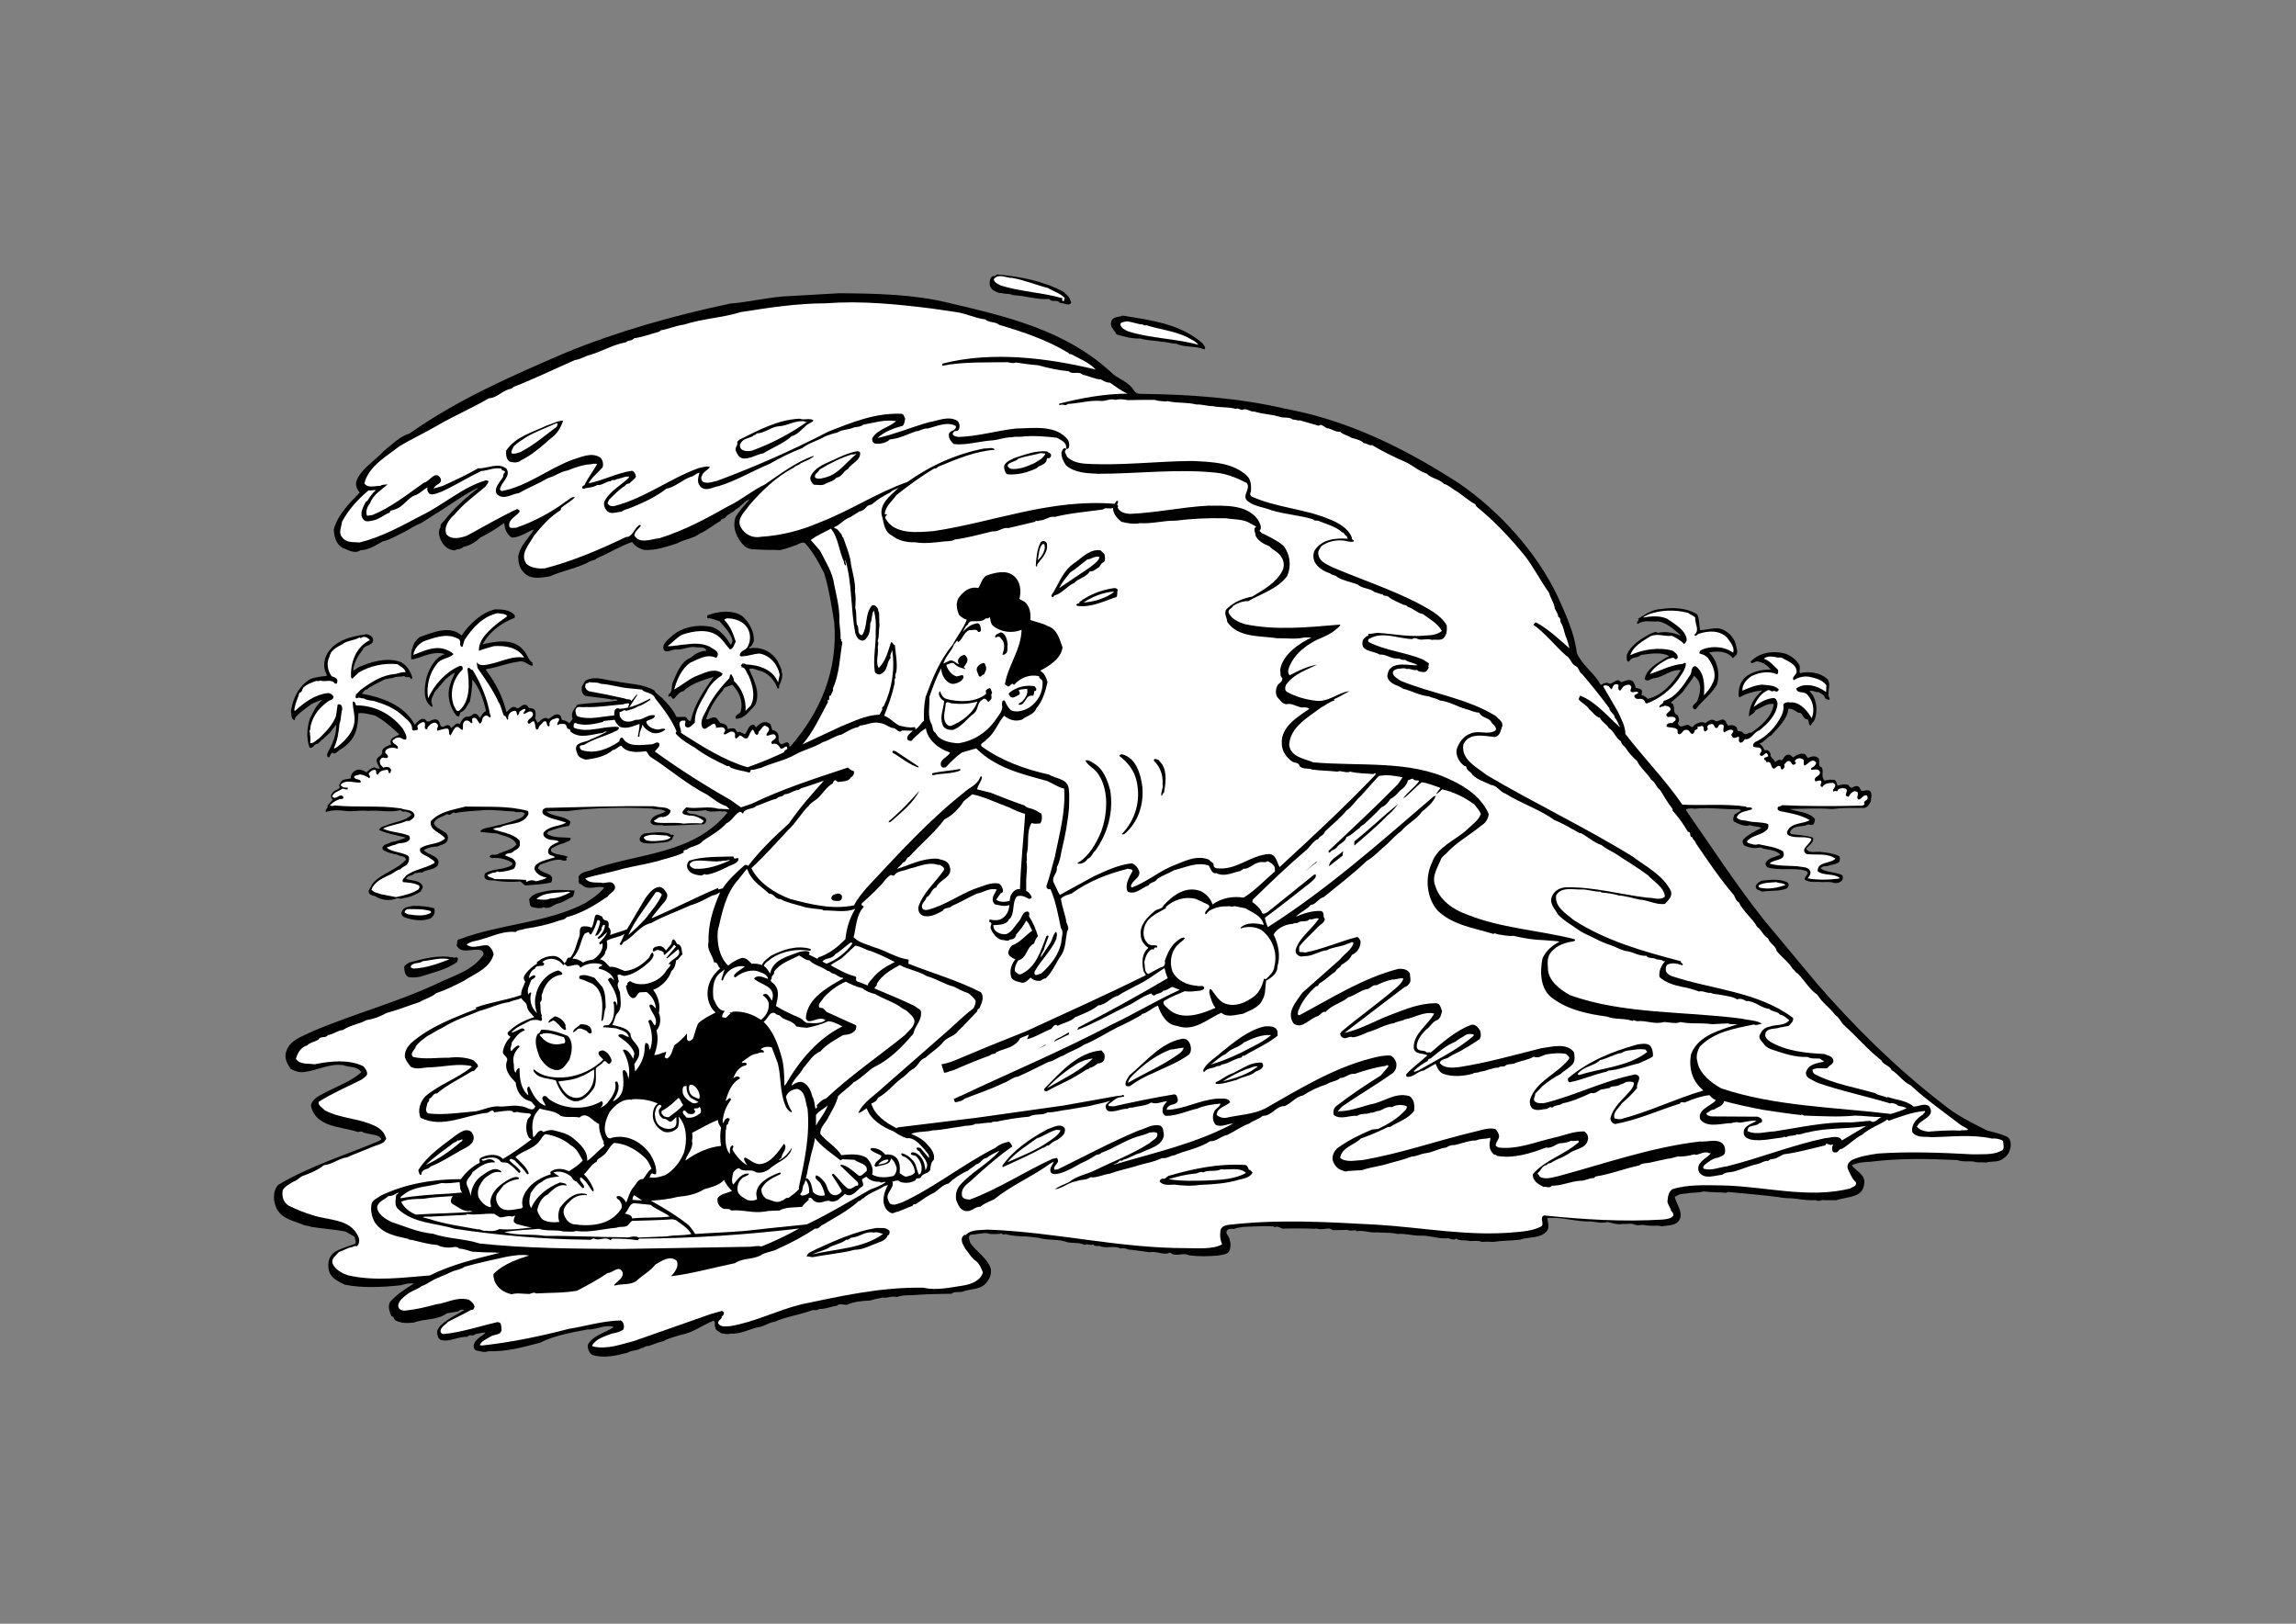 <?xml version="1.0" encoding="utf-8"?>
<!-- Generator: Adobe Illustrator 21.0.2, SVG Export Plug-In . SVG Version: 6.00 Build 0)  -->
<svg version="1.2" baseProfile="tiny" id="Laag_1" xmlns="http://www.w3.org/2000/svg" xmlns:xlink="http://www.w3.org/1999/xlink"
	 x="0px" y="0px" viewBox="0 0 841.9 595.3" overflow="scroll" xml:space="preserve">
<rect x="0" y="0" width="841.9" height="595.3" fill="#808080" stroke="none"/>
<path d="M136.3,324.5c0.4-0.9,1.3-1.6,2.1-2.3c3.4-2.5,7.4-3.8,10.5-7c-0.3-1.6-2.3-1.1-3.3-1.9c-1.5-0.2-3-0.6-4.6-1.4
	c-0.5-0.2-0.8-0.5-0.8-1.1c0.5-1.4,2.2-1.4,3.3-2.1c1.9-0.2,3.6-1,5.4-1.6c-3.3-0.9-6.9-1.4-9.9-2.8c0.5-1.5,2.4-1.4,3.6-2.1
	c2.9-1,6.1-1.3,8.3-3.5c-0.4-0.8-1.5-1-2.4-1.2c-0.7,0.1-1.2,0-1.6-0.5c-3.9,1-8.1-0.1-12.1,0.3c-2.8-0.4-5.3,0.4-8.1,0
	c-2.2-0.3-5.1-0.4-7.2,0.4c-0.5-0.9,0.9-1.3,0.6-2.4l1.9-2.1c-0.5-0.5-1-1.7-0.2-2.3c0.6-1.6,3.6-1.2,2.5-3.1c0.4-0.7,0.9-1.8,1.9-2
	l2.4-0.4c0-1.1,0.5-2.3,1.6-2.8c1.4-1,3.1-0.1,4.3,0.6c0.5-0.9,1.7-1.6,2.8-1.9c0.6,0.5,1.3,0.5,2,0.4l-0.7-1.4
	c-0.2-0.4-0.4-0.8-0.5-1.1c-0.4-1.9,2.6-2,2-3.9c0.5-1.4,2.1-1.9,3.4-2.4c-0.5-0.7-0.4-1.5,0.2-2.1c0.8-0.7,1.7-1,2.6-1.4v-0.3
	c-2.8-2.5-5.5-5.1-8.9-6.8c-1.9-0.4-4-1.1-6-0.8c-0.1,3.8-0.5,7.9-3.4,10.7c-0.9,1-2.4,2.2-3.6,2.8c-0.6,0.5-1.2,1.3-2.1,1.2
	c-0.8-0.8-0.9,0.5-1.3,0.8c-0.1,0.4-0.3,0.8-0.7,0.6c-0.6-0.4-0.3-1.4-0.1-1.8c1.8-3.1,3.2-6.6,3.1-10.2c-0.3,0.4-0.8,1.1-1.3,1.7
	c-1.5,2.1-3.7,3.6-5.5,5.4c-1.4-0.1-1.6,1.9-3,1.4c-1.2-3.3-1-7.4,0.2-10.8c1.2-2.5,2.3-4.8,4.6-6.8c-1.5,0.5-3.4,1.1-4.6,2
	c-1.9,1.5-3.9,2.7-5.4,4.6c-0.3,0.3,0.1,0.6-0.3,0.9c-1.4-0.3-1.1-2.2-1.3-3.4c0.7-4.7,3-9.3,7.2-11.7c1.9-0.7,3.9-0.9,5.9-1.1
	c0-0.9-0.7-1.7-0.8-2.6c-0.6-3.4,1-6.5,3.6-8.6c3.4-2.7,7.7-3.5,11.9-4.1c1,0.2,2.1,0.8,2.3,1.9c0.3,2.4-3.2,1.9-3.8,3.8
	c-1.7,2.2-3.2,4.6-3.5,7.5c0.8,0.1,1.3-0.8,2-1.1c4.4-1.9,9.9-3.6,14.8-2.1c2.6,0.8,4.2,3.5,4.9,5.9c-0.2,0.2-0.2,0.7-0.6,0.5
	c-0.2-1.3-1.9-0.1-2.3-1.1c-1.4,0.5-3,0-4.4,0.8c-0.8-0.1-1.8,0.4-2.7,0.4c-2.2,1.2-4.8,2.2-6.7,3.8c-1,0-1.2,1.1-1.9,1.5
	c7.2,1.3,15.1,4,19.2,10.8c0,0.2,0.1,0.4,0.3,0.6c1-1.2,2.2-2.6,3.8-2c0.4,0.9,1.3,1.1,2,0.5c0.8-0.4,2-0.8,2.7-0.1
	c1,0.7,0.5,3.2,2.5,2.1c0.5-0.3,1.3-0.6,1.9,0l0.4,0.7c1.1-0.6,1.8-2.3,3.3-1.4c0.2-1,1.1-2.2,2-2.7c1.3,0.1,2.1-0.3,3-1.1
	c1.1-0.2,1.8,0.7,2.3,1.5c0.6-1,1.2-2,2.2-2.6c-0.9-4.1-2.3-8.2-5-11.5c0,2.8-0.4,5.5-0.9,8.1c-1.1,1.4-1.5,3.3-3.5,4
	c-0.2,0.5-0.2,1.1-0.6,1.5l-0.8-0.3c-2.5-3-3.7-7.5-2.3-11.5c0.4-1.5,1.2-2.8,1.7-4.3c-3.1,1.4-5.1,4.5-7.4,7.1
	c-0.5,1.2-1.4,2.4-1.2,3.8c0.1,0.5,0.6,1.1,0.2,1.7c-3.5-2.2-2.8-7.1-2-10.8c1.1-3.4,2.8-7.2,6.7-8.6c-4-1.3-7.7,0.9-11.5,1.9
	c-0.1,0-0.4-0.2-0.6,0l-0.2,0.1c-0.2-3.1,0.4-6.1,3-8.2c4.6-1.6,11.1-4.6,15.5-0.6c2.8-4.3,7.3-8.4,12.2-9.6c2.6,0,5.3,0.1,7.1,2
	c0.3,0.2,0.2,0.8,0.1,1.1c-4.7,1.8-9.2,5-11.7,9.7c4.7-1.1,11.3-2.3,14.9,2.1c1.5,1.5,1.6,3.5,3.4,4.7c-0.2,0.4,0.4,0.8-0.2,1.1
	c-1.8-0.4-2.9-2.2-5.1-1.5c-4,0.5-7.6,2.1-11.6,2.7l-0.3,0.2c3.6,4.8,6.3,10,7.6,15.6c0.9-0.6,1.9-2.6,3.5-1.7c1.1,1,2-1.3,3.4-1
	c0.6,0,1,0.6,1.3,1.1c0.8,0.2,2,0.1,2.3,1.1c0.3,0.8,0.3,2,0,2.7l0.9,1.7c1.3-0.8,2.4-2.6,4-1.4c1.2-0.7,2.2-1.9,3.7-1.7
	c0.9,0.3,1,1.2,1.2,2c1,0.2,2,0.5,2.8,1.3c0.2-0.6,1-1.2,1.2-1.7c-0.9-2.1,0.6-3.7,1.8-5.2c4.9-0.7,9.9-0.7,14.7-1.5
	c-0.6-0.9-1.8,0.1-2.9-0.5c-2.9-0.5-6.1-0.7-9-1.2c-1.3-0.7-1.5-2.2-1.2-3.4c0.5-0.8,0.7-1.8,1.7-2.4c3.6-1.6,7.3,0.2,10.9,0.5
	c4.7,1,9.8,0.9,13.9,3.3c0.7,1.3,1.7,1.7,2.7,2.6c2.1,2.2,4.3,4.5,5.4,7.1c0.8,0.1,2,0,2.8,0c1.4-0.3,1.1,2,2.5,1.4
	c1.3-6,4.9-11.2,8.4-16.1c-3.9,1.3-8.2,2.4-11.1,5.3c-1.6,0.2-2.5,1.8-3.4,2.7c-1,0.6-0.9-1.7-2-0.6c-0.3-0.4-0.1-1,0.4-1.3
	c1.1-1.1,0.5-3,1.2-4.3c1.4-3.2,2.8-7.3,6.5-8.8c1.6-1.4,3.5-2.5,5.7-2.5c-0.4-1.8-2.8-1-4.3-1.4c-2.4-0.2-4.6,1.2-6.8,0.9
	c-1.6-0.1-4.5,2.1-4.7-0.8c0.2-1.9,2.1-3.1,3.5-4.4c3.6-3,8.7-4,13.6-3.2c3.4,0.6,5.8,3.7,7.6,6.6c0.6-0.3,0.4-0.9,0.7-1.4
	c-0.6-2.8-3.1-5.2-4.8-7.2c-1.5-0.3-2.9-1.2-4.3-1c-0.3-0.2-0.2-0.7-0.1-1.1c3.8-1.5,9.2-2.2,12.8,0.3c2.6,2.3,4.5,5.8,4.2,9.3
	c-0.5,0.7-0.6,1.9-1.6,2c0.1,0.2-0.2,0.4,0,0.5c4.2-0.8,8.4,1.2,10.5,5c0.4,1.2,1.4,2.3,1.3,3.5c0.7,1.6-0.2,3.7-0.9,5.2
	c-0.1,0.3,0.2,0.9-0.3,1h-0.3c-0.9-2.8-3.5-5.9-6.6-6.5c-1.2-0.3-2.7-1.2-3.8-0.6c1.7,4,4.3,8.6,2.2,13.2c-2,2-3.9,5.1-7,5
	c-0.9-1.3,1.4-1.6,1.7-2.7c1-3.6-0.5-7.1-3.1-9.8c-1.2,0.7-3,0.6-3.4,2.1c-2.8,3.1-4.9,6.6-6.2,10.6c1.3,0.2,2.3-1.2,3.8-0.5
	l1.4,1.9c1.1,0.1,2.5,0.5,2.7,1.8v0.3c0.9,0.1,2.6-0.8,3.1,0.6c0.3,0.4,0.7,1.1,1.2,0.4l2,1c1.2-1.1,1.2-3.7,3.4-3.5l0.7,1
	c1.1-1.3,2.8-2.5,4.5-1.7c1.3,0.4,1,1.7,1.5,2.6c0.9,0.2,1.7,0.6,2.1,1.5c0.6,1.4-0.5,2.8,1.2,3.8c0.8,0,2.2-1.6,2.9-0.1v0.8h0.5
	c11-12.7,17.4-27.8,16-45.4c-1-6-1.9-12.3-3.7-18.1c-1.9-3.7-3.8-7.3-6.6-10.5c-1.1-1.7-3.1,0.3-4.5,0.5c-1.7,0.7-3.4,1.2-5.1,1.6
	c-2.4-0.2-4.7,0-7.2-0.2c-2-0.2-4,0.2-5.7-1.2c-2.9-2.7-4.8-7-3.3-10.9c1.5-2.4,3.3-4.3,5.1-6.4c-2,0.7-3.3,2.9-5.2,3.8
	c-1,1.3-2.8,1.5-3.7,2.9c-0.5,0.6-1.6,0.4-1.8,1.3c-2.7,1.4-4.7,3.4-7.6,4.6c-2.4,1.9-5.7,2.1-8.3,3.6c-3.9,1.2-7.8,2.7-12.2,2.4
	c-1.6-0.5-3.3-1.3-4.3-2.9c-4.5,1.5-8.6,4.2-13,6c-0.6,0.8-1.6,0.6-2.4,1.1c-4.6,2.5-10.1,3.4-14.8,5.5c-3.1,0.5-7,1.3-9.4-1.3
	c-1.7-1.6-2.1-3.5-2.2-5.8c0.6-4.1,3.7-6.6,5.8-10.1c-2.6,0.9-5,2.9-8.1,3c-1.8-1.1-2.7-3.2-2.8-5.4c-2.7,2-5.8,3.9-8.8,5.4
	c-1.8,1.7-3.8,2.9-6.2,3.4c-0.8,1-2.3,0.7-3.2,1.3c-2.6-0.1-4.7-2.3-5.4-4.7c-0.5-1.3-0.5-2.8,0.3-3.9c-0.3-0.9,0.6-1.6,1.1-2.1
	c3.6-4.5,7.8-8.5,12.5-12l-0.1-0.2c-4.4,2.1-8.6,5.2-12.7,7.8l-8.2,5.2c-2.2,0.7-4,2.2-6.1,3.2c-2.6,1.2-5,2.8-7.8,3.4
	c-2.5,1.4-5.2,3.2-8.1,3.2c-2.2,1.6-4.6-0.2-6.7-0.9c-2.3-1.5-3-4-3.1-6.7c1.3-5.1,5.6-9.6,9.5-13.5c-0.9-1.1-1.8-2.7-1.1-4.5
	c1.9-4.5,6.6-7.1,10-10.8c3-2.4,5.8-5.3,9.4-6.4c17.9-12.6,37.5-21.1,57.2-29.6c19.3-7.9,39.6-13.6,60.3-18
	c7.5-0.6,14.9-2.6,22.7-2.8l17.3-1c13.7,0.1,27.4,0.4,40,3.5c21.7,5.1,43.5,10.1,60.6,26.3c2.5,1.9,5.7,2.9,7.4,5.7
	c0.6,1.2,1.8,1.5,3.1,1.4c17.6,0.2,35.6,1.5,52.3,5.4c23.3,4.3,44.1,14.6,63.9,27.4c15,10.3,28.5,25.4,36.1,41.3
	c3,6.7,6.2,13.4,7.1,20.9c1.7,4,5.5,6.7,8,10.4c0.2,0.5,0.5,0.9,1,1.3c0.6-0.6,1.5-0.8,2.3-0.8c1.7,1.4,3.2-2.4,4.9-0.2
	c1.3-0.3,2.7-1.3,4.1-0.5c0.8,0.6,1,1.6,1.3,2.6c0.8,0.2,2,0.1,2.3,1.2c0,0.4-0.2,1.1-0.1,1.5c0.9,0,1.6,0.8,2.2,1.3
	c5.3-1.2,9.3-5.8,12.1-10.5c-3.4-0.4-6.1,2.3-9.4,2.9c-1.4-0.1-2.8,1.8-3.8,0.3c0.7-3.9,4.8-5.8,7.8-7.8c0.3-0.2,0.9-0.2,1.1-0.6
	c-3-1.6-6.9-0.8-10.2-0.4c-1.2,1.2-3.3,0.6-4.2,2.1c-0.1,0.2-0.2,0.2-0.4,0.4c-1-0.2-0.6-1.6-0.7-2.5c1.4-3.5,5.3-6,8.6-7.7
	c0.8-0.3,1.9-1.1,2.8-0.4c2.8-0.6,5.8-0.1,8.2,1v-0.3c-2.5-2.1-4.8-4.3-8-4.9c-2.4,0.3-5.3-0.7-7.4,0.9c-0.5,0-0.4-0.4-0.4-0.7
	l0.6-0.7l-0.3-0.4c2.5-1.5,5.1-3.5,8.4-3.6c4.4-0.7,9.4-0.5,13.3,1.9c0.9,1.7,0.7,4,1.1,5.8c2.3,0,4.6-0.9,7-0.6
	c2.6,0.5,5.3,2.9,6,5.6c0.3,1.3,0.9,2.7,0.4,4l-1.4,1.3c-2-2.7-5.8-2.7-8.7-2.1c3.1,3.1,4.1,7.7,2.9,11.7c-1.7,3.3-5.4,5.9-7.7,9
	c-0.5,0.4-1.1-0.2-1.2-0.6c0-1.3,1.6-1.5,1.8-2.7c0.9-2.3,1.6-5.6-0.2-7.7l-1.1-1.2c-1.2,2.2-2.9,4-4.2,6c-1.6,1.6-2.8,2.5-4.4,3.9
	c2.4,0.8,0.1,3.8,2.6,4.6c0.3,1,0.9,2,0,2.9c0.8,2.2,2.1,0.8,3.6,0.6c0.8,0,1.7,1.7,2.4,0.2c1-0.8,2.7-1.6,4.1-0.8
	c1-0.7,2.1-1.7,3.4-1c1.2,1.1,2.5-1.2,3.9,0.1l1,1.8c1.3-0.3,2.9-0.2,3.4,1.1c-0.2,1.6,1.9,0.5,2.2,1.7c1.2,0.9,1.8-0.4,3-0.2
	c3.6-2.5,7.7-6,8.2-10.5c-2.6-0.4-4.4,1.4-6.6,2.2c-0.3,1.1-1.7,1.6-2.5,2.4c0-3.8,2-7.2,5-9.6c-2.8,0.3-5.8,1-8.3,2.5l-0.4-0.1
	c-0.4-3.1,0.7-6.5,3.6-8.1c2.4-1.4,5.2-2,8.1-1.9c-1.2-1.6-2.9-2.7-4.8-3c-1-0.3-2.2,1.4-2.6,0.1c3-3.3,8.2-4.2,12.6-3
	c2.1,0.7,4.4,2.3,5.4,4.5c0.2,1-0.2,1.7,0.1,2.7c3.3-0.8,7.3-0.3,10,2.1c1.8,2.1-0.4,5.1,0.9,7.2l-0.1,0.4c-0.6,0.2-1.1-0.3-1.6-0.5
	c-0.1-1.3-1.5-1.6-2.3-2.3c-1.2,0.3-2.3-0.9-3.4-0.3c2.6,2.4,3.2,7,1.9,10.5c-0.4,0.8-1.2,1.2-1.4,2.1c-1.1-0.2-0.5-1.7-1.2-2.3
	c-2,0-1.5-2.6-3.4-2.4c-1.1-0.7-2.2-1.5-3.6-1.5c-0.4,3.9-3.9,7-6.3,9.8c-1.7,0.6-2.6,2.7-4.5,3c1.1,0.4,1.6,1.7,2.1,2.5
	c1.2-0.5,1.8,0.5,2.2,1.4c-0.5,1.1,1.3,1.7,1.6,2.9c0.7-0.5,1.5-1.3,2.4-0.6c0.7-0.6,1.1-2.1,2.4-2.1c0.8-0.3,1.3,0.7,1.8,1
	c1.3-0.9,2.7-1.8,4.4-1.2l1,1.4c1-0.5,2.4-0.9,3.4-0.3c1.7,0.7-0.3,3.3,1.7,3.7c0.9,1.6-0.5,3.4,1.1,4.9c1.2-0.4,2.4-0.4,3.6-0.3
	c0.9,0.6,0.7,1.5,1.1,2.1c1.2-0.3,2.7-0.7,4-0.2c0.3,0.7,1.1,1.4,1.8,0.7c0.5-0.2,1.4-0.6,2,0c0.6,0.4,0.5,1.4,1.3,1.5
	c0.9-0.1,2-0.6,2.8,0c1,1.1,0.3,2.6,0.3,3.9c-0.7,1-1.2,2.2-2.5,2.3c-4.1,0-7.8-0.1-11.7,0.4c-5.4-0.4-10.2-0.1-15.6,0
	c3.2,1.1,6.9,1,9.3,3.6c0,0.8-0.2,1.4-0.5,2c-1,0.6-2-0.4-3,0.5c-2,0.3-5,0.1-5.7,2.6l0.7,0.5c2.6,0.4,5.3,0.4,7.8,1.3
	c0.5,1.7-1.5,2.8-2.5,4c1.1,2.1,3.9,0.8,5.9,1.3c2,0.2,4.3,0.5,6.2,1.5c0.4,0.6,0.3,1.4,0.1,2c-1.1,1-2.6,1-3.7,1.4
	c-1,0.5-2.6-0.1-3.2,1.1c2.1,1.5,5.3,1.2,7.8,2.4c0.6,0.5,0.3,1.1,0.2,1.8c-0.7,0.9-1.8,1.3-3.1,1.1c-1.7-0.7-4-0.1-5.7-0.4
	c-1.7,0.1-3.7,0.1-5-0.8c-0.4-1.3,2.4-2.4,0.2-3.3c-4.2-1.2-9.7,0.1-13.8-1.2c-0.6-0.4-1-1.1-0.7-1.8c1.2-1.9,3.5-1.9,5.3-2.9
	c-2-2.1-4.9-1.5-7.3-2.6c-1.8,0.4-3.9,0.2-5.6-0.6c-0.9-0.4-1.1-1.5-0.7-2.3c1.9-2,4.4-3,6.7-4.3c-1.2-0.6-2.9-0.4-4.2-1
	c-1.8,0.7-3.7-0.3-5.3-1c-1.5-0.5-0.6-2.1-0.4-2.9l2.5-1.5l-0.9-0.4c-5.7,0.1-10.5-0.8-16.4-0.2c-0.5-0.2-1.1-0.1-1.6-0.1l-1.3,0.2
	l0.1,0.7c9.2,13.2,18.1,26.9,28.2,39.7l19.4,23.3c13.4,15.6,29.9,31.8,46.2,44.3c5.1,4.3,10.8,7,16.5,9.9c2.5,0.6,4.9,1.2,7.2,2.2
	c1.2,0.7,1.5,2.1,1.4,3.4c-0.2,1.7-0.9,3.4-2.4,4.4c-2,1.8-4.3,1.1-6.7,1.7c-1.5-0.2-3.4,0.2-4.6-0.4c-1.7-0.1-4.1,0.2-5.9-0.5
	c-10.7-0.5-21.1-0.7-31.7,0.6c-2.4,0.1-4.9,0.3-7,1.3c1.6,2.3,5.4,3.5,4.5,7.1c-0.1,1.6-1.2,3.1-2.6,3.7c-2.3,1.1-5.1,1.2-7.5,2
	c-1.4,0-3,0-4.3,0c-1-0.3-2.2,0.7-3.2,0c-2.3,0.1-5-0.1-7.1-0.5c-2.2-0.3-4.3-0.1-6.5-0.6c-6.1-0.8-12.4-1.3-18.6-1.9l-0.8,0.3
	c-2.8-0.3-5.4-0.1-8.2-0.5c-1.8,0.5-3.5,0.4-5.4,0.6c-1.4,0.4-3.5,0-4.6,1.2c-0.4-0.2-0.7,0.2-0.5,0.5c0.6,2.6,2.8,4.8,1.8,7.8
	c-1.4,2.7-4.2,2.2-6.7,2.7c-1.9-0.5-3.8,0-5.9-0.4c-1.4-0.4-3,0.4-4.4-0.4c-1.4-0.4-2.6,0.1-3.9-0.1c-2.1,0.4-3.8-0.3-5.6-0.7
	c-2.3,0.6-4,0-6.3-0.2c-5.3,0.2-10.5-1.8-15.8-1.2c0.1,1.5,0.8,3,0,4.5c-2.5,3.2-6.8,2.2-10.1,3.4c-3.3,0.4-6.6,0.3-9.8,0.8
	c-1.4-0.1-2.9-0.1-4.2,0c-1.1-0.6-3.1-0.3-4.4-0.3c-1.5-0.5-3.6,0.1-4.9-0.9c-1.3,0.9-2.4-0.4-3.6-0.1c-3.2,0.2-6.2-1.1-9.5-1
	c-2.8,0.1-5.8-0.9-8.4-0.6c-2.6-0.6-5.3-0.4-7.7-0.6c-2.6,0.3-4.8-0.9-7.4-0.4l-0.2-0.3c-1-0.2-2.1,0.4-3-0.2l-5.5,0.1
	c-1.1-1.1-2.8-0.3-4.1-0.4c-1,0.2-1.9-0.4-2.7-0.1c-3.3-0.2-7.3-0.1-10.8-0.1c-1.3,0.4-2.2-1.2-3.6-0.5l-0.6-0.3
	c-3.8-0.2-7.6,0.1-11.1,0.2c-1,0.3-2.4,0.2-3.3,0.8c-0.5-0.1-1.5-0.2-2.1,0.1c-1.8,1.2,0.5,2.5,0.5,3.8c0.4,1.2,0.4,2.6,0,3.9
	c-0.8,1.7-2.7,1.5-4.2,1.9c-3.8,0.3-7.1,0.4-10.7-0.1c-2-1-4,0.3-6-0.4c-0.5-0.1-1.1-1-1.6-0.3c-2.3,0.5-4.5-0.9-6.8-0.4
	c-2.5-0.3-5.4-0.8-7.8-1c-1-0.5-1.9-0.5-3-0.4c-2.4-1.2-5.2,0.2-7.6-0.9c-0.8-0.1-1.9,0.3-2.3-0.6c-1.1,0.6-2.1-0.4-3.2,0.2
	c-2.3-1.2-4.9-0.3-7.3-1.3c-3.2-0.9-6.4-0.3-9.6-1.3l-4.4-0.5c-2.5,0-5.5-0.2-7.8-0.9c-0.8,0.8-1.3-0.8-2.1,0
	c-1.3-0.1-3.2,0.3-4.4-0.3c-2.3-0.1-4.3,0.5-6.3,0.6c-1,0.8-0.2,2,0,3c2.3,3.3,6.3,5.6,7.5,9.4c0.4,2.4-0.7,4.3-2.1,5.7
	c-2.2,2.1-5.8,1.7-8.4,2.8c-1.2,0.2-2.9-0.2-3.9,0.7c-4,0.1-8.5,0.1-12.5,0.4c-2.5,0.3-5.3-0.1-7.5,0.8c-1.9-0.5-3.4,0.5-5.2,0.2
	c-1.7,0.3-3.1,0.6-4.7,1.1c-2.7,0.1-5.8,0.4-8.3,1.5c-1.1,0.3-2.8-0.7-3.8,0.4c-2.3,0.3-4.3,1.3-6.6,1.2c-0.7,0.8-2.1,0.1-2.9,0.6
	c-4.4,1.6-9.2,2.2-13.4,4.1c-1.8,0.2-3.3,1.3-5,1.8c-3.8,0.5-7.3,2.9-11.2,2.5c-1,0.5-2.2,0-3.3-0.1c-0.9-0.7-2.2-1-2.2-2.3
	c-0.6-0.6,0.4-2.4-0.9-2.2c-4,1.6-7.5,4.4-11.8,5.1c-2.2,0.7-4.4,1.2-6.4,2.3c-1.9,0.4-3.6,1.2-5.4,1.8c-1.1-0.3-1.6,0.8-2.6,0.7
	c-1.5,1.1-3.5,0.7-5,1.7c-4.1,1.1-9,2.2-13.1,0.8c-1.2-0.9-1.6-2.2-1.6-3.6c2-3.7,6.5-4.4,9.6-6.6c-3.4-1.1-6.4,1.1-9.6,0.9
	c-5.8,1.1-12.2,2.2-17.6,4.9c-6.2,1.6-12.1,3.3-18.9,3.1c-1.5,0.6-2.9-0.1-4.4-0.3c-0.9-0.4-1.1-1.6-0.8-2.3
	c0.7-2.1,2.9-2.8,4.2-4.2c-1.1-0.2-2.4,0.4-3.7,0.5c-0.8,1-2.2-0.1-2.9,1c-3.4-0.2-6.5,2.1-9.9,1.1c-0.9-0.6-1.1-1.6-1.2-2.6
	c-0.1-2.1,2.5-3.7,4-4.8c1.9-1.3,4-2.3,5.9-3.5c-0.3-0.2-1.1-0.2-1.5,0l-0.7,0.5l-4.2,0.7c-3.4,2.6-8.3,1.9-12.2,3.4
	c-2.4,0.2-4.6,0.3-6.7-0.9c-0.6-0.5-0.3-1.4-1.3-1.4c-0.8-1.5-1.5-3.8-0.5-5.4c2.6-2.8,5.6-4.7,8.6-6.6c-1.6-0.3-3.1,0.1-4.7,0.6
	c-6.6,0.7-14,1.1-20.5-0.2c-2.3-1.1-5.3-2.4-5.9-5.3c-0.6-2.7,0-5.3,2.2-6.7c2.2-1.4,4.8-2,7.2-2.9c0.9-0.7,0.1-1.8,0-2.7l-3.3-1.9
	c-4-0.8-8.2-1-12.5-1.7c-0.7-0.3-1.7-0.4-2.6-0.6c-3.5-1.6-7.7-2-10-5.8c-1.4-2.7-1.8-6.5,0.4-9c11.6-6.9,24.6-10.9,37-16.1
	c0.2-0.2,0.6-0.3,0.8-0.7c-0.2-0.5-0.5-0.7-0.9-1c-2.1-0.9-4.7-0.8-6.4-1.8l-1.3,0.2c-6.2-2.1-15.5-1.6-17.2-9.7
	c0.6-2.9,4.1-4,6.3-5.3c4.2-2.1,8.6-3.7,12.2-6.9c-1.4-2.3-4.4-1.7-6.6-2.6c-5.1-0.7-9.4,1.9-14.2,2.5c-1.9,0.3-3.6-0.3-5.1-1.1
	c-1.1-1.6-2.1-3.4-1.9-5.3c0.8-5.2,6-6.5,9.9-8.5c15-6.4,31-10.6,45.9-17.6c5.8-2.9,12.6-4.4,16.8-10.5c0.1-0.7-0.4-1.6-1.2-1.7
	c-2.9-0.7-7.1,1.7-8.7-1.8c0.6-0.7-0.3-2.1,1.2-2.2c14.8-5.6,31.9-5.9,46-13.2c2.5-1.7,5-3.2,7-5.7c-2.9-0.9-6.1,1.4-8.4-1.2
	c-1.6-0.1-0.7-1.8-1.1-2.7c1.1-2.3,4.1-1.9,6.1-3.1c16.6-5.7,36-5.3,48.5-20.4c-0.1-0.5-0.8-0.5-1.2-0.6l-0.5,0.1
	c-2.2-0.4-4.4,0.6-6.3-0.5c-2,0.3-4.2,0.5-6.4,0.2l-0.5,0.3c0.8,1.3,2.7,0.6,3.9,1.3c1.1,0.5,2.6,0.4,3.2,1.5c0.2,0.8-0.2,1.6-1,1.9
	c-4.6,0.1-9.8,0.5-14.5,0.5c-1.7-0.6-4.1,0.6-4.9-1.4c0.6-2.7,3.7-2.6,5.6-3.8c-1.6-1.1-3.2-0.6-5.1-1.1c-10.1-0.5-20.8-0.4-31.1,1
	c-2.4,0-5.1-0.2-7.5,0.1c2.4,2.1,6.5,1.4,8.8,3.8c-0.3,0.8-0.2,1.6-1.2,1.6c-2.5,0.3-4.6,1.1-6.9,1.9c-0.2,0.3-0.4,0.5-0.6,0.8
	c2.2,1.8,5.9,1.2,8.7,1.6c0.3,1.4-1.6,1.2-2.3,1.9c-1.7,0.3-3.1,1.1-4.6,1.9c-0.5,0.6-0.3,1.4,0.5,1.6c1.6,0.9,3.9,0.7,5.5,1.6
	c-0.2,0.2-0.5,0.2-0.7,0.4c0.2,0.3,0.2,0.5,0.1,0.8c-0.6,0.3-1.5,0.1-2.1-0.2c-2.7-0.2-5,1-7.4,1.7c-0.5,0.5-1.5,1.4-0.4,1.9
	c1.5,1.7,6,1.3,4.3,4.7c-3,0.8-6.1,0.8-9.1,1.1c-1.4,0-1.5-1.8-3-1.4c-2.5,0.2-5.5,0.1-8.1-0.3c-1.3-0.4-2.9,0.3-4.1-0.9
	c-0.2-0.6-0.3-1.3,0.2-1.9c2.9-1.8,6.8-1.1,9.6-2.9l0.4-0.7c-2-1.5-5-2.2-7.6-1.9c-0.2-0.2-0.7-0.4-0.9-0.3c0.1-1.5,1.9-0.6,2.8-1.1
	c2.4-1.2,5.3-1.5,7.1-3.6c-1.2-2.8-4.7-3-7.1-4l-6.1-0.6c-0.1-0.7,0.9-1.1,1.5-1.3c4.5-1,9-1.9,13.2-3.8c0.6-0.2,1.2-1,1.6-1.5
	c-0.9-1.3-2.9-0.2-4-0.9c-3.5-0.1-7.2-0.7-11-0.5c-3.8,0.4-7,0.3-10.6,1.1c-1.2-0.8-1.6,1.4-2.9,0.3c-1.7,1.2-4.3,1.3-4.9,3.5
	c1.1,2.8,6.4,2.6,4.9,6.4c-0.7,1.4-2.4,1.3-3.4,2c-1.9,0.2-3.7,0.3-5.2,1.4c1.5,1.8,6.7,2.2,5.1,5.6c-1.6,1.8-3.9,1.3-5.8,2.6
	c-1-0.2-1.7,0.3-2.6,0.2c-0.9,1.2-2.5,0.6-3.2,2.1c1.8,0.8,4.9,0.3,6,2.5c0.4,0.7-0.4,1.5-0.6,2.1c-1.9,1.3-4.2,2.2-6.5,2.5
	c-0.7,0.4-1.5,0-2.1,0c-2.6,1.1-5.8,0.8-8.1-0.7c-0.9-0.3-2-0.4-2.4-1.4c0-0.2,0-0.5,0-0.7L136.3,324.5z"/>
<path d="M390,107c0.8,0.9,2.3,1.8,2.5,3.3c0.4,0.2,0.3,0.8,0.1,1c-1.3,0.9-2.5-0.4-3.9-0.2c-1.1-1.6-2.9,0-4-1.5
	c-4.3,0.4-8.6-1.2-13.3-1.4c-1.2-0.7-2.9-0.3-4.2-0.8c-1,0.2-2-0.5-2.9-0.9c-0.8-0.6-1.5-1.6-1.4-2.7c0-1,0.2-2.2,1.3-2.6
	c0.5,0.2,1-0.3,1.4-0.6C374.1,101.4,382.6,103,390,107z"/>
<path fill="#FFFFFF" d="M384.3,105.6c2,1.3,4.7,1.9,6.3,3.9h-0.4v0.8c-0.3,0.2-0.7,0-0.8-0.4l0.3-0.5c-7.2-2.2-15.6-2.4-22.9-4.8
	c-0.9-0.6-2.2-0.9-2.4-2.2c1.6-2.3,4.4-0.5,6.8-0.5C375.8,102.7,379.9,104.5,384.3,105.6z"/>
<path d="M441.1,126c0.2,0.7,1.3,1.3,0.5,2.1c-3.3-1.4-7.1-0.6-10.3-2.1c-1.8,0-3.6-0.7-5.3-0.7c-2.6-0.5-5.3-0.4-7.9-1.2
	c-3.3,0.1-5.8-0.7-8.7-1.5c-0.8-1.7-2.6-2.7-1.9-4.8c0.7-1.9,2.8-1.4,4.1-2.1C422.1,117.4,432.9,118.7,441.1,126z"/>
<path fill="#FFFFFF" d="M419.2,119c0.3,0.6,1.3,0,1.7,0.4c4.6,1.4,9.9,2,14.4,4.2c1.4,0.8,3,1.4,4.1,2.8c-8.2-2.3-17.5-2.3-25.7-4.9
	c-1.1-0.5-2.7-1.2-2.9-2.6c0.3-1,1.5-0.8,2.3-1.1C415.3,118,417.1,118.9,419.2,119z"/>
<path fill="#FFFFFF" d="M621.6,226.4c-0.2,2.3,1.8,4.7-0.3,6.3c0.4,1.1,1.1-0.4,1.8-0.4c3.4-1.1,7.5-1.3,10.2,1.5
	c1.1,1.6,2.9,3.4,2.2,5.5c-3.2-2.4-8.5-2.7-12-0.8c-0.2,0.3-0.5,0.7-0.3,1.1c1.2,0.3,2.3,0.7,3.1,1.7c2,2.6,3.4,6.5,1.5,9.5
	c-0.6,1.5-1.8,2.8-3,4.1c0.3-3.7,0.2-8.4-3.1-10.7c-1.9,0.2-1.1,2.4-2.1,3.5c-2.4,3.7-5.1,8-9.6,9.3c0.1,1.3-2,1.2-1.4,2.5
	c0.3-0.7,1.3-0.2,1.7-0.8c0.9,0.1,2,0.2,2.3,1.3c-0.1,1.1-2.7,1.7-1,2.9c1-0.2,2.3-0.3,2.8,0.5c0.3,0.9-0.8,1.1-1.1,1.7
	c-0.9-0.1-2,0-2.2,0.9v0.4c1.3,0.5,2.9,0.1,4,1.1c0.1,0.6-0.2,1.6,0.7,1.7c1.2-0.2,1.2-1.8,2.6-1.6c1.3-0.3,1.6,2.8,2.9,0.8
	c-0.2-1.2,1.7-0.6,1.1-2c0.8,0.3,2-1,2.3,0.4c-0.1,0.6,0,1.2,0.6,1.4c0.3-0.3,1-0.5,0.9-1.1c-0.5-0.9,0.3-1.5,1.1-1.6
	c1.7-0.5,0.9,1.9,2.5,1.3c0.3-0.5,0.5-1.4,1.4-1.2c1.8,0,0.1,2,1,2.9c1-0.4,2.1-1.5,3.3-0.7c0.4,0.9-1.2,1.2-0.4,2.1
	c0.7,1.4,1.7,0,2.6,0.3c0.1,0.5-0.5,1.7,0.5,2.1c0.7,0,1.3-0.8,1.6-1.3c2.5,0.3,3.2-2.6,5.3-3.2c3-2.4,6.4-5.7,6.7-9.9
	c-0.2-0.8-0.4-2-1.6-2c-2.7,0.3-5,1.7-7.2,3.3c1-2.3,2.4-4.7,4.6-5.8c0.4-0.4,1.2-0.6,1.7-0.1c0.4,0.2,0.8,0.3,1.2-0.1
	c0.4,0.3,1.2,0.6,1.5,0c0.3-0.1,0.3-0.6,0-0.7c-1.6-1.4-3.8-1.2-5.9-1.5c-2.6,0.2-5,1.3-7.2,2.2c-0.1-2.4,1.7-4.3,3.5-5.4
	c2.7-1.3,6.3-1.9,9.2-0.6c0.6-0.3,0.4-1.1,0.4-1.6c-1.6-1.5-3.1-3.4-5.2-4.1c1.1-1.2,3.6-0.8,5.2-0.4c0.5-0.1,1.4-0.1,1.8,0.3
	c2.1,1.2,4.8,2,5,4.8c0,1.3-2,2-1.1,3.2c1.6-1.1,3.8-1.6,5.6-1.3c2.3,0.5,4.8,1,6.4,3.1l-0.1,2.5c-2-1.4-4.1-2.4-6.6-2.5
	c-1.7-0.1-3.2,0.3-4.4,1.3c0.7,2.1,3.1,0.6,4.3,2.4c2,2.2,2.6,5.7,1.4,8.4c-1.3-2.3-3.9-5.6-7.1-5.8c-1.2,0.1-2.6-0.4-3.3,0.8
	c0.5,2.6-1,4.9-2.4,7c-2.1,3-4.9,5.4-8,6.8c-0.5,0.4-0.9,1.1-0.5,1.7c1,0.4,2.8-0.2,2.9,1.4c0,0.7-0.9,1-0.5,1.7
	c1,0.8,1.5-0.8,2.4-0.8c0.3,0.3,0.5,0.7,0.6,1.1c-0.5,0.5-2,0.4-1.4,1.4c0.5,0,0.6,0.5,0.8,0.9c2-0.8,1.3,2,2.6,2.3
	c0.8-0.1,1.3-1.4,2.3-0.9c0.4,0.3,0.1,1.2,0.9,1.2c0.4-0.3,1.1-1,0.6-1.7c0.4-0.5,0.8-1.2,1.5-1.4c1.4-0.2,1.1,2.2,2.6,1.1l0.3-0.6
	l-0.5-0.2c0.1-0.8,0.9-1.2,1.5-1.3c0.7,0,1.5,0.1,1.8,0.7c0.1,0.7-0.2,1.5,0.3,2c1.3-0.5,2.7-3,4.2-1.2c0.1,0.7-0.5,1.4-1.2,1.8
	c-0.3,0-0.7,0.3-0.6,0.7v0.2c1,0.1,2.6-0.6,3.2,0.7c0.5,1.8-2.6,1.7-1.7,3.5c0.7,0.2,1.8-0.8,2.3,0.2c0,0.6-1,1.9,0.4,1.9
	c0.7-1.4,2.4-1.4,3.8-1.5c0.4,0.2,1.1,0.6,0.8,1.2c-0.1,0.7-1.1,1.2-0.6,2.1c0.5-0.9,1.6,0.5,1.6-0.8c0.7-0.5,1.8-0.7,2.7-0.4
	c1.8,0.6-1.2,2.8,1.3,3c0.4-1.1,1.3-1.8,2.3-2.1c0.3,0.3,1,0.1,1,0.7c0.3,0.8-0.7,1.9,0.3,2.4c1.2,0,1.4-1.6,2.8-1.5
	c0.5-0.1,0.5,0.6,0.5,1c0.1,1-1.8,0.9-1.1,2.1c-0.3,1-2,0.6-2.8,0.7c-9.1,0.2-18.4,0.2-27.5-0.2c-0.5,0.7-1.4,0.1-1.6,1.1
	c-0.1,0.5,0.5,1,1,1.1c3.6,0.7,7.5,1.3,10.8,3.3c-2.3,1.3-5.4,0.9-7.4,2.8c-0.6,0.7-1.3,1.6-0.7,2.5c2.5,1.7,5.8,0.3,8.7,1.5
	c-0.1,2-4.5,3.7-1.8,5.6c3.5,0.5,7.6-0.5,10.6,1.7c-1.8,2-6.6,0.9-6.5,4.6c2.2,1.8,5.8,0.7,8,2.4l-0.1,0.3c-3.8,0.5-8,0.6-11.6-0.1
	c0.6-0.5,1-1.3,1.1-2.1c-0.4-2.3-3.1-1.9-4.7-2.3c-3.4-0.3-7.2,0-10.3-1c1.3-1.7,6.5-0.9,4.9-4.5c-2.6-1.6-5.9-1.9-9-2.6
	c-1.3,0.5-2.7-0.1-3.9-0.5c-0.2-0.2-0.4-0.5-0.2-0.7c2-2.3,5.4-2,7.4-4.3c0.3-0.5,0.5-1.3,0.2-1.9c-2.2-0.8-4.8-0.5-7.1-1
	c-1.5-0.5-3.3-0.1-4.4-1.4c0.6-1.5,2.1-2.1,3.6-2.4c0.7-0.3,1.6-0.2,2.1-0.8c-0.4-1-1.9,0-2.3-0.8c-7.5-1.1-15.6-0.3-23.3-0.7
	c-6.1-8.9-14.2-17.2-20.9-25.9c0-3-1.6-5.6-2.8-8.3l-5.3-9.1c0.3-0.7,1.2-0.4,1.9-0.2l1,1.2c0.7-0.4,0.5-1.7,1.6-1.8
	c0.3-0.1,1-0.1,1.1,0.4c-0.1,0.5-0.2,1.2,0.1,1.6c0.2,0.1,0.3,0.3,0.5,0.3c0.6-0.5,0.8-1.5,1.7-1.8c0.6-0.3,1.7-0.7,2.2,0.1
	c0.7,0.8-1.1,2.1,0.7,2.3c0.7-0.1,1.4-0.4,2.1,0.1c-0.3,0.7-1.6,0.5-1.5,1.5c0.8,1.7,2.4,0.1,3.5,1.3c0.5,0.3,0.3,1.2,1.1,1.2
	c4.6-1.7,8.8-5,11.6-9c1.1-1.7,2.6-3.5,2.7-5.6c-0.4-0.7-0.8,0.1-1.3,0.1c-4.3,0.4-8,2.5-11.9,3.7c1.3-2.4,4.2-4.2,6.6-5.5
	c0.8,0,1.9-1,2.6,0c0.4,0.3,0.8-0.1,1-0.5c0.1-1.2-1-1.9-1.8-2.5c-5-1.5-11.1-0.5-15.6,1.6c1.1-3.3,4.5-5.1,7.3-6.9
	c2.7-1.2,5,0.1,8-0.2c1.5,0.8,3.2,1.6,4.4,3c0.6-0.3,1-1.1,1-1.8c-0.6-3.5-4.6-5.6-7.1-7.4c-2.8-1.3-6-1-8.9-0.5
	c0.4-0.5,1.2-0.6,1.8-1.1c4.7-1.7,9.7-1.9,14.7-0.6C619.8,225.4,620.9,225.6,621.6,226.4z"/>
<path d="M486,243c-0.3,0-0.4,0.3-0.7,0.2C485.5,243.1,485.7,242.9,486,243z"/>
<path d="M484.1,243.4c-0.3,0.2-0.7,0.3-1.1,0.3C483.3,243.5,483.7,243.5,484.1,243.4z"/>
<path fill="#FFFFFF" d="M136.2,326.2c0.1,0.2,0.2,0.3,0.4,0.3c0.8,0.9,2,0.8,2.9,1.3l5.7,1.1c2.8-0.6,5.7-1.2,8.2-2.8
	c0.5-0.6,0.7-1.5-0.3-1.7c-1.7-0.8-3.4-0.8-5.3-1c-0.7-1,0.8-1.7,1.1-2.4c3.1-2.3,7.1-2.6,10.4-4.6c0.2-0.9-1.1-1.3-1.7-1.8
	c-1.2-1.1-4.2-1.4-3.5-3.6c2.7-1.9,6.5-1.2,9.1-3.6c-1.4-2.2-6-2.9-5.2-6.4c3.5-3.6,8.2-4.1,12.7-5.3c7.8,0.2,15.6-0.4,22.8,1.6
	c0.5,0.7,0.3,1.4-0.2,2c-2.4,3.3-6.7,2.3-9.8,4c-1,0.2-1.8,0.1-2.7,0.7c3.2,1.2,6.8,1.4,9.5,3.9c0.6,0.7,0.2,1.5,0.3,2.2
	c-0.6,1.4-1.8,1.4-2.7,2.4c-0.8,0.5-2.1,0.1-2.7,1.1c1.4,0.7,3.3,0.9,3.9,2.6c0.1,1-0.2,1.8-0.8,2.4c-1.7,0.6-3.5,1-5.4,1.1
	c-0.5-0.6-1,0.3-1.6,0.2c-0.9,0-1.7,0.6-2.6,0.9c0.4,1,1.8,0.8,2.6,1.5c3.7,0.1,7.8,0,11.6,0.3c0,0.2-0.1,0.6,0.2,0.7
	c1-0.6,2.4-0.8,3.4-0.2c1.4-0.3,2.8-0.6,4-1.3c-1.7-0.4-3.7-1.1-4.4-2.9c-0.4-1.2,0.5-2,1.4-2.5c1.8-1.1,4-1.4,6-2.1
	c-0.8-0.9-2.2-0.4-2.5-1.8c-0.2-2.3,2.4-3.2,4-3.9c-1.4-1.1-3.7-0.1-5.2-1.7c-0.6-0.4-0.7-1.2-0.4-1.8c2.2-2.4,5.4-2,8-3.4v-0.2
	c-2.9-1-5.6-1.2-8.1-2.9c-0.5-0.5-0.5-1.1-0.2-1.8l0.9-0.6c13.6-0.3,26.8-0.8,40-0.6c1.9,0.6,4.5,0,5.9,1.6
	c-0.2,1.5-1.5,2.1-2.8,2.4c-1.5-0.5-2.3,0.9-3.4,1.3c0.4,0.7,1.6,0.7,2.5,0.8c2.6,0.1,5.6-0.2,8.2,0.2c0,0.1-0.1,0.1-0.1,0.1
	c2.1-0.2,4.7-0.3,6.9-0.1c0.3-0.4,0.8-0.5,0.7-1.1c-1.5-1.1-3.3-1.9-5.2-1.8c-0.9-0.3-2.2-0.1-2.5-1.2c0.3-0.7,0.8-1.3,1.5-1.8
	c3.7,0.7,8-0.6,11.6,0.5l4.2,0.2l-1.1-1.1c-2.6-0.8-4.8-2.7-7-4.2c-7.5-3.8-14.1-9.6-21-14c-0.7-0.6-0.9-1.5-1.5-2
	c-2.9,0.4-7,0.8-9.1-2c-1.2,0.3-1.8,1.4-3.1,1.6c-2.7,2.3-6.3,3.1-10,3.5c-1-0.3-2.2-0.7-2.8-1.7c-0.4-1.1-1.1-2.3-0.4-3.5
	c1.3-1.4,3.5-1.2,5-2.2c2.1-0.8,4.3-1.9,6-2.8c-0.4-0.3-1,0.1-1.4,0.4c-3.9,0.4-8.3,2.4-11.8-0.4c-0.3-0.3-0.1-0.9-0.6-1
	c-1.2,0.1-0.6-1.8-1.9-1.9c-0.9,0-1.8-0.1-2.3,0.5c-0.7-1.1,1.6-2.1-0.1-2.7c-1.1,0.4-2.7,0.5-2.9,2c0,0.4,0.2,1.1-0.4,1.1
	c-1-0.4-0.2-2.5-1.8-1.7c-0.8,1.1-1.8,1.4-1.9,2.7c-0.3,0-0.5,0.3-0.8,0.1c-0.4-0.9-0.3-1.9-0.7-2.8c-0.9-0.8-1.7,1.7-2.4,0.3
	c-0.2-1.5,2.5-1.7,1.8-3.6c-1.1-1.3-2.3,0.5-3.3,0.4c-0.2-0.7,1-1.2,0.6-1.8c-0.9,0-1.4,0.6-2.1,1c-0.2,0.5-0.2,1.2-0.7,1.4
	c-0.5-0.5-0.1-1.6-1-1.7c-1.5,0.1-2.5,1.2-2.5,2.7c0,0.2,0.1,0.5-0.2,0.6c-0.5-0.4-0.4-1.5-1.3-1.5c-0.8-1.6-1-3.6-2-5
	c-2-4.4-4.9-8.5-7.7-12.5l-0.3-1.9c0.3-0.1,0.4,0.1,0.5,0.4c1.7,1,4,0.1,5.8-0.3c3.6-0.9,7.2-2.7,11.1-2c-2.3-3.8-6.9-4.5-11.2-4.2
	c-1.8,0.6-3.7,1-5.4,1.7c-0.2-4.3,4.1-7.9,7.5-10.6c1-0.6,1.9-1.4,2.9-2.1c-0.7-1-2.2-0.8-3.4-1.1c-5.4,1-9.5,5.5-12.3,9.9l-0.7,2.4
	c-0.7,0.2-0.8-0.6-0.9-1c0.2-0.8,0-1.7-0.9-2c-3.8-2-7.9-0.5-11.6,0.7c-2.3,0.7-4.4,3-4.6,5.3c3.5-1.3,7.7-3.5,11.8-2
	c1.1,0.4,2.1,0.9,2.9,1.7c-1.7,1.8-4.6,1.4-6.1,3.6c-2.7,3.3-4,8.1-3.2,12.6c2.1-4.9,6.6-9.8,11.7-11.9c0.9-0.1,1.1,0.7,0.9,1.4
	c-3.6,3.3-4.9,8.9-3.1,13.4c0.5,0.6,0.7,2.2,1.8,1.7c4.3-3.6,3.8-10.1,3.1-15.3c0.6-1.4,1.1,0.6,1.9,0.3c3.1,5.1,5.4,10.6,6.4,16.4
	c0.3,0.2,0.2,0.5,0.2,0.8l-0.3,0.3c-0.5-0.6-1.3-1.1-2-0.5c-1.1,0.7-0.5,2.1-1.6,2.7c-0.9-0.6-1.1-2.7-2.7-2
	c-0.3,0.4-0.1,1.2-0.1,1.7c-0.2,0-0.3,0.1-0.4,0.2c-0.5-0.7-1.2-1.2-2.1-1c-1.6,0.8-0.5,2.5-1.2,3.5c-0.8-0.4-1.4-1.7-2.5-1
	c-0.8,0.8-1.2,2-1.8,2.9c-1-0.4-0.1-2-1.1-2.5c-1.4,0-2.5,0.5-3.7,0.8c-0.6-0.8,0.7-1.5,0-2.4c-0.7-1-1.8-0.4-2.5,0
	c-0.5,0.6-1.3,1-1.2,1.8c-2,0.3,0.1-2.2-1.5-2.6c-0.8,0.2-1.8,0.7-2.2,1.6c0.2,0.5,0.5,1.4-0.4,1.4c-0.5,0-1.2,0.4-1.5-0.3
	c0.2-2-1.7-3.5-3.1-4.7c-3.2-3.1-6.9-4.5-10.9-5.7c-1.3-0.2-2.8-0.3-3.8-1c-0.9,0.2-1.6-0.6-2.4,0c-1-0.1-0.2-1-0.4-1.5
	c0.8-0.2,1.3-1.5,2.2-1.9c3.6-2.7,7.7-5.2,12.3-5.5c1-0.3,2.3-0.7,3.7-0.7c-0.3-1.5-1.9-2-3-2.9c-4.8-0.5-10.1,0.6-14.2,3.1
	l-2.3,2.2c-0.5-0.1-0.5-0.7-0.5-1.2c-0.1-5.2,2.1-10.6,6.9-12.9c-0.4-0.6-1.3-1.3-2.3-1.2c-0.5-0.1-0.8,0.8-1.5,0.2
	c-1.9,1.2-4.4,1-6.3,2.5c-1.9,1-4.3,2.2-4.7,4.6c-1.2,2.3-0.7,5.1,0.8,7.1c0.9,0.4,2.6,0.8,2,2.3c0.1,0.6-0.5,0.3-0.7,0.5
	c-1.4-2-3.6-0.5-5.5-1.2c-0.3,0.2-1,0.3-1.3,0.1c-1.7,0.6-3.6,1.2-4.9,2.5c-0.4,0.6-0.4,1.7-1.4,1.9c-0.6,2.1-1.7,4.1-1.9,6.4
	l0.3,0.2c3.4-3.1,7.4-6,12-6.5c0.9,0,1.7,0.5,2.1,1.3c0,1.3-1.5,1.2-2.2,1.9c-3.6,2.6-6.1,6.1-6.4,10.5h-0.2
	c0.2,1.5,0.5,3.1,0.2,4.6c1.2,0.3,2.3-1.1,3.4-1.8c2.4-2.3,5-5,6.1-8.1l0.6-4.2c1.4-0.5,1.7,0.9,1.7,1.8c-0.6,1.5-0.3,3.6-1,5.1
	c-0.3,3.1-0.7,6.3-2.1,9.1c0.4,0.2,0.9-0.2,1.3-0.5c3.7-2.9,7-6.7,6.2-11.6c-0.1-1.7-0.7-3.3-0.5-5c0.9-0.1,0.8,0.9,1.2,1.4
	c6.8,0,12.7,3.1,17,8.4c0.7,1.3,1.8,2.8,1.3,4.1c-0.4,0.2-1.1-0.1-1.7-0.4c-0.6-0.5-1.6-0.3-2.3,0c-0.2,0.5-0.9,0.4-1,1
	c0.2,1.3,2.5,1.4,1.9,2.8c-1.4-0.5-3-0.6-4.2,0.4c-0.3,0.3-0.6,1-0.1,1.4c0.5,0.3,0.9,0.8,0.7,1.4c-0.9,0.7-1.9-0.6-2.6,0.6
	c-0.6,0.7-0.3,1.3-0.1,2l1,1.1c1.2-0.3,2.4-0.5,2.9,0.9c-0.1,0.4-0.1,1.5-0.9,1c-0.1-0.4,0-1-0.6-1.1c-1.2,0.2-2.7,0.3-3.3,1.8
	c-1.2,0.2-0.1-2.1-1.5-1.7c-0.8,0-1.3,0.7-1.8,1.1c-0.4,0.7,1,1.4,0,1.9c-1-0.9-2.2-1.2-3.4-1.4c-0.6,0.4-1.7,0.2-2.1,0.9
	c0.4,1.4,2.8,0.5,2.4,2.1c-2.6,0.2-5.1-1.3-7.2,0.7c-0.2,0.6,0.6,0.8,1,1.1l1.5,0.1v0.6c-0.6,0.2-1.2-0.2-1.9-0.3
	c-1.2,1-3.2,1.2-3.8,2.9c1.4,1.7,2.9-1.6,4.1,0.2c0.1,1.1-1.1,0.5-1.6,0.9c-1.2,0.4-2.3,1.1-3.3,2.1c0.5,0.4,1.2,0.3,1.7,0.1
	c8,0.8,16.4-0.1,24.4,1.1c1.6,0.7,3.8,0.3,4.7,1.9c0.6,1.2-0.5,1.9-1.3,2.4c-0.5,0.6-1.2,0-1.7,0.4c-2.7,1.2-5.9,1.4-8.4,2.7
	c3,1.4,6.6,1.3,9.6,2.6c0.3,0.5,0.5,1.3-0.1,1.7c-1.2,1.4-3.5,0.6-4.9,1.6c-1.1,0.2-2.1,0.6-3.1,1l-0.1,0.1c2.3,1.8,5.5,1.5,7.9,3
	c0.5,0.7,0.3,1.7,0,2.4c-0.6,1.4-2,1.4-2.9,2.5c-1.2,0.2-2.1,1.1-3.2,1.7c-2.4,1.2-5.3,2.2-6.9,4.7L136.2,326.2z"/>
<path fill="#FFFFFF" d="M514.3,285l-1.8,2.6c-8,8.1-17.3,16.8-25.4,24.4c-0.1,0.2,0.3,0.6,0.5,0.7c0.4-1.2,2-1,2.6-2.1
	c1-1.4,3.1-1.9,3.5-3.7c1.8-0.6,3.2-2.3,4.9-3.4c0.3-0.8,1.4-1,2-1.7c2-1.9,4.1-3.8,5.9-5.8c1.4-0.5,2.7-2,3.3-3.1
	c1.5-0.6,2.5-1.9,3.6-3.1c1.3-0.8,2.6-2.3,2.9-3.8c0.7,0.1,1.2-0.8,1.9-0.4c0.5,0.8,1.5,0.3,2.2,0.7c-1.5,2.3-4.6,4.3-5.9,6.5
	c2.2-1.5,4.6-4.3,6.8-6c2.1,0.2,4,1.1,5.9,1.7c0.3,0.1,0.7,0.2,1,0.4l-1.7,2.3c0.7-0.3,1.6-1.1,2.3-1.8c4.3,0.9,8.3,3,11.8,5.5
	c0.9,1.1,1.9,2.3,2.4,3.5c-0.9,2.5-3.2,3.9-5,5.7c-4.3,4-10.8,6.2-12.9,12.1c-2.7,5.6-2,12.9,2,17.6c5.6,5.4,13.4,6.4,20.5,8.6
	c0.5-0.4,0.9-0.1,1.4,0.1c1.9,0.3,4.1,0.8,6,0.6c3.7,0.9,7.5,1.5,11.4,1.6c2,0.2,3.5,0.2,5.5,0.5c-2.6,1.3-5.1,3.4-6.3,6.2
	c-1,5-0.9,11.6,4,14.8c5.6,4.1,12.9,5.6,19.6,6.5c3.1,1.2,6.4,0.5,9.4,1.6c0.5-0.6,1,0,1.6,0.1c3.6-0.4,6.4,1.3,9.9,0.3
	c1.8,0,4.3,0.8,6.1,0c3.5,0.8,8,0.2,11.6,0.8l5.8-0.3c1.1,0.5,2.4,0.2,3.5,0.3c-6.3,2.2-14.2,3.9-17,10.9c-1,5.2,0.4,10,4.5,13.4
	c-10.1,3-19.5,7.6-29.6,10.3c-0.9,0.4-2.1,0.2-3-0.1c-0.7-2.3,1.7-3.8,2.7-5.5c2.1-1.8,3.9-3.5,5.6-5.6c-0.5-1.8,2.4-4.2-0.6-5
	c-11.7,2.3-22,7.7-33.3,10.5c-1.2,0.1-2.6,0.2-3.5-0.5c-1-0.9,0.1-1.8,0-2.9l2.7-2.8c2-1.7,4.4-3.3,6.6-4.4c1.4-1.4,3.5-2.3,4.7-4
	c0.7-1.3,0.5-2.7,0.2-4.1c-2.8-3.5-8-1.9-11.9-1.4c-10,2.5-19.8,5.3-30,6.9c-2.5,0.3-5.6,0.6-7.3-1.5c0.5-1.6,2.5-1.3,3.5-2.2
	c1.8-1.2,3.8-1.8,5.5-3c2.1-1.1,3.6-2.2,5.6-3.5c0.7-0.8,0.5-2.3,0.2-3.2c-0.7-1.1-1.7-2.4-3.2-2.1c-5.5,2.1-10.3,6.2-14.9,10.2
	c-0.5-0.3-1.6,0.3-1.8-0.4c-1.1-0.5-3,0-3.3-1.6c-0.1-2.4,1.6-4.5,3.3-6.3c1.6-1,2.5-3.2,4.4-3.7c1.1-0.8,1.2-2,1.6-3.1
	c-0.5-1.1-0.6-2.9-2.2-3c-6,0-11.3,2.2-16.5,4.2c-5.6,2.1-10.8,5.2-16.7,6.6h-0.3l21.9-16.7c0.9-0.2,1.6-0.9,2-1.7
	c0.5-1-0.1-2.3,0-3.3c-0.9-1.6-2.7-1.8-4.2-1.7c-13.1,3.4-24.5,10.7-36.3,17c-1,0.1-0.5-1.1-0.5-1.5c1.3-3.4,3.6-6.5,6.6-9.1
	c0.8,0.1,0.9-0.8,1.3-1.1c2.2-1.3,3.6-2.9,5.8-4.3c0.3-1.1,1.7-1.3,2.1-2.4c1.5-0.9,3.2-2,3.9-3.7c2-0.9,3.2-2.7,3.2-4.9
	c-0.2-0.7-0.6-1.4-1.2-1.7c-6.5,1.7-12.5,4.4-19,5.7l-2.2-0.2c-0.2-0.4-0.1-1.2-0.1-1.9c2-2.7,4.6-4.8,6.9-7.3
	c0.9-0.9,2.4-1.5,2.5-2.9c-0.9-0.9,0-2.3-1.3-2.9c-3.3-0.2-6.5,0.9-9.4,2.1c1.7-1.7,3.9-2.5,5.5-4.3c2-0.2,2.8-2.4,4.8-2.9
	c5.2-4.3,10.8-8.5,15.8-13.3c2.8-1.6,5-4.2,7.5-6.2c1.6-1.6,3.2-3.3,5.2-4.8c2.1-2.6,5.6-4.2,7.5-7c1.9-1.6,4.1-3.3,5.1-5.8
	l-0.7,0.1c-19.9,17.1-39.3,34.3-60.9,48c-0.5-1-0.8-2.2-1.1-3.4c5.4-4,11.3-8.6,16.7-12.9c0.8-0.9,2.4-1.6,1.9-3.1l-0.7,0.3
	l-16.9,13.6c-0.7,0.3-2,1.3-2.2-0.2c-0.8-1.4-2.1-2.6-3.4-3.5l0.2-0.9c6.4-6.2,12.6-12.2,19.3-17.9c1.8-1.3,2.5-3.5,4.7-4.3
	c0.2-1,2.1-1.3,2.4-2.7c2.7-2.6,5.6-4.9,8-7.8c2.2-1.5,3.4-3.8,5.3-5.4c2.1-2.3,4.4-5,6.5-7.2C508.6,283.9,511.4,284.4,514.3,285z"
	/>
<path fill="#FFFFFF" d="M302.1,286.2c-4.5,5.1-9.1,10.2-12.8,15.7c-5.5,4.9-10.6,9.9-15,15.6c-0.1-0.4-1-0.6-1.4-0.2
	c-2.8,2.5-5.9,5.3-7.9,8.4l-1.7,0.4l0.1-0.6c-8.3,3.5-16.3,7.7-24.5,11.2c0.7-1.4,2.1-2.7,3.1-4.1c1.1-1.5,3.3-3.1,2.5-5.1
	c-0.6-1-1.5-2.4-2.9-2.3c-2.1,0.2-3.7,2.4-4.9,4l-6.8,11.5c-2,0.8-4.1,1.3-6.2,2.1c0.3-0.9,0.4-2.1-0.6-2.9c0.2-0.8,0.2-1.7-0.4-2.3
	c-1.1-0.2-1.7-0.6-1.9-1.6c-0.8-0.2-1.7-1.1-2.5-0.4c-0.6,1.5-0.5,3.2-1.4,4.5c-1-0.5-2.4-0.6-3.5-0.4c-1.3,0.8-0.5,2.5-1,3.7
	c-1.1,2.6-1.4,5.5-3.3,7.7c-1.5-0.3-1.1,1.2-1.9,1.8c-0.4,0.2-0.2,0.7,0.2,0.8l0.5,0.5c1.7,0.3,4.1-1.6,4.9,0.6
	c2.2-1.7,5.7-2.1,8.1-1.1c-0.3,0.7-1.4,0.5-1.4,1.4c2.3,0.5,5.1,1.8,5.7,4.4c-0.6-0.5-1.1-1.5-1.9-0.8l-0.4,0.5
	c1.8,2.9,3.8,5.8,3.4,9.5c-0.3-0.5-0.2-1.3-0.9-1.6c-0.5,0.1-0.7,0.7-0.3,1c0.2,2.5,0.2,5.4-1.5,7.3c-0.6,1-2.2-0.1-2.5,1.2
	c1.6,0,3.3,0.3,4.8,0.4c1.7,0.7,4.2,1,4.7,3.2c-1.4-0.2-2.5-1.7-3.9-0.7l0.2,0.5c2.3,1.6,5.1,3.6,5.7,6.3l-0.4,1.9
	c-0.7-1.2-1.8-3.4-3.5-3.4l-0.3,0.3c1.8,3.1,2.9,6.9,2,10.6c-0.1-1.2-0.4-2.7-1.4-3.4c-0.4-0.1-0.6,0.3-0.7,0.5c0.3,3.4,1,7.6-2,10
	c-0.5,0.3-1,0.9-1.6,0.9c1.3-1.9,3-4.8,1.6-7.2c-0.3,0-0.6,0-0.8,0.3c0.8,2.9-1.1,5.4-2.8,7.6c-0.7,0.7-1.6,1.4-2.6,1.7
	c0.6-0.5,1.2-1.2,0.8-2.1l-0.3-0.3c-5.7,3.4-13.6,3.2-19.1-0.6c-0.7-0.4-1.2-1.7-2.2-1.2c-0.8,0.4-0.3,1.4,0,2
	c0.4,0.4,0.5,1,0.8,1.5c-3.2-0.9-4.8-4.4-6.1-7.1c-1.4,0.5-0.2,2.2-0.3,3.3c-2.8-2.5-3.2-6.3-3.2-9.9l-0.2-0.2
	c-0.6,0.4-1.2,1-1.1,1.8c-1.1-0.7-0.6-2.6-0.9-3.7c-0.4-2.3,0.6-4.3,2.2-5.8c0-0.3-0.3-0.6-0.6-0.5c-0.9,0.4-1.8,1.3-2.4,2.1
	c-0.8-0.8,0.2-2,0.1-3.1c1.3-1.8,2.6-3.9,4.8-4.5c0-0.5-0.4-0.6-0.8-0.8c-1.5,0.3-2.7,1.5-4.1,1.5c1.9-2.1,4.6-3,7.1-4.4
	c1.2-0.2,2.5-0.4,3.6,0.2c1.1-0.1,0.1-1.3,0.5-2c-0.8-1.5-0.3-3.2-0.7-4.8c1.2-0.8,0.2-2.4,0.9-3.4c0.8-3.2,3.3-6.3,6.8-6.7
	c0.3,0.1,0.3-0.2,0.5-0.3c-0.1-0.8-1-1.1-1.5-1.3c-4.1,0.9-7.5,5-8.2,9c-0.6,2.1-0.3,4.6,0.4,6.6c-1.9-1.6-3-4.6-2.1-7.3l-0.4-0.3
	l-0.7,0.8c-0.6-2,0.5-3.6,1.1-5.3c0.5-0.5,1.5-0.6,1.5-1.5c-0.6-0.6-1.2,0.1-1.7,0.3c-0.3,0.2-0.5,0.5-0.7,0.5
	c0.2-1.2,0.8-2.9,2.2-3.4c0.4-1.4,1.9-0.9,3.1-1.2c0.2-0.2,0.4-0.5,0.3-0.8l-0.6-0.5c1.3-1.2,3.4-1.5,5.1-0.8c0.9,0.3,1.8,1,2.5,1.9
	c0.2,0,0.5-0.1,0.5-0.5c-0.9-1.6-2.6-3.1-4.7-2.8c-2.1,0.1-3.9,1-5.5,2.3c0.1,0.1,0.1,0.4,0.1,0.5c-1.8,1.1-3.9,2.9-4.8,4.8
	c-0.2,0.7,0.1,1.3,0.5,1.8c-0.5,1.6-1.6,3-1.5,4.9c-5.3,1.9-11.3,2.6-16.7,4.6c-0.1,0.2,0.2,0.4,0.5,0.3h0.2
	c-8.5,3.4-17.3,6.5-24.6,12.9c-1.3,1.5-2.3,3.1-2,5.1c0.4,1.3,1.3,2.3,2.1,3.4c2.4,1.3,4.8,0.1,7.4,0.2c4.9-0.2,9.9-1.5,14.7-0.5
	l0.3,0.3c-5.3,4.4-11.7,6.3-17,10.8c-1.9,2-3,5.1-1.8,7.9c8.1,4,16.4-1,24.3-1.8c0.9,0,2.1-1.8,2.7-0.2c2.2-0.2,4.3-0.8,6.6-0.5
	c0.5,1,1.5,0.2,2.2,0.4c1.4,0.5,3.2,0.2,4.6,0.7c0.2,1-1,1.4-1.2,2.2c-0.7,2.1-0.6,4.8,0.6,6.6l0.9,0.5c-3.4,2.6-6.9,5.1-10.5,7.2
	c-1.8-2-5.1-1.7-7.3-0.8c-0.5,0.2-1,0.4-1.3,0.9l0.1,1.3c-2.6,1.2-5.1,3.5-6.9,6c-10.5,0-20.5,1.8-29.3,6c-1.2,0.9-2.8,1.4-3.4,2.9
	c-0.6,2.3,0,4.9,1.1,6.9c2.9,4.3,7.8,5.1,12.3,6.1c0.5,0.6,1.2,0.2,1.8,0.5c3.1,0.7,5.4,1.5,8.7,1.7c1.9,1,4.2,1.2,6.2,0.8
	c0.8-0.1,1.5,0,2,0.6c1.8,0,3.3,0.8,4.9,1.1c2.7,0.2,5.6,0.3,8.3,0.3c0.6,0.2,1.3,0,1.6,0.1c-8.7,2.2-17.6,4.3-25.6,8.3
	c-9.9,0.8-20.1,2.2-29.8,0c-2.3-0.7-5-2.1-5.9-4.5c-0.4-1.9,1.4-2.9,2.4-4.1c1.7-0.5,3.2-1.6,4.9-1.8c0.5-0.3,1.2-0.5,1.7-0.3
	c1-1,1-2.5,0.4-3.7c-3-6.5-10.9-5.7-16.7-7.7c-3-0.9-6-2.1-8.8-3.5c-1.9-1.2-2.6-3.5-2.1-5.7c0.8-1.4,2.5-2.2,3.9-3.1
	c1.4-0.4,2-1.4,3.2-2c2.8-1,5.7-2.2,8-4c3.1-0.3,5.4-2.5,8.5-2.9c3-1.4,6.2-2.5,9.2-3.8c1.4-0.6,3-0.9,4.3-1.8
	c0.3-0.6,1.2-1.1,0.6-1.8c-1.1-3.5-4.9-4.6-7.8-5.6c-4.9-1.4-10.1-1.9-14.5-4.2c-0.9-1.1-2.4-1.6-2.3-3.1c5-3.2,10.5-5.5,15.8-8.2
	c0.7-0.6,1.6-1,2-1.9c0.1-1.2-0.6-2.1-1.4-3c-5.4-2.6-12-1.9-17.9-0.7c-2.4-0.4-5.4,0.2-6.8-2c0.5-2,1.9-4.4,4.1-4.9
	c1.1-1.2,2.9-1.3,4.2-2.2c0.6-1.4,2.6-0.3,3.4-1.6c2-0.3,3.6-1.7,5.6-1.9c2.7-1.8,5.8-2.1,8.6-3.6c2.6-0.4,5-1.3,7.3-2.6
	c4.1-1.1,8.1-2.7,12.1-4c2-1.2,4.3-1.7,6.2-3.3c3.4-1.1,6.8-2.8,10.1-4.5c4-2.7,9.5-4.5,10.9-9.7c-0.2-1.3-1-2.5-2.1-3.3
	c-2.5-0.4-5.5,1.6-7.8-0.3c1.5-1.3,3.8-1.3,5.7-2c4-1.1,7.9-3.1,12.3-2.6c0.9-0.9,2.4-0.7,3.4-1.2c4.3-0.6,8.7-1.6,12.6-3
	c0.9-0.3,2-0.3,2.6-1.2c5.5-1.4,10.4-4.4,15.1-7.6c0.9-1.4,3.5-2.2,2.5-4.2c-1.2-2.1-3.3-0.3-5-0.9c-2.1-0.1-4.6,0.2-5.7-1.6
	c4.5-1.4,9.3-2.1,13.8-3.5c5.1-1.2,10.1-1.9,15.1-3.5c2.5-0.7,5-1.3,7.3-2.5l-0.3-0.4c0.3-0.3,0.8-0.6,1.3-0.6
	c1.8-1.5,4.4-1.2,5.9-3.2c3-2,6.3-3.8,8.7-6.5c2.2-0.9,2.9-3.4,5-4.2c0.4,0.1,0.8,0.4,1,0.8c0.6-2.3,3.6-1.5,4.9-2.9
	c2.5-0.8,4.9-2.1,7.5-2.7c0.8-1.1,2.2-0.4,2.8-1.6c2,0,3.3-1.5,5.2-1.6l1-0.6C296.5,288.1,299.4,287.2,302.1,286.2z"/>
<path fill="#FFFFFF" d="M370,296c1.9,1,3.9,1.8,5.9,2.4c-0.6,9.2-1.6,18.3-1.9,27.6c-1.7-0.3-2.9,1.2-3.5,2.6l-0.3,1.7
	c-1.5,0.4-3.8,0.6-4.9-0.5l1.7-2.4c0.5,0.1,0.8-0.5,0.8-0.9c-0.2-1.1-0.6-2-1.6-2.6c-3.1-0.5-6,1.1-8.9,2
	c-5.9,2.3-11.1,6.2-17.3,7.7c-0.8,0.1-1.7,0-1.9-0.9c-0.4-1.5,1.4-2.4,1.6-3.7c1.8-0.9,1.7-3,3.6-3.7c1.3-3,6.4-3.7,4.9-7.7
	c-0.5-2.1-2.8-2.3-4.5-2.8c-5.5-0.2-10.1,2.3-14.8,3.8c0.8-1,1.6-1.4,2.2-2.4c1.3-0.2,1.1-1.8,2.3-2.1c4-4.5,9.4-8.9,12.9-13.7
	c2.9-1.4,5.5-4.1,7.1-6.7l3.1-2.5C361.2,292.2,365.5,294.4,370,296z"/>
<path d="M508.5,299.2c-3.8,4-7.8,7.2-11.9,10.8v-1.5c5.6-4.5,10.8-9.5,16-13.7C511.4,296.5,510.1,297.9,508.5,299.2z"/>
<path d="M246.1,306.1c0.3,0,0.8-0.2,1,0.1c-0.1,0.4-0.6,1-0.6,1.5c-1.9,1.6-4.3,1-6.8,1.5c-1.8,0-3.8,0.3-5-0.9
	c-0.6-1.3,0.6-2.2,1.5-2.7c3.1-0.4,6.3-0.8,9.3,0L246.1,306.1z"/>
<path fill="#FFFFFF" d="M245.9,306.9c-0.2,0.6-1.4,1-2.2,1.1c-2.1,0.3-4.5,0.6-6.6,0.1c-0.5-0.2-1.1-0.7-1-1.2
	c2.4-1.5,5.6-0.6,8.4-0.6C244.9,306.6,245.4,306.7,245.9,306.9z"/>
<path d="M487.3,317.6c0.3-2.7,3.5-3.8,5.2-5.6l-0.2,1.7L487.3,317.6z"/>
<path d="M269.3,314.8c0.4,0,0.8-0.2,1.3-0.2c0.4,0.3,0,0.7,0,1c-0.9,1.3-2.7,1.5-4,2.3c-2.5,1.2-4.9,2.4-7.7,2.8
	c-0.6-0.6-1.1,0.2-1.7,0.3c-1.9-0.2-4.5-0.6-5.2-2.9c-0.3-1,0.2-1.8,0.6-2.5c5-1.7,10.8-1.4,16.3-1.6L269.3,314.8z"/>
<path fill="#FFFFFF" d="M267.7,315.4c-4,1.8-8.3,3.4-13,3.1c-0.7-0.2-1.7-0.7-1.8-1.5c0-0.7,0.8-1,1.3-1.3c3.6-0.7,7.7,0.7,11.2-0.2
	C266.2,315.8,266.9,315.1,267.7,315.4z"/>
<path fill="#FFFFFF" d="M467.5,318.7v0.8c-3.8,3.2-7.4,7.1-11.5,9.6c-4-0.7-8.2,0.2-11.4,2.5c-0.6-2.2-2.6-4.2-4.6-5
	c-5.3-1.8-9.9,1.6-13.3,5.3c-0.5,1.5-2.4,1.2-3.4,2.2c-2.8,2.3-5.5,5.2-5,8.8c0,1.9,1.3,3.6,2.8,4.6c-2.6,2.2-2.4,5.6-1.8,8.5
	l0.9,1.5c-14.5,7.2-29.5,13.9-44,20.6c-8.9,3.5-17.7,7.1-26.4,10.8c-1.5,0.6-3,1-4.6,1.3l1,3.1c0.4-0.1,1.1-0.1,1.6-0.4
	c7.1-2.7,7.6,7.5,3.5,9.3l-1.6,0.7c0.3,0.4,0.2,1.3,0.8,1.2c1.1-0.3,2.3-0.4,3.2-1.3c4.8-1.9,9.5-3.4,14.2-5.7
	c1.9-0.6,3.4-2.2,5.4-2.4c3.8-1.7,7.5-3.6,11.2-5.4c2-0.3,3.5-1.8,5.4-2.3c2.3-1.5,5.2-2.3,7.4-3.9c4.3-1.7,8.2-4.3,12.3-6.4
	c3.1-1.4,5.8-2.8,8.8-4.5c0.3-0.7,1.4-0.6,2-1.1c1.3-0.7,2.7-1.9,4.2-2.4c1,3.1,3.2,7.1,7,7.4c6.2,2.3,11.1-2.5,16.2-4.8
	c2.4,1.9,5.2,0.7,7.9,0.4c2.5-1.3,5.8-2.1,7.2-5.1c1.3-2.2,0.9-4.5,1.4-7.1c1.9-1,4.2-2.7,4.1-5.1c1.2-3.8,0.4-8.3-1.4-11.8
	c1.4-2.4,4.4-3.8,7.2-3.9c0.4-0.6,1.3,0,1.8-0.5c1.3-0.9,3.1,0.1,4.2-1.2c1.2,0.3,2.3-0.7,3.4-0.2c-2.5,3.8-7,6.8-8.4,11.1
	c-0.3,0.9,0,1.9,0.8,2.3c0.8,0.9,2.2,0.2,3.3,0.3c2.6-0.3,4.6-1.9,7.2-2.1c2.1-1.2,4.6-1.2,6.9-2.1c0.7-0.4,1.5-0.4,2.2-0.9
	c0.3,0,0.6,0.1,0.7,0.3c-0.7,2.6-3.4,4-4.9,6L477.5,364c-2.1,3.2-6.1,7.2-3.1,11.3c3.1,2.1,5.7-1.8,8.6-2.7c1.2-0.3,1.7-2,3.1-1.6
	c2.2-2.6,5.8-3.2,8.3-5.4c2.3-0.6,4.2-2.3,6.5-2.9c1.6,0,2.2-1.8,3.9-1.5c1.8-0.9,3.7-1.7,5.8-2.1c1.3,0.1,2.5-0.6,4-0.4
	c-0.4,1.4-1.6,2.6-2.8,3.6c-6.5,5.6-13.5,10.5-19.9,15.9l-0.6,1h0.3c-0.3,0.6,0.4,0.8,0.7,1.2c1.3,0.8,2.4-0.8,3.7-0.1
	c2-0.2,3.8-1.1,5.6-1.9c3.2-0.8,6.1-2.8,9.6-3.3c1.2-0.7,2.8-0.7,4-1.4c3.6-0.6,7-3,10.7-2.1c-2.4,4.4-7.8,7.4-7.5,12.7
	c0.5,2.4,3.3,1.7,5,2.6c-2.6,2.5-5.4,4.3-7.8,7c0.1,0.3,0.1,0.6,0.1,0.8c2.4,0.6,4-2,6.3-2.2l4.4-2.5c0.6,1.4,1.4,3.4,3.2,3.8
	c3.3,1.1,7.1,0.7,10.3-0.1c0.9-0.7,1.9-0.2,2.8-0.8c2.4-0.2,4.4-1.5,6.8-1.5c0.6-0.6,1.5-0.3,2.2-0.5c1.1-1.1,2.8-0.5,4-1.2
	c2.2-0.9,4.7-1.1,6.7-2.3c1.8,0.8,3.2-0.6,4.9-0.9c2.4-0.3,4.5-0.6,6.9-0.1c0.5,0.5,1.7,1.1,1,2c-4.3,5.4-12.2,8.1-14.2,14.9
	c-0.2,1.1,0.1,2.3,0.9,3.1c1.7,1.1,3.7,0.2,5.5,0.1c0.3-0.5,1.1-0.8,1.8-0.4c0.9-1.1,2.8-0.7,3.8-1.6c3.7-0.7,7.1-2.3,10.4-3.8
	c1.5,0.4,2.6-0.7,3.5-1.2l3.6-0.7v-0.3c1.2-0.4,2.7-0.1,3.8-1c1,0,1.6-1,2.7-0.9c0.6-0.1,1.5-0.1,2.1,0.3c0.1,0.9-0.4,1.8-1,2.6
	c-2.9,3.5-6.6,6.2-7.6,10.5c0.1,1.1,0.7,1.8,1.7,2.1c8.3-1.5,15.8-5,23.8-7.5c0.4-1.1,1.5,0,2.2-0.6c2.7-1.1,5.7-2.2,8.6-2.5
	c0.7,0.7,1.3,1.5,2.3,1.7l-0.3,0.6c-2,1.8-6.3,3.1-5.4,6.5c2.2,3.1,7.1,1.8,10.3,1.5c1.3,0.2,2.7-0.8,4.2-0.2c2-0.2,4-0.9,6.2-0.7
	c-1.6,1.1-5,1.8-4.7,4.5c0,1.5,1.4,2,2.6,2.4c4,0.7,7.9-0.4,11.8-0.8c0.3-0.5,0.8-0.1,1.2-0.1c1.1-0.8,2.8-0.3,3.9-1
	c1.5,0.2,2.8-0.7,4.3-0.8c6.5-1.7,14.3-1.1,21.1-2.3l-8.9,5.3c-1.1-2.2-4.3-0.9-6.3-0.8c-12.3,2.6-23.8,7.3-35.9,10.3
	c-2.8,0.3-5.5,1.7-8.4,0.9c-0.6-0.4-0.1-1,0.2-1.4c1.5-1.2,3-2.4,5-2.7c0.8-0.4,1.8-0.5,2.4-1.5c0.3-0.9,0.2-2-0.2-2.9
	c-1.8-3-6-1.2-9-1.5c-18.2,2.2-34.7,8.1-51.8,12.7c-2.1,0.4-4.9,1.5-6.9,0.1c0.1-0.5-1-0.8-0.6-1.3c1.2-0.8,1.5-2.7,3.3-2.9
	c0.4-0.9,1.5-0.4,2-1.1c1.4-0.8,2.8-1.4,4.2-2c0.7-0.5,1.6-0.8,2.3-1.4c2.1-1.4,5.7-1.5,6.5-4.5c0.4-1.4-0.2-2.6-1.3-3.3
	c-4-0.1-7.7,1.6-11.5,2.4c-6.5,1.5-12.9,4.3-20,3.5c-0.3-0.4-1.2-0.4-0.9-1.1c0.2-1.2,1.2-1.9,1.2-3.2c-0.2-0.9-0.7-1.9-1.4-2.5
	c-2.9-0.6-5.4,0.6-8,1.1c-13.7,3.3-26.7,7.9-40.7,10.3c-2.7,0.1-6,1-8.2-0.8c0.6-3.9,5.2-4.7,7.6-7.1c3.4-1.2,6.7-2.6,9.9-4.2
	l0.9-0.1c3-1.9,6.4-2.8,8.7-5.8c0.3-1.9,0.1-4.2-1.6-5.4c-5.3-1.7-9.6,2.3-14.5,3c-3.9,1.1-7.8,2.6-11.9,2.5l1.7-1.8
	c6.1-4.2,12.3-7.8,18.4-12.1c1.2-0.9,1.6-2.4,1.4-3.8c-0.3-1.1-1-2.2-2.1-2.7c-2.3-0.2-4.9,0.4-7.1,1c-14,3.6-26.4,11.3-38.9,18.4
	c-4.4,2.2-9.5,2.3-14.3,3.4c-1.4,0.2-2.5-0.3-3.5-1c0.2-2.8,3.4-3.2,5-4.7c-0.8-1.9-3.2-1.2-4.9-1.3c-6.4,0.5-11.8,3.8-18.2,4.1
	c-0.3-0.4,0-0.9,0.4-1.2c1-1.1,3.4-0.5,3.5-2.5c-0.2-0.9-0.3-1.9-1.3-2c-7.4,1.2-15,2.8-22.2,4.4l-1.9-0.1v-0.7
	c1.3-0.8,2.2-1.9,3.6-2.4l2.1-0.4c0.1-0.2-0.1-0.5-0.4-0.6c-0.7,0.4-1.4,0.3-2.2,0.4l-19.6,3.5l-32,4.5l-28.7,3.5l-0.6,0.3
	c-3.7-1.9-8.2-4.9-9.2-9.1c1-0.2,2.2-1.1,2.4-2c3.6-2,5.5-4.8,8.7-7.2c1.5-0.9,2.5-2.4,4-3.3c2-0.9,2.5-3.6,4.7-4.2
	c1.8-1.7,4.3-3.3,6.1-5.2c1.6-2.5,4.4-2.4,6-4.7c2.4-2.2,4.7-4.9,7-7.2c-0.3-0.7,0.8-0.8,0.9-1.4c0.7-1.6,1.7-3.8,0.4-5.5
	c-8.5-4.4-17.8-7-26.6-10.5l0.1-1.5c-4.6-0.6-8.3-3.3-12.6-4.5c-2.6-1.1-5.6-1.6-7.6-3.7c1-3.8,0.9-8.1,3.7-11.1
	c-0.2-0.7-1.3-0.5-0.6-1.4c1.9-1.8,4.3-3.8,6-5.7c1.8-1.6,2.6-3.5,4.6-4.7c0.3,0.4,0.8,0.3,1.2,0.3c0.9-1.8,3.6-1.6,5.4-2.5
	c3.4-0.7,7-2.7,10.8-1.4l0.4-0.1c0.7,0.5,2.4,1.1,1.4,2.3c-3.2,4.5-7.7,8.3-9.2,13.4c0,1.2,0.4,2.4,1.5,2.9c2.7,1,5.2-0.5,7.5-1.7
	c0.7-1.4,2.5-0.7,3.4-1.8c3.1-1.3,6-3.1,9.1-4.5c2.5-0.4,4.6-2.2,7.3-1.5c-0.6,1.3-1.6,2.4-1.5,3.9c0.1,0.8,0.6,1.7,1.5,1.7
	c1.5,0.3,3,0.7,4.6,0.1c0,2.1-1.3,4.5-3.4,5.3c-1.2,0.4-2.6,0.3-3.7,0c-0.4,0.2-0.2,0.7-0.2,0.9c1.5,0.3,0.1,1.5,0.5,2.4
	c0.6,1.7,2.1,3.7,4,4.2c1.1-0.1,2.2,0.8,3.1-0.2c1.2,0.1,2.1-0.7,2.2-1.8c1.5-1.7,2.7-3.2,3.7-5.1c1.1,1,1.5,2.5,2.2,3.7
	c-2.4,1.6-4.6,4.5-7.4,5.4c-0.8,0.8-1.2,1.6-1.4,2.6c0,1.2,1.3,1.9,2.2,2.3c0.1,0.1,0.4,0,0.4,0.2c-1.5,1.8-2.3,4.6-1.4,6.8
	c0.9,1.3,2.5,1.4,3.9,1.8c1.4,0,2.2-1.1,3.1-1.9c1.1,1,2.4,1.4,3.8,1.1c0.5-0.4,1-0.8,1.7-0.8c2.6-2.4,3.7-5.7,5.8-8.6
	c1.6-2.5,1.5-5.8,2.1-8.7c1.2-1.3-0.5-2.7-0.4-4.2c-0.6-2.7-1.5-5-1.9-7.7c1.1-1.2,2.5-1.4,3.9-1.9c6.4-4.6,13.2-7.2,20.6-9.1
	c0.7,0.2,1.6,0,1.8,0.8c-1.2,2.3-3,5-1.8,7.6c2.8,1.3,5.1-1.4,7.6-2.3c0.7-1.3,2.5-1,3.2-2.3c1.9-1.4,4.2-2.1,6.3-3.3
	c4.2-1,8.2-3.1,12.6-1.7c0.7,1,1.1,3.2,2.8,2.8c3,1.5,5.9-0.2,8.9-0.8c0.1-0.4,0.8-0.2,0.9-0.8c2.3,0.2,3.6-1.9,5.8-2.3
	c1-0.5,2.2,0.3,3.2-0.5C466,316.3,467.5,317.1,467.5,318.7z"/>
<polygon points="478.5,319.5 482.7,315.9 482.8,316.1 "/>
<path fill="#FFFFFF" d="M274.9,320.6c1.7,3,4.6,4.7,7.2,7.1c1.7-0.2,2.2,2.1,4,1.9c2.5,1.4,5.6,1.9,8.4,2.8c2.3,0.7,4.7,0.7,7.1,1.1
	l0.4,0.3c3.9-0.1,7.9,0.9,11.6-0.6c-2,3.3-3.2,7-3.6,11.1c-2.8,2.9-6.1,5.5-9.9,6.7l-0.4,0.5l-3.2-1.6c0.2-0.1,0.5-0.6,0.2-0.9
	c-1-0.6-2.5-0.2-3.6,0c-4,1.6-9.7,2.7-10.7,7.9c-0.6-0.7-1.2-2.2-2.3-2.7c0.2-1.3,1.8-1.9,2.7-2.8c4.1-2.7,9.3-3.7,14.3-2.8
	c0.3-0.2,0.2-0.6,0.1-0.7c-5.1-1.5-10.2,0.3-14.5,2.5c-1.1,1-2.7,1.8-3.3,3.4c-1.3-0.5-2.5-0.5-3.8-0.5c-1.2-1.1-2.4-2.7-4.2-1.9
	c-1.5,0.6-3,1.4-4.4,2.6c-3.2-3.1-4.2-8.1-3.8-12.7c1.6-6.8,2.8-13.6,7.6-18.9l3-3.8C274.4,319,274.4,320,274.9,320.6z"/>
<path d="M655.6,323.6c0.5,0.8,0.3,1.5-0.4,2.1c-2.9,1.2-6.1,0.7-9.1,1.2c-0.7-0.6-2-0.4-2.2-1.5c-0.4-0.8,0.4-1.3,0.8-1.8l1.2-0.7
	C649.1,322.5,652.8,322.1,655.6,323.6z"/>
<path fill="#FFFFFF" d="M654.7,324.5c-3.1,1-6.4,1.7-9.5,0.9c-0.3-0.1-0.5-0.6-0.2-0.9c2-1,4.1-0.9,6.4-1.1
	C652.5,324,653.7,323.5,654.7,324.5z"/>
<path d="M210.7,326.5c-0.1,0.7-0.3,1.5-0.6,2.2c-1.8,0.8-3.4,2-5.3,2.5c-1.9,0.3-3.1,2.4-5.5,1.4c-1.2,0.7-2.7,0.2-4.1,0
	c-1.3-0.4-0.8-1.9-1.2-2.8c1.1-2.2,3.7-2.5,5.9-3C203.2,326,207.4,326.3,210.7,326.5z"/>
<path fill="#FFFFFF" d="M209.2,327.1c-2.3,1.2-4.8,2.3-7.4,2.3c-1.4,0.7-3.4,0.5-5.1,0.2c3-2.8,8-2.1,11.7-2.7
	C208.7,327,208.9,327.1,209.2,327.1z"/>
<path fill="#FFFFFF" d="M242.7,328c-1.4,3.2-3.9,6-6.1,8.9c-1.9,2-4,4.1-6.2,5.9c2.3-5.3,6.6-10.5,10-15.6
	C241.2,326.7,242.3,327.3,242.7,328z"/>
<path fill="#FFFFFF" d="M259.8,345.4c-0.7,3,1.6,4.8,2,7.4c1.6-0.1,1.2,1.5,2.3,2.2c-3.4,2.9-5.4,6.9-4.4,11.6
	c0.4,1.7,1.3,3.4,2.7,4.6c-2,1.1-4.5,2.2-6.4,4c-0.8,1.7-1.2,3.6-1.8,5.3c-0.2,0.7-0.9,0.9-1.4,1.2c-0.4-0.1-0.9-0.3-0.9-0.8v-2
	c-1.3,1.6-2.9,3.1-4.6,4.3c-0.8,1.7-1,3.9-2.7,4.9l-0.9-0.4c0.1-0.6,0.5-1.3,0.6-2.1c-1.4,0.3-2.9,1.2-4.4,1.2c1-2.7,1.7-6.1,0.8-9
	c1.5-1.6,1.8-4.3,0.9-6.4c0.6-3-0.2-6.1-2.1-8.5c3-1.1,5.7-3.8,6.7-6.9c1.1-0.9,1.6-2.4,1.7-3.9c1.2-0.4,1.4-1.6,2.4-2.2
	c-0.5-1.2,0-3.5-2-3.8c-0.4-0.5-0.5-1.2-1.2-1.7c-1.1,0.1-0.5,1.5-1.2,2l-1.7,2.1c-0.6-1-1.8-2.1-3.2-1.5c-0.6,0-1.4,0.4-1.6,1
	c-0.2,1.9,1.2-0.1,2,0.3c0.7,0.2,1.5,0.3,2,1c-0.1,0.3-0.1,0.7,0.3,0.8c1.2-1.1,2.5-2.2,3.4-3.6c0.5-0.1,0.4,0.4,0.8,0.5l-3.6,4.2
	l0.3,0.2l4.1-3.4c1.7,2.7-2.6,3.5-3.5,5.4c0.1,0.4,0.5-0.1,0.7,0.1c0,0.7-0.9,1.5-1.4,2.1c-1.6,2.9-4.9,4.8-8.2,5.2
	c-1.9,0.1-3.7,0-5.2-1.1c-0.4,0.1-0.8,0.4-1.1,0.8c0.3,0.6-0.4,0.7-0.5,1.1c0.4,1.6,0.7,3.4,2.3,4.3c1.7,0.3,1.6-1.6,2.8-2.1
	l2.5-0.1c2,1.5,3.2,3.6,3.4,6c-0.6-0.4-1.1-1.5-2-1.4c-0.7,0.3-0.2,0.9-0.1,1.3c0.8,2,3,4,1.8,6.3c-0.9-0.1-1.2-3.2-2.5-1.5
	c1.3,3.1,2,7.3,0.6,10.5c-0.5-0.7,0-2.6-1.6-2.5c-0.5,1.2-0.2,2.6-0.5,3.8c-0.5,2.5-1.6,4.6-3.3,6.6l-0.3-2.6
	c0.8-1.5,1.9-2.5,1.8-4.4c0.2-2.8-3.2-4.1-3.2-6.7c-1.3-2.5-4.3-2.6-6.7-3.4c1-1.5,0.9-3.5,2.2-4.6c1.4-1.8,0.8-4.4,0.7-6.5
	c0.1-1.7-1.7-3-0.5-4.7l-0.5-2.4c1-0.5,1.5,0.2,2.5,0.3c2.7-0.4,4.8-1.7,7-3.3c1.4-1.2,3.2-2.3,3.8-4.3c-0.2-0.3-0.1-0.8-0.5-1
	c-0.7,0.4-0.8,1.4-1.3,2c-2.5,2.6-5.4,4.5-8.8,4.8c-1.8-0.6-3.5-1.8-5.5-1.5c-1-0.9-2-2.5-3.6-2.8c0.8-0.7,2-1.7,2-2.9
	c0.9-1.1,0.7-2.7,0.5-3.9c2-1.2,4.5-1.2,6.5-2.5c-0.6,1.2-1,2.5-1.8,3.7c1,1.2,1-0.9,1.8-0.9c3.7-2.1,5.6-5.9,9.8-6.8
	c4.6-2.6,9.6-4.3,14.4-6.5c2.8-0.8,5.4-2.2,8-3.6c1.1-0.1,2-0.7,2.9-1.2C261.6,332.7,259.6,338.7,259.8,345.4z"/>
<path fill="#FFFFFF" d="M442.9,331.6c1.8,1.1-1.6,2.1-0.9,3.6c0.6-0.1,0.9-1.1,1.5-1.3c2-1.2,4.2-1.7,6.5-1.6
	c0.9-0.2,1.7,0.3,2.7-0.1c1.3,0.3,2.5,0.5,4,0.8c2.5,1.6,6,2.7,6.7,6.1c-2.7-0.7-6.3-1.1-8.5,1v0.3c2.5-0.9,5.8-0.8,8.1,0.9
	c3.7,3.2,5.5,8.1,4.3,12.9c-0.1,2-1.7,3.4-3.1,4.8l-0.7-0.2c-0.6,2.4-1.5,4.6-3.4,6.3c-3.2,2.5-7.6,4.5-11.6,2.5
	c-2-1.2-3.1-3.3-4.4-4.9c-0.7-0.3-0.6,0.7-0.7,1.2c0.5,2,1.1,4.1,2.3,5.6c-5,2.2-12.3,4.9-17.2,0.5c-0.6-0.8-2.9-2.1-1.4-3.2
	c2.3-1.4,4.8-2.3,7.3-3.4c2,0.3,3.6,0,5.6-0.2c0.5-0.2,1.3-0.2,1.6-0.9c-0.3-1.5-1.8-0.4-2.7-0.9c-3.5-0.2-7.3-1.8-9-5.3
	c-1.2-3.4-0.5-7.7,2.5-10.2c0.8-0.8,1.5-1.1,2.1-1.9c-0.4-0.5-1-0.2-1.4,0c-3.3,1.7-4.9,5.1-6,8.3c0.3,1.1-0.2,2.3-1.4,2.3l-4.7,2.5
	c-1.5-0.8-1.1-2.8-1.4-4.5c0.5-1.7,0.9-3.5,2.7-4.6c0.3,0,0.5,0.2,0.8,0.1c0-0.7,0.7-0.9,1.2-0.7c0.1-0.3,0-0.7-0.3-0.8
	c-1.1-0.1-2.4,0.2-3.3-0.9c-1.6-1.6-1.7-4.3-0.9-6.3c1.3-3.5,5.1-4.8,7.8-6.5c0-0.1-0.1-0.2-0.2-0.3c2.9-2.7,6.9-4,10.9-3.1
	L442.9,331.6z"/>
<path d="M159.2,333c0.5,1.3,0,2.8-1.3,3.7c-3,1.2-6.7,0.7-9.8-0.5c-0.7-0.4-1.1-1.3-0.8-1.9c0.6-1.9,2.8-1.9,4.4-2.2
	C154.2,332.1,156.9,332.3,159.2,333z"/>
<path fill="#FFFFFF" d="M157.9,334c0.1,0.2,0.1,0.4,0.2,0.6c-2.5,1.5-5.7,1-8.5,0.6l-1.2-0.6c-0.1-0.5,0.4-1,0.9-1.3
	C152.4,333.3,155.1,333.2,157.9,334z"/>
<path fill="#FFFFFF" d="M220,338.3c-0.4,1.7-1,3.2-1.8,4.7c1.2,0.2,1.7-1.3,2.4-2.2c-0.2-0.7,0.3-1,0.5-1.6c0.2-0.1,0.5-0.1,0.7-0.1
	c0,2-1.4,3.6-2.7,4.7c0.4,0.9,1.1-0.1,1.7-0.4l1.8-1.7c-0.4,1.5-1.8,2.8-2.9,4c0,0.2,0.3,0.4,0.4,0.6c0.3-0.2,0.6-0.3,0.8-0.5
	c0.5,2.4-1.4,4.7-3.4,6c-1.3,0.2-2.6,0.4-3.7,1.1c-1.1-0.8-2.4-1.5-3.8-1.4c0.1-0.8,0.9-1,1.2-1.8c1.6-2.2,1.8-5,3.1-7.3
	c0.5-0.4,1.1-0.5,1.6-0.7c0.1,0.4,0.5,1.3,1,0.7c1-1.6,1.6-3.3,2.2-5.1C219.6,337.3,220.2,337.6,220,338.3z"/>
<path fill="#FFFFFF" d="M312.5,346c-2.3,3.3-5.8,5.9-9.4,7.3c-0.5-0.3-1.1-0.3-1.5-0.9c1.4-1.4,3.4-0.6,4.7-2.6
	c2-1.1,3.8-3.1,5.9-4.4L312.5,346z"/>
<path fill="#FFFFFF" d="M319.4,348.7c3,1.2,6,2.5,8.7,4c-2.8,1.4-5.9,3.1-8.1,5.9c-0.6,0.8-1.7,1.6-1.8,2.7l-4.1-1.6
	c-0.6-0.7,0.4-1.4-0.7-1.8c-3.2-0.8-6-2.5-8.8-4c1.3-1.2,3.2-1.8,4.5-3l4.5-4.2C315.7,346.9,317.3,348.3,319.4,348.7z"/>
<path fill="#FFFFFF" d="M296.8,352.1c1.9,1.9,4.7,2.3,6.7,3.9c0.8-0.2,1.1,0.8,1.9,0.9c1.4,0.3,2.3,1.6,3.8,1.6v0.2
	c-5.5,3.1-13.3,7.3-13.7,14.5c0.1,0.5,0.4,1,0.9,1.2c2.2,0.1,4.1-1.8,6.3-0.4c-1.8,1.5-4.4,1.1-6.9,1c-1-0.4-1.5-1.3-2.5-1.8
	c-3-1.3-6-2.6-8.8-4.4c0.5-2.2,1.5-5.3-0.2-7.4c-0.3-1-2.6-1.5-1.3-2.6c-0.4-1.1,1.1-1.3,0.9-2.6c2.2-3.2,6-4.2,9.1-5.9
	C294.2,350.9,295.3,352,296.8,352.1z"/>
<path d="M166.6,351.1c0.3,0,0.8-0.3,1.1,0c0.5,0.4,0,1.1-0.1,1.6c-4.1,2.9-9,3.9-13.6,5.4c-1.4,0.2-2.7,0.4-4.2,0.1
	c-1.3-0.6-1.5-2.2-1.6-3.6c0.2-0.9,1.2-1.2,1.8-1.7C155.3,351.5,160.8,349.9,166.6,351.1z"/>
<path fill="#FFFFFF" d="M164.8,351.7c-4.2,1.6-8.4,3.2-13.2,3.4c-0.3-0.2-1-0.1-1-0.7c0.7-1.8,3.1-0.9,4.4-2
	C158,352.1,161.7,350.9,164.8,351.7z"/>
<path fill="#FFFFFF" d="M339.9,357.9c3.5,0.9,6.4,3,9.8,3.8c1.7,0.9,3.4,1.8,5.3,2.4c1,0.7,2,1.6,2.7,2.7c0.2,1-0.3,1.9-0.7,2.8
	c-3.4,2.6-6.6,5.7-9.7,8.5l-23.2,20.3c-3.2,3.1-7.6,5.6-9.4,9.7c1.1-0.3,2-1.1,3.1-1.8c1.4,4.2,5.8,6.9,9.9,8.5
	c1.6,1.1,3,1.9,4.8,2.5c2.7-0.4,4.8,2.3,6.5,4.1c0.6,1,2,1.9,1.6,3.1l-3.1-3.6c-0.4-0.1-1-0.4-1.4,0c-0.1,0.6,0.6,1,1,1.2
	c1.2,2.1,4.2,4.4,2.2,6.9c-0.1-2.5-1.2-5.4-3.8-6.4c-0.5-0.2-1.6-0.3-1.5,0.5c0.3,0.6,1.3,0.3,1.9,0.8c1.7,1.6,2.6,4.1,1.7,6.3
	l-0.6,0.5c-1-1.8-0.9-4.2-2.7-5.7c-1-1.1-2.3-1.9-3.6-2.2c-0.5,0.4,0,0.8,0.2,1c2.6,0.8,4.4,3.4,4.6,6c-0.7,1.1-2.1,1.3-3.3,1.6
	c-0.9-0.2-1.5-0.8-2.3-1.3c0.1-2,0.2-3.9-1.1-5.5c-1.1-1.2-2.6-1.5-4.2-1.3c-1.2-1.6-3.1-2.5-5.1-2.4l-0.4,0.5
	c1.1,1.1,2.7,1.5,4.1,2.3c-0.1,1.5-2.2,1.8-2.4,3.4c-0.1,0-0.3-0.1-0.3,0l0.6,0.7c2-0.8,5.4-0.5,5.6-3.1c1.2,0.9,1.7,2.2,2.1,3.5
	c0,1.1-0.3,2.1-1.1,2.9c-2.6,0.7-5.7,0.8-7.9-0.5c0.6-2.1-0.4-4.4-2-6.1c-2.7-1.7-6.3-1.3-9.3-1c-1.9-3.1-5.4-4.9-7.7-7.8
	c-0.2-2.6,2.2-4.1,3.1-6.4c1.3-2.4,2.8-4.7,3.4-7.4c1.8-1.9,4.1-3.3,5.7-5.1c2.8-1.4,5.1-4.2,7.7-5.7c5.5-2.6,10.3-7.5,14.2-12.1
	c0.6-3.1,3.5-5.1,2.7-8.6l-2.1-1.5c-4.8-2.4-9.9-4.4-14.8-6.5c-0.2-0.6,1.1-0.9,0.8-1.7c1.8-3.2,5.3-5.2,8.4-6.9
	C333.1,355.5,336.8,356,339.9,357.9z"/>
<path fill="#FFFFFF" d="M273.1,354.3c-1,1-2.8,1.7-3.9,3.2c-0.2,0.4,0.2,1.1,0.6,0.7c2.5-2,6.2-3.1,8.9-1.8c1.2,0.4,2.8,1.1,2.9,2.5
	c-1.5-0.5-3.5-1.6-4.9-0.4c-0.4,0.2,0.2,0.7,0.4,0.8c2.4,1.8,7,2.4,6.2,6.6l-0.2,1c-0.6-0.7-1-1.9-2.1-2.5c-0.5,0-1.1,0-1.3,0.5
	c1.1,0.8,2.1,1.8,2.2,3.2c0.1,2.4-1,4.4-2.9,5.8c-3-2.1-6.6-3.3-10.4-3c-0.2,0.7-0.8,0-1.1,0.4l0.4,0.2l-1.8,1.7l-1.3-0.3
	c-0.1-0.8,0.4-1.6,1-2.3c-2.5,0-3.3-2.7-4.2-4.5c-0.3-3.1-0.4-6.8,2.2-9.2l1.9-1.5l-1.2,3.7c0.2,0.2,0.3,0.5,0.6,0.3
	C266.1,356,269.5,353.7,273.1,354.3z"/>
<path fill="#FFFFFF" d="M428.2,358.6c-10.8,6.4-21.8,12.4-32.8,18.1l-0.4,0.9c6-2.3,11.9-5.6,17.7-8.5c3.4-1.4,5.9-3.8,9.5-4.9
	c0.1,0.5,0.6,0.7,1.1,0.8c0.9-0.9,2.5-0.7,3.3-1.8c1.3-0.1,2.1-0.9,3.2-1.4l2.8,1.1c-8.4,3.8-16.5,8.7-24.9,12.7
	c-18.2,9.6-37.1,17.5-55.7,26.3c-1.3-2.9-2.2-6.2-3.4-9.1c4.8-2.1,9.5-4.1,14.5-5.9c0.6-0.8,1.8-0.2,2.3-1.2
	c3.1-1.4,6.8-1.6,8.7-5.1l3.2-1.3l-0.7,1.7c3-0.7,5.8-2.6,8.9-3.8c0.5-0.6,1.4-2.2,2.3-1.1c2.1-1.1,4.7-1.5,6.5-3.2
	c2.9-1.2,5.9-2.3,8.4-4.3c3-0.2,4.4-2.9,7.2-3.5c2.1-1.5,4.4-2.4,6.6-3.7c3.8-1.7,7.1-4.3,10.5-6.5
	C427.3,356,427.6,357.4,428.2,358.6z"/>
<path d="M220.9,361.9c1.2,2.2,1.1,5,1.2,7.5c-0.7,1.5-0.4,3.4-1.2,4.9l-0.4-0.1c0.5-4.6,1.2-10.8-3.4-13.6c-1.5-0.5-2.9-1.4-4.4-1.7
	c-0.5-0.2-0.3-0.7-0.2-1.1c1.8-0.8,3.8,0.1,5.5,0.7L220.9,361.9z"/>
<path fill="#FFFFFF" d="M316.2,362.3c1.4,1.1,3,1.8,4.6,2.1c2.9,1.7,6.1,2.7,9,4.5c0.8,0.7,1.8,1.2,2.7,1.7c1,1.1,2.6,2.1,2.8,3.6
	c0.1,2.3-2.2,3.7-3.5,5.3c-9.7,7.8-19.8,14.7-29,23.3c-1.4,0.3-2.5,1.6-3.4,2.5c0.4,0.3,0.2,0.9-0.2,1.1H299c-0.4-1.5-0.3-3-1.1-4.3
	c-0.5-2-1.3-4.1-3.3-5.2c-1.7-0.8-3.1,0.4-4.4,1.1c0.8-2.5,3.3-4.2,4.4-6.5c1.9-2,3.3-4.9,6.2-6c2.2-2.6,5.5-4.3,8.3-6
	c1.8-0.2,3.7-0.4,4.7-2.1c0-0.5,0.5-1.2-0.1-1.6l-10.6-4.8c-0.7-0.7-1.2-1.7-2.5-1.5c-1.1-1.3,0.8-2.5,1.4-3.7
	c2.2-2.4,5-4.6,8.1-5.9C312.1,360.9,314,361.8,316.2,362.3z"/>
<path fill="#FFFFFF" d="M193.2,368.8c0.2,1.8,1.7,2.9,2.7,4.1c-3.5,1.1-7,2.8-9.7,5.6c-0.3,0.9,0.5,1.2,1,1.6
	c-1.4,1.5-2.5,3.3-2.8,5.5c-0.1,1.4,2.3,1.9,1.4,3.6c-0.9,3.2,1.3,5.6,3.3,7.7c0.2,2.9,2,5.8,4.8,6.7c1.2,0,1.5,1.3,2.4,1.9
	c-0.8,2.8-3.5-0.1-5.3,0.1c-2.9-0.7-5.8,0.4-8.6,0c-2.8,0.1-5.1,1.2-7.7,1.8c-5.9,0.5-12.2,1.5-17.7,0.8c-1.5-1-0.4-2.5-0.3-3.8
	c0.5-0.5,0.8-0.9,0.7-1.6c1.2-0.4,1.4-2.1,2.8-1.9c4-3.4,8.7-5.5,12.9-8.2c1.1,0.2,1.3-1.2,2.1-1.5c0.3-1.1-1-1.7-1.6-2.5
	c-2.7-1.1-6.1-1.3-9.1-0.9c-4.3-0.1-8.7,0.7-13-0.3c-1.5-1.3,0.8-2.7,1-3.9c1-1.5,2.6-2.5,4.1-3.7c1.9-1,3.8-2.3,5.8-3.2
	c4.2-2.7,9-4.2,13.5-6.1c3.5-0.9,7-2.7,10.8-3.2c1.4-0.7,3.1-0.8,4.5-1.5C191.6,367.1,193.1,367.4,193.2,368.8z"/>
<path fill="#FFFFFF" d="M286.9,373.2c1.7,1,3.9,1.2,5.1,3.1c1.3,0.3,2.6,0.4,3.9,0.5c2.7-0.5,5.4-1.3,7.8-2.4
	c1.9,0.1,3.6,1.1,5.2,1.9c-9,4.4-15.9,12.7-20.8,21.3l-0.5,0.4c0-4-0.1-7.8-1.3-11.5c-1.3-4.3-2.9-8.6-6.3-11.9
	c1.6-0.9,2.1-4.1,4.3-3.1c0.3,0.5,0.9,0.6,1.4,0.7L286.9,373.2z"/>
<path d="M207.4,375.9c-0.4,0.7,0.8,1.7-0.4,1.7c-1.5-0.7-2.4-2.8-4.1-3.5l-1.8,0.9c0-1.2,1.4-1.6,2.3-2.4
	C205.1,372.8,206.9,374.3,207.4,375.9z"/>
<path d="M216.3,376.5c0.5,0.5,0.6,1.2,0.7,2c-1,1.2-1.5-0.6-2.4-0.8c-1-0.3-1.6-0.9-2.7-0.5c-0.6,0.5-1.1,1.1-1.8,1.3
	c0.1-1.5,2.1-2,2.7-3C214.1,375.5,215.3,375.6,216.3,376.5z"/>
<path d="M468.4,378l0.1,1.7c-3.7,3-8.2,4.9-12.3,7.4c-0.7-0.5-0.7,0.8-1.4,0.7c-2.5,0.5-4.4,2.2-6.9,2.5c-0.5,0.8-1.5,0.3-2.1,0.8
	c-1.4,0.7-3.2,0.4-4.2,1.9c-0.4,0.1-0.3-0.4-0.4-0.7c1.2-2.7,4.3-4.3,6.5-6.4c4.9-3.9,9.9-8.2,16-9.6
	C465.2,376.3,467.6,375.9,468.4,378z"/>
<path d="M208.2,379.8c2.2,2.3,1.5,6.1,0.6,8.7c-1.3,1.6-2.3,4-4.8,3.8c-2.7-0.1-5-2.7-6.2-4.9c-0.9-2.6-2.2-5.8-0.6-8.4
	c0.9-0.1,0.8-1.2,1.4-1.5C202.1,377.5,205.2,378.6,208.2,379.8z"/>
<path d="M386.5,381.9c0.5-1.1,2.3-1.5,3.5-2.3l1.9-1.1l0.1,0.7L386.5,381.9z"/>
<path fill="#FFFFFF" d="M206.8,380.3c0.4,0.8,1,2.4-0.6,2.3c-2.9,0.8-5.8-0.1-7.6-2.3l-0.7-0.8c0.2-0.7,0.8-0.1,1.2-0.6
	C201.6,378.4,204.3,379.6,206.8,380.3z"/>
<path fill="#FFFFFF" d="M540.3,379.8c-6.2,5.3-13.4,8.7-20.3,12.7c-0.6,0-1.2,0.8-1.6,0.2c1.5-1.6,3.3-2.7,5.2-3.8
	c0-0.9,0.9-0.6,1.4-1.2c2.6-2.1,5.4-4.5,8.5-5.7c1.2-1,2.7-1.7,4-2.6c0.9-0.5,1.8-0.3,2.9-0.2L540.3,379.8z"/>
<path fill="#FFFFFF" d="M466.1,379.5c-3.2,2.7-7.4,4.5-11.2,6.5c-3.5,1.7-7.2,3.2-11,4.3c1.9-1.2,3.4-3,5.6-3.9
	c1.8-2.1,4.7-2.3,6.6-4.2C459.2,380.7,462.6,379.2,466.1,379.5z"/>
<path d="M436.2,382.4c0.6,1.3,0.8,3.1-0.2,4.2c-3.9,2.9-8.4,4.5-12.7,6.6c-3.2,1.3-6.3,3-9,5c-0.7,0.1-1.4,0.2-1.6-0.6
	c-0.1-1.3,0.8-2.3,1.5-3.4c6.1-5.1,11.4-11.8,19-13.3C434.6,380.6,435.6,381.2,436.2,382.4z"/>
<path d="M605.2,383.5c0.7,1.1,1,2.3,0.9,3.8c-1.5,1.1-3.4,1.6-5,2.5c-3.8,0.8-7.3,2.4-11.3,2.7l-0.7,0.4c-4.7,1-8.9,3-13.6,3.9
	c-0.6-0.3-0.8-1.1-0.4-1.6c7.8-6.4,16-9.7,25.4-12.3C602,382.7,604.1,382.3,605.2,383.5z"/>
<polygon points="380.4,384.6 383.4,383 383.4,383.2 "/>
<path fill="#FFFFFF" d="M285.2,389.8c1.3,5.1,0.7,10.7,2.8,15.5c0.3,1.1,1.4,2.2,2.2,2.5l0.2-0.3c-1.1-1.6-1.8-3.5-2.2-5.4
	c0.6-1.8,2.3-2.7,4.1-2.9c3.2,0.9,2.9,4.7,3.8,7.2c1,9.9-1.2,19.7-3.2,29l0.1,0.5c-1.1,1.3-2.6,2.3-3.9,3.3c-1-0.3-1.6,0.9-2.5,1
	c-1.8,1.2-3.8-0.3-5.6-0.7c-1.2-0.9-1.9-2.1-1.8-3.6c1.3-2.9,4.4-4.2,7.1-5.5c0.1-0.3-0.2-0.6-0.5-0.5c-3.4,1.3-8.4,3.6-8.5,7.9
	l0.3,1.9c-0.9,0.5-2.3,0.6-3.4,0.3c-1.3-0.7-2.8-1.4-3.6-2.9c-0.5-1.7,0-3.7,1.3-4.9c0.8-1,2.3-0.9,2.8-1.9c-2.6-0.4-4.3,2.1-5.8,4
	c-0.9-1.1-0.3-3.2,0-4.5c0.7-0.8,1.1-1.4,2.1-1.5c1.8,1.7,4.4,0,6.2,1.5c2,0.5,4.2-0.4,5.6-1.8c2.5-2,5.7-2.9,7.3-6.1
	c-0.2-0.4,0.6-0.6,0.1-0.9c-1,1.7-2.7,3.5-4.5,4.4c-0.1-0.7,0.9-0.5,0.9-1.2c0.2-1.7,2.4-3.2,0.9-4.9c-2.1,2.9-4.7,7-8.7,7.5
	c-2.2,0.1-3.7-1.6-5.5-2.4c-0.3-0.1-0.3,0.3-0.5,0.5c0.2,0.8,0.7,1.6,1.2,2.3c-2-1-4.2-3.5-5.4-5.7c0-0.6,0.7-1.2,0-1.6
	c-1.2,0.5-1,2-0.9,3.2c-2-2.1-1.7-5.8-1.6-8.7c0.5-0.7-0.2-2,0.9-2.3c-0.3-0.9,1.5-1.9-0.1-2.2c-1.1,0.1-1.3,1.3-1.9,2
	c-0.1-2.9,1.1-6.2,3.1-8.8c-0.6-1.4-1.5,0.7-2,0.4c0.9-3.2,2.3-6.6,5.2-8.1c0.1-0.5-0.4-0.6-0.7-0.7c-0.7-0.2-1.1,0.3-1.7,0.6
	c0.7-2.1,2.3-4.4,4.6-4.7c0.2-0.2,0.4-0.5,0.2-0.8c-0.6-0.3-1.1-0.2-1.7-0.1l0.1-0.4c1.7-1.1,3.3-2.8,5.5-3c0.7-0.3,1.5-0.6,2.3-0.4
	c0.3-0.2,0.3-0.6-0.1-0.8l-0.9-0.4c1-1,2.8-1.1,4.1-0.7L285.2,389.8z"/>
<path fill="#FFFFFF" d="M434,384.1c-0.1,1.2-1.5,2.1-2.5,2.8c-5.7,4-12,6.6-17.9,10.1c0.3-1.7,1.9-2.9,3.1-4.1
	c3.8-3.5,7.9-6.4,12.5-8.1C430.8,384.7,432.4,384.2,434,384.1z"/>
<path fill="#FFFFFF" d="M604,385.7c-7.1,5.4-16.6,5.8-24.9,8.4c-0.3-0.1-0.8-0.1-0.5-0.5c2.3-2.8,5.6-2.6,8.1-4.9
	c2.8-0.7,5.1-2.2,8-2.7c1.3-1,3.3-0.9,4.9-1.2c1.1-0.2,2.6-0.2,3.8,0L604,385.7z"/>
<path d="M405,386.5c0.1,0.9,0.2,2.1-0.7,2.8c-0.5,0.5-1.3,0.5-1.8,0.6c-0.9,0.7-1.8,1.4-2.9,1.6c-0.5,0.7-1.4,0.5-1.9,1.1
	c-1.7,1-3.2,2-4.9,2.9c-3,1.6-6.1,2.9-9,4.6c-0.6,0.1-1.3-0.5-0.8-1c5.9-6.1,12.4-13.4,20.9-14L405,386.5z"/>
<path d="M224.2,388.5c0.2,0.8-0.4,1.3-0.9,1.6c-0.8-0.2-1.2-1.7-2.1-0.8c-0.7,1.1-1.9,1.4-2.7,2.4c-0.2,2.8,0.6,5.8-1.3,8
	c-1.6,2.2-3.9,4.4-6.8,4c-3.5-0.8-5.6-4.6-6.6-7.6c-2.8-0.9-6.5-0.5-8.2-3.5c0-0.2,0.1-0.4,0.2-0.6c3.1,3,8,3.3,12.1,2.9
	c5-0.7,9.6-2.8,13.3-6.4c-0.6-0.9-2.2-1.7-1.6-2.9c0.6-0.5,1.5-0.7,2.2-0.2C223,386,223.8,387.3,224.2,388.5z"/>
<path fill="#FFFFFF" d="M400.7,388.1c-5,4.8-11.1,7.5-16.8,10.9c3.3-3.7,7.5-6.8,11.5-9.3C397,389,398.7,388.2,400.7,388.1z"/>
<path d="M463.2,390.6c-0.2,1.3-1.6,1.8-2.8,2.3c-1.9,1.7-4.7,1.7-6.9,3c-2.5,0.6-5,1.6-7.6,1.5c-0.4-0.3-0.1-0.8,0.2-0.8
	c1.6-0.6,3-1.9,4.6-2.6c4-1.4,7.4-4.8,12.1-4.4L463.2,390.6z"/>
<path fill="#FFFFFF" d="M509.1,391l-2.8,3.3c-5.6,3.5-11,7.1-16.3,11.2c-1,0.8-1.3,2.2-0.9,3.3c2.5,1.9,5.8,0,8.5,0.3
	c1.5-1.1,3.6-0.4,5.1-1.2c1.3,0.2,1.7-0.7,2.9-0.6c1.6-0.5,3-1.8,4.8-1.4c1.6-0.9,3.3-1,5-0.5c0.9,0.2,0.3,0.9,0.1,1.4
	c-2.8,3.2-6.6,5.4-10.2,7.1l-2.2,0.2c-4.5,1.9-8.8,4-12.8,6.9c-1.1,1.1-1.7,2.4-1.7,3.9c0.3,1.7,1.3,3.2,3,4
	c0.8,0.2,1.7,0.9,2.7,0.4l5.1-0.3c3.4-1.2,6.8-1.4,10.3-2.6c2.7-0.7,5.4-1.4,8-2.4c1.7,0,3.2-1,5-1.2c2.7-0.3,4.9-1.8,7.6-2.1
	c0.9-0.6,2-1,3-0.9c2.7-0.5,5.1-1.7,8-1.7c1.6-0.8,3.4-0.4,5.1-1c0.3,0.7-0.3,1.5-0.2,2.4c-0.1,1.6,0.6,3,1.8,3.9
	c0.5-0.2,0.7,0.2,1.1,0.4c6.1,1,12.3-1,17.8-3.1c2.4,0.5,3.7-1.7,5.8-1.6c1-0.1,2.4-0.3,3.4-0.9c0.9,0.3,1.9-0.1,2.8,0v0.5
	c-5.2,4.7-12.1,6.4-16.8,11.7c-0.3,2.6,2.1,3.8,4,4.8c0.8-0.4,2.2,0.7,2.9-0.5c3.4,0.1,6.6-1.5,10.2-1.8c1.9,0.1,3.3-1,5.2-1
	l0.7-0.6c5.5-0.8,10.5-2.9,15.9-4c1.3-1.1,3.1-0.7,4.6-1.2l5.9-1.3c1.6,0,2.9-0.9,4.4-0.8c1.7,0,3.7-0.3,5.4-0.8l0.6,0.2
	c1.6-0.3,3.3-1.5,4.9-0.6h0.6c-1.7,2-5.8,3.4-4.4,6.9c2,2.9,5.7,1.2,8.5,1c1.3-1.1,2.8-0.8,4.3-1.2c2.9-0.8,5.6-2.1,8.5-2.7
	c1.4-0.3,2.5-1.3,4.1-1.2c0.6-0.8,1.7-0.6,2.7-0.9l2.9-1.5c5.3-0.7,10.2-2.1,15.3-3.3c0.4-1.5,1.6,0.5,2.6-0.4
	c0.5,0.3-0.2,0.8-0.1,1.3c-0.1,0.9,0.2,1.8,1.1,1.7c1.3,0.2,1.2-1.4,2.5-1.3c2.7-1.6,4.6-3.8,7.4-5.2c2.7-2.4,6.4-3.6,9.3-5.6
	l0.4,0.5c4.3-1.5,8.6-3.2,13.3-3.6c0.4,0.4-0.5,0.9-0.7,1.3c-2.2,1.4-4.4,3.6-3.9,6.4c1.5,2.3,4.6,1.6,7,1.9
	c7.1-0.1,14.9-1.1,22.1,0.5c1.4-0.1,3,0.1,4.2,0.9c0,1.4,0.9,3.2-1.1,3.8c-2.9,1.4-7,1-10.1,1.1c-11.3-0.6-23-1.1-34.6-0.3
	c-3.4,0.5-6.7,1-9.7,2.4c-1.1,0.8-1.8,1.7-1.5,3.1c0.9,1.8,1.4,3.5,3,5c0.5,1.6-1.2,1.6-2,2.3c-15.3,3.9-31.4-0.8-47-1.1
	c-6.1-0.1-12.8-0.4-18.3,1.4c-1.5,1.1-1.6,2.8-1.8,4.5c0.2,1.3,1.1,2.1,1.4,3.5c0.5,0.3,0.8,0.9,0.8,1.6c-0.8,1.2-2.3,1.3-3.7,1.5
	c-14.5,0.9-29.4,0-43.7-1.5c-1.9,0.8,0.2,2.8-1,4c-3,1.6-6.6,1.9-10.1,2.2c-16.9,1.5-33.6-1.8-50.2-2.8c-18.6-1-36.3-2.1-54.8,0.1
	c-1,0.2-2.1,0.6-2.5,1.7c-0.4,1.9-0.2,3.7,0.5,5.4c-3.4,1.9-8.6,1.4-13,1.4c-25.2,0-48.1-5.9-72.9-6.8c-2.8,0.3-6.1-0.2-8.1,2
	c-0.8-0.3-0.9,0.5-1.3,0.8c-0.6,1.7,0.6,3,1.2,4.3c1.2,1.3,2.3,3.5,4,4.5c1.3,1.2,1.8,2.6,2.4,4.1c-0.9,3.1-4.3,4.3-7.2,4.8
	c-4.7,0.7-9.9,1.9-14.6,0.8c-15.6-0.3-30.4,3.1-44.8,6.1c-8.9,2.2-17,6.5-26.1,8c-1.6,0-3.5,0.5-4.4-1.1c-0.1-1.2,1.6-1.4,1.3-2.5
	c0.6-0.2,1-1,0.8-1.5l-0.7-0.5l-4.2,1.2l-27.9,9.8c-4.8,1.2-10,3.3-15.3,2l-0.2-0.3c1.6-2.7,4.7-3.3,7.3-4.4
	c1.4-0.2,2.9-0.6,4.1-1.4c0.5-0.8,0.3-2.1-0.2-2.9l-0.7-0.5c-6.4,0.1-12.8,2.1-19.1,3.1c-10.3,2.7-21,4.9-31.8,6.1
	c-0.3-0.2-0.6,0-0.8-0.2c0.7-1.5,2.5-2.2,4-3.1c1.3-0.9,3.5-0.4,4-2.2c-0.1-1,0.1-2-0.6-2.9l-0.9-0.2c-6.5,1.5-12.9,3.7-19.7,4.4
	c-0.6,0-1.1-0.4-1.2-1c0.1-1.7,1.9-2.4,2.8-3.5c2.8-1.5,5.7-2.8,8.5-4.4c0.8,0.2,1-0.5,1.2-1.1c-0.2-1.2-1.2-2-2.1-2.6
	c-4.4-1.2-7.9,1.2-12,1.7c-3.7,1-7.4,1.9-11.4,2.3c-1.4,0-2.5-0.5-2.5-2c0.3-1.7,1.9-2.9,3.3-4c1.7-1.3,3.8-1.8,5.5-3.1
	c1.3-0.3,2.3-1.2,3.5-1.8c2.2-1.3,4.7-2,7-3.2c1.6-0.8,3.6-0.9,5.1-2c4.9-1.4,10.2-2.5,15.1-3.6c2.8-0.5,5.7-1,8.5-0.5
	c-4.4,1.4-9,3-12.6,6.3c-1,0.8-0.2,2-0.1,3c1.1,2.7,3.5,4.3,6.3,4.9c2-0.6,4.3-0.1,6.5-0.1c0.8-0.2,1.7-0.8,2.5-0.2
	c5-0.3,10-0.1,15-1c3.8-2,7.6-4,11.2-6.5c1.8,0.1,4.2-3.2,5.5-0.2c0.4,2.1-2,3.2-3.2,4.7l0.3,0.1c2.8-0.8,6.1,0,8.3-2
	c1.9-1.8,4.8-3.3,6.6-5.7c2.3-1.3,5.3-3.5,7.8-1.4c1,2-0.6,4.1-2,5.7c7.9-1,15.6-3.2,23.4-4.8c2.7-1.9,6.4-1.3,9.3-2.8
	c2-1.4,4.6-1.3,6.7-2.6c4.7-2.1,9.2-4.5,13.4-7.3c1.3,0.3,1.7-0.9,2.7-1.3c4.4-2.7,9.4-5.2,13.3-8.8c0.8,0.1,1-1,1.7-1
	c2-1.8,4.2-2.5,6.6-3.8c0.7-0.5,1.5-0.9,2.4-1c-1.5,2.5-2.6,6.5-0.4,9.1c0.8,0.7,1.8,1.7,2.9,0.9c2.3-0.5,4.3-1.7,6.5-2.4
	c0.2-0.9,1.2-0.4,1.6-0.9c2.1-1.4,4.1-3,6.3-3.9c1.9-1.3,3.1-2.9,5.3-3.4c2-1.9,4.5-3.6,7.1-4.7c0.8-0.8,2.1-1.4,3-2.3
	c1.7-0.3,2.2-2.2,3.9-2.4c1.3-1,3-1.9,4.7-2.6c-4.4,5-10.2,7.7-14.5,12.6c-1.3,1.5-1.7,3.5-1.4,5.4c0.6,1.7,1.5,3.8,3.5,4.1
	c2.2,0.3,3.4-1.7,5.4-1.6c1.5-1.3,3.3-1.9,5-2.7c5.8-4.7,12.6-7.7,18.7-11.8c1.1-0.7,2-1.5,3.2-2c-0.4,1.2-1.8,2.4-1.1,3.9
	c0.8,1,2.4,0.6,3.5,0.3c2.7-0.8,5.2-2.3,7.7-3.7c2-0.8,3.9-2,5.7-3.1c0.7,0.1,1.3-0.3,1.7-0.7c4.6-1.6,8.5-4.5,13.2-5.9
	c1.5-0.4,3-0.8,4.4-1.5c1.1,0,1.8-0.4,2.8,0.2c0.5,2-1.7,2.5-2.8,3.7c-6.4,4.1-13.4,6.7-20.1,10c-3.1,1.5-6.7,2-9.4,4.3
	c-1.7,0.8-3.8,1.5-5.2,2.6c2.9-0.3,5-2.6,7.8-2.9c1.6-0.8,3.8-0.3,5.2-1.5c2.4,0.3,4.6-1,7.1-1.3c2.9-1.1,6.3-1.8,9.4-2.7
	c3.2-1.1,6.7-1.5,9.7-3c2,0.2,3-0.9,4.8-1.1c0.8-0.5,1.7-0.6,2.5-1c3.6-1.1,7.2-2.1,10.4-4.1c2.4,0.1,4-1.9,6.3-2.3
	c2.7-1.3,5.2-3.2,8.1-4.2c1.4-1.1,3.4-1.5,4.9-2.8c3.5,0,4.8-3.7,8.1-3.6c2.5-1.1,4-3.4,6.7-3.9c2.7-1.8,5.6-3.1,8.7-4.1
	c1.5-1.1,3.6-1,5-2.3c1.9,0,3.2-1.8,5.2-1.5c3.6-1.2,7.4-2.4,11.2-2.9C508.3,390.6,509.1,390.2,509.1,391z"/>
<path fill="#FFFFFF" d="M461.2,391c-3.7,3-8.4,4.3-12.9,5.5c2.7-1.8,5.8-3.4,8.9-4.6C458.6,391.7,459.7,390.7,461.2,391z"/>
<path fill="#FFFFFF" d="M217.8,392.1c0.5,4-0.8,7.7-4.2,9.8c-1.1,0.7-2.9,0.8-4.1,0.2c-2.5-0.9-3.8-3.6-4.8-5.6
	c2.9-0.4,5.9-0.6,8.4-1.9C214.8,394.1,216.3,392.9,217.8,392.1z"/>
<path fill="#FFFFFF" d="M256.2,400.3c0.3,0.8,0.6,2,0.1,2.6c-1.2-0.5-2.7-0.9-3.3-2.2c-0.4-0.9-0.6-2-0.1-2.9
	C254.3,397.2,255.7,399.1,256.2,400.3z"/>
<path fill="#FFFFFF" d="M251.8,398.1c-0.2,1.5,0.3,3.2,1.5,4.4l2.8,1.5c-0.6,0.5-1.8,0.7-2.5,0.2c-1.3-0.7-2.7-1.9-3.2-3.3
	c-0.1-0.8-0.3-1.9,0.3-2.6C251,398.1,251.5,398.3,251.8,398.1z"/>
<path fill="#FFFFFF" d="M250.5,405.1c-1.5,1.8-3.5,3.1-5.3,4.5c-0.9,0-1.8-0.2-2.3-1c-0.4-0.3-0.4-0.8-0.3-1.3
	c2.4-1.2,4.3-3,6.2-4.8C249.6,403.1,249.8,404.3,250.5,405.1z"/>
<path fill="#FFFFFF" d="M241.2,404.6c-1.6,1.1-1.9,3.1-1.8,5.1c0.4,2.4,1.9,4.1,4,5.2c1.9,0.6,3.8-0.1,5.1-1.4
	c0.5-1.3,0.6-2.8,0.3-4.2c3.2,3.4,3.2,9.1,2,13.3c-1.4,3.3-3.5,6.2-6.8,8.2c-1.9,0.6-3.8,1.3-5.9,0.8c0.5-0.5,0.4-1.4,1.2-1.4
	c0.4,0.3,0.9,0.5,1.3,0.1c0.2-2.6-0.9-5-2.2-7.2c-3.4-4.6-8.4-7.3-14-6c-0.4,0.4-1.2,0.3-1.6-0.1c-2.1-2.8-0.6-6.8,0.8-9.4
	c2-2.5,4.7-4.9,8.1-4.4l0.1-0.2C235.1,402.8,238.4,403.3,241.2,404.6z"/>
<path fill="#FFFFFF" d="M407.1,403.6c-0.7,0.6-1.5,1-1.7,1.9c0,0.8,0.4,1.7,1.2,1.9c2.4,0.4,4.5-1,6.9-0.9c0.6-0.6,1.3-0.3,2.1-0.5
	c2.1-0.6,4.6-0.5,6.5-1.8c2,0.8,3.8-0.3,5.9-0.5c-0.9,1-1.8,2-1.7,3.5c-0.1,0.8,0.4,1.6,1.2,1.9c4.1,0,7.7-1.8,11.6-2.7
	c2.6-1.1,5.3-1.5,8.4-1.8c0,1.2-1.9,1.8-2.3,3c-0.7,1.5-0.6,3.4,0.5,4.7c2,1.2,4.6-0.4,6.5-0.4c-13.7,7.4-29.1,10.7-44.1,15.2
	c0.6-0.5,1.9-0.6,2.4-1.6c0.4-0.1,1.1,0.3,1.3-0.3c2.3-0.5,4.1-2,6.4-2.5c3.1-1.7,8.1-2.4,8.6-6.7c-0.3-1.2-0.1-2.6-1.3-3.3
	c-3-0.8-5.4,1.1-8.1,1.8c-10,4.2-19.7,9.4-29.5,14.2c-0.4,0-0.8,0.2-1.3,0.1c-0.5-1.7,2.5-2.5,0.9-4.3l-1.7,0.4
	c-10.2,4.7-19.7,11-30.2,14.9c-1.1-0.1-2.8-0.2-2.9-1.7c-0.3-2.4,1.6-3.8,3.2-5.1c5.1-4.7,9.8-8.8,15.3-12.7
	c-0.4-0.6-0.5-1.4-1.3-1.7c-1.8,0.3-3.5,1-4.9,2.2c-11.7,5.9-22.4,14.6-34.2,20c-1.3,0.3-2.7,1.3-4.2,0.6c-0.7-0.4-0.8-1.3-1.1-1.9
	c-0.5-2.5,2.3-3.7,1.8-6.1c-0.1-0.1-0.3,0-0.4,0c0.8-0.3,2.4-1.1,3.2-0.1c1.9,0.6,3.9,0.4,5.6-0.6c0.1-1.1,1.4-0.4,1.9-1
	c0.7-1.7,2.7-1.2,3.5-2.8c0.2-1.5,0.2-2.7,1.3-3.7c0.6-2.7-1.5-4.7-3.3-6.6c-1.5-1.3-3.3-2.2-5-2.9c2.3-1,5.4-0.6,8-1.3
	c3.4-0.1,7-1,10.5-1.4c1.7-0.5,3.7-0.1,5.1-1c1.8,0.1,3.7-0.5,5.7-0.4c0.9-0.7,2-0.1,3-0.6c3.5-0.7,7.2-1.3,10.9-1.6
	c2.2-1.3,4.8-0.3,6.9-1.6c2.3,0.1,5-0.8,7.5-1c2.4-0.4,5.1-0.9,7.7-1.3C401.9,404.8,404.7,404.4,407.1,403.6z"/>
<path fill="#FFFFFF" d="M646.6,406.9c4.6,0.7,9.1,1.4,13.8,1.9c0.4-0.5,0.8,0.3,1.3,0.2c6,0.2,12.6,0.6,18.4,0
	c3.1,0,6.7,0.6,9.8,0.5c-1.3,0.5-2.5,2.7-4.1,1.4l-6.8,0.6c-9.9-0.3-19.1,1.9-28.4,3.3c-3.3,0.1-6.7,1.4-9.8-0.1
	c-0.2-2.3,2.5-1.7,4-2.6c0.1-0.7,1.2-0.1,1.3-1c0.1-1.1-0.8-1.3-1.6-1.7l-16.8-0.1c-0.7-0.1-2-0.3-2-1.1c0.8-0.4,1.6-1.4,2.8-1.4
	c1.3-1,3.3-1.2,3.7-3.1C636.8,404.9,641.7,406,646.6,406.9z"/>
<path fill="#FFFFFF" d="M241.6,407.3c-0.1,1.3,0.6,2.3,1.7,2.9c1.4-0.3,2.1,1.9,3.3,0.6l1.4-1.3c-0.1,1.4,0.6,3.5-1.4,4.1
	c-1.6,0.7-3.4,0-4.7-0.8c-1.4-1.2-1.7-2.8-1.8-4.6c0.3-1.1,0.4-2.6,1.7-3.2C243.7,405.5,241.3,406.4,241.6,407.3z"/>
<path fill="#FFFFFF" d="M299.2,412.7v-3.9c1.1-1.6,2.9-2.2,4.3-3.6C302.7,407.8,300.5,410.2,299.2,412.7z"/>
<path fill="#FFFFFF" d="M256.9,408c-1.4,1.2-3.2,2.1-5.2,1.7c-0.5-0.8-1.7-1.4-1.2-2.4c0.9-0.7,1.3,1.1,2.3,1.1c0.9,0.1,2,0.1,2.1-1
	l-0.5-0.9c0.6-0.3,1.6,0.1,2.1-0.7C257,406.2,257.2,407.3,256.9,408z"/>
<path fill="#FFFFFF" d="M205.6,409.1c2.2,0.8,4.5,0.1,6.9,0.6c2.7-2.5,4.9,1.6,7.2,2.4c-0.2,2.4,0.8,4.6,1.7,6.7
	c-0.4,0.7,0.8,1.1-0.3,1.7c-2,1.6-3.7,3.7-5.8,5.1c0.3-3.5-2.4-6-5-8.2c-2.2-1.9-5-2.4-7.7-3.1c-1.3-0.1-2.4,0.4-3.5,0.7
	c-0.1-0.2-0.3-0.4-0.5-0.5c-1.6-0.1-2,2.1-3.1,2.4c-0.4-3.3-0.8-6.9,1.7-9.6l0.7-0.9C200.5,407.3,203.4,407.1,205.6,409.1z"/>
<path fill="#FFFFFF" d="M263.3,410.6c-0.1,1.1,0.5,1.9,1.1,2.8c-0.4,2.1-0.4,4.6,0,6.7c-4.8,0.5-9.2,2.6-13.1,5.4
	c0.5-2.4,3.2-4.4,2.4-7.4c0.4-0.7,0.1-2,0.1-2.8C257,413.7,260,411.8,263.3,410.6z"/>
<path d="M390.4,413.6c0.6,2.1-1.3,3.3-2.7,4.3c-1.2,0.4-2.3,1.2-3.2,2.1c-0.8-0.3-1.3,0.9-2.1,0.8c-4.7,2.6-9.7,4.8-14.7,7.1
	l-0.2-0.5c4.2-5.9,10.3-10,16.6-13.4C386,413.4,388.8,411.6,390.4,413.6z"/>
<path fill="#FFFFFF" d="M388.9,414.4c-0.7,1.7-2.6,2.9-4.2,4c-4.8,3.4-10.1,5.4-15.3,7.7c2.9-3.5,7-6,10.7-8.7
	c2.5-0.8,4.8-2.6,7.4-3.2L388.9,414.4z"/>
<path d="M173.7,416.8c0.2,2.9-3.1,4-5,5.1c-3.6,2-7,4.3-10.7,5.7c-1.1,1.4-3.3,0.7-3.5,3c-0.1,0.2-0.3,0.1-0.5,0.1
	c-0.3-0.6-0.5-0.9-0.6-1.7c3.4-5.6,9.5-9.5,14.6-13.4c1.2-0.7,2.5-1.6,4-1.1C173,414.8,173.5,415.8,173.7,416.8z"/>
<path fill="#FFFFFF" d="M209.3,419.9c2.2,1.1,3.2,3.5,4.4,5.6c-1.5,1.6-3.3,2.8-5.1,3.9c-1.9-1-4.8-1.3-6.6,0.1
	c-0.4,0.2-0.1,0.7,0,1c-4.4,1.3-9.1,4.3-10.4,9.1c-0.1,0.9-0.3,2.1,0.2,2.9l-0.6,0.5c-2.4,0.3-5.8,1.5-7.9-0.4c-1.2-1.4-1.9-3.2-1-5
	l2.3-3c1.5-1.2,3.5-2.1,5.5-2.3c0.1-0.1,0.2-0.3,0.2-0.5c-1-0.6-2.2-0.1-3.1,0.3c-3.4,1.7-7.3,4.7-7.4,8.8c0.1,0.6,0.3,1.1,0.2,1.7
	c-1.9-0.2-3.5-1.8-4.5-3.6c-0.9-2.7,0.6-5.1,2.2-7c1.7-1.2,3.5-2.9,5.9-2.2c0.4-0.1,0.1-0.5-0.1-0.6c-2.6-1.7-5,0.7-7.1,2
	c-2.3,1.8-3.6,4.4-3.8,7.3c-0.3-1.3-0.7-2.6-1.3-3.8c-0.9-2.3,1.4-3.2,2-5c2.2-1.7,4.9-3.9,8-3.5l0.2-0.2c-0.7-1-2.2-1.3-3.3-0.7
	c-0.6,0.1-1,0.5-1.5,0V425c2.4-0.6,5.4-1.4,7,1c0.8,0.4,1.9-0.1,2.8,0.6c1.5,1,2.6,2.2,3.9,3.5l0.5-0.6c-0.9-1.6-2.8-2.6-4.1-4.1
	c0.4-1.1,1.3-0.2,1.9,0c1.6,1.7,3.4,3.3,4.6,5.1c0.3,0.1,0.4-0.2,0.6-0.3c-0.8-2.4-3.2-4.3-4.9-6c2.5-2.3,6.3-2.8,8.6-5.6
	c0.8-0.9,1.5-2.4,2.4-2.8C203.4,416.3,206.8,417.7,209.3,419.9z"/>
<path fill="#FFFFFF" d="M308.2,425.4l0.7-0.4l4.4,0.2c1.5,1.3,5.1,1.4,4.5,4.1c-1,0.7-2.2,2.6-3.3,1.4c-1.9-1.5-3.8-3.4-6.1-3.7
	l-0.3,0.3l6.4,6.1c0.3,0.4,0.2,0.9,0.1,1.3c-1.4-0.3-2.4,2-4,0.8c-1.9-1.4-3.1-3.5-4.9-5.1c-0.2-0.3-0.5,0.1-0.7,0.3
	c1.2,1.9,2.6,3.9,3.7,5.9c-0.6,1.2-2,1.8-3.2,1.5c-2.3-0.8-1.9-3.4-3.3-4.9c-0.8-0.9-1.8-2.1-3-2.3c-0.8,1.5,1.3,2,1.8,3.2
	c0.7,1.2,1.2,2.7,1.5,4.1c-1.6,0.5-3.3,0-4.4-1.2c-0.4-1.8-0.6-3.8-2.1-5c-0.1,0.1-0.4,0.1-0.5,0.1c0.6-2.3,0.8-4.5,1.5-6.8
	c0.4-2.8,1.6-5.3,1.8-8.1C301.4,420.6,304.9,422.8,308.2,425.4z"/>
<path fill="#FFFFFF" d="M169.5,418.2c-4.3,3.7-8.5,6.7-13.4,8.9c3.2-3,7-5.7,10.5-8.3c0.5,0,0.8-0.3,1.2-0.7
	C168.4,418.4,170.1,417.1,169.5,418.2z"/>
<path fill="#FFFFFF" d="M236.1,424.1c1.4,1.2,2.2,2.8,2.8,4.4c-1.4,0.9-2,2.5-3.1,3.8c-1.9-0.3-2.6,2.1-3.8,3.3
	c-1.2,1.6-1.6,3.5-2.4,5.3c-0.4-0.9-1.3-2-2.4-2.4c-0.3,0.1-0.9-0.2-1.1,0.3c-0.1,0.8,0.9,0.9,1.2,1.5c0.6,0.8,1,2,0.4,3
	c-3.9,5.8-10.9,6.5-17.6,5.5c-1.8-0.5-3-2.2-3.4-3.9c-0.4-2.4,1.6-3.8,3-5.2c1.3-1.1,3.5-1.8,5.4-1.5c0.1-0.1,0.1-0.3,0-0.4
	c-4.2-1.2-7.4,1.9-9.8,5c-0.6,1.6-0.8,3.5-0.2,5.2c-2.2,0.2-4.7,0.2-6.4-1.1c-0.7-1-1.5-2.1-1.7-3.3c0.5-2.3,1.7-4.8,3.9-5.7
	c1.8-1.9,4.3-4.1,6.9-3.2c-0.2-1.1-1.5-0.9-2.4-1.2c-4.2,1.6-8.9,5-10.6,9.4c-1.2-1.6-0.6-3.7-0.2-5.5c1.1-1.7,2.3-3.3,4.1-4.1
	c1.8-1.7,4.3-1.7,6.4-2c-0.7-0.4-1.5-0.9-2.2-1.5c2.4-0.7,4.6,0.1,6.5,1.5c0.5,0.7,0.9,1.7,1.9,1.8l2.3,2.5c0.3,0,0.6-0.1,0.6-0.4
	c-0.1-1.4-2.2-2.3-1.3-3.6c2,1.1,3.1,3.5,4.4,5.2c0.7-0.2,0.3-0.9,0.1-1.4c-0.7-1.8-1.9-3.5-3.3-4.9c1.7-1.4,2.6-3.6,4.7-4.6
	c0.2-1.2,1.2-1.2,2-2c2-1.2,2.5-3.6,4.4-4.9C229.4,419.3,233,421.3,236.1,424.1z"/>
<path fill="#FFFFFF" d="M325.8,425.4c-0.7,1.3-2.4,1.2-3.7,1.6c0.5-1.1,2.2-1.9,3.5-1.9L325.8,425.4z"/>
<path d="M457.9,428.8c0.6,0.1,1,0.6,1.4,1.1c-1.1,1.9-3,2.1-4.9,2.6c-4.8,1.4-9.3,1.7-14.4,1.9c-2.9,0.5-6.5,0.3-9.4-0.1
	c-1.9,0.1-4.3,0.4-5.4-1.2c0.2-0.6,0.5-0.9,1.1-1c1.1,0.4,1.6-1,2.5-1.1c8.7-2.5,18-4.5,27.7-3.9
	C457.3,427.1,457.7,428.1,457.9,428.8z"/>
<path fill="#FFFFFF" d="M456.9,430c-3.9,2.3-9.4,2.6-14.4,2.8c-4.6,0.1-9.5,0.3-14-0.5c3.1-0.9,6.1-1.7,9.3-2c1.3,0.1,2.1-1,3.4-0.5
	c2-1,4.4-0.1,6.5-1.1C450.7,429,454.5,427.8,456.9,430z"/>
<path fill="#FFFFFF" d="M322.6,433.3c0.6,0.7,1.4-0.3,2.2,0.1c-1.5,1.1-3.7,2-5.7,2.7c-7.7,4.4-15.3,9-23.3,12.8
	c-7.9,0.8-15,1.5-23,2.4c-5.9,0.5-12.2,0.7-17.9,1.1c-0.8-1.2-1.7-2.8-3.1-3.8c-4.3-3.3-8.5-5.8-13.1-8.4c3.2-0.2,6.7-0.6,9.8-1.4
	c3.4-0.3,6.9-1,9.7-2.8c2.6-0.8,5.4-1.3,7.3-3.4c0.7,1.5,1.7,2.9,2.9,4c-1.8,0.9-4.1,1-5.3,2.7c-0.2,1.6,0.4,2.8,1.7,3.6
	c1,0.8,2.4-0.2,3.3,0.9c4.3-0.4,7.9,1.1,12.2,0.4c1.8-0.4,3.8-0.3,5.5-0.4c2.4-1.4,5.7-1,8.4-1.4c0.5-1.1,1.6-1.7,2.4-2.6l-0.2-0.4
	c1.2-1,1.5,0.9,2.7,1.2c1.8,0.8,3.1-0.4,4.9-0.4c1.1,0.6,2.2,0.3,3.3-0.3c0.8-0.9,1.8-1.3,2.5-2.2c2.7,1.8,4.5-1.7,6.5-2.8
	c0.6-0.9-0.3-1.7-0.2-2.6l1.6-0.9C318.9,432.9,320.9,433.3,322.6,433.3z"/>
<path fill="#FFFFFF" d="M296.7,437.3c-0.6,0.6-1.6,1-2.6,1c-0.4,0-0.8-0.3-0.6-0.7c1.1-0.9,0.5-2.6,1.4-3.6l0.5-1.4
	C296.4,433.9,296.8,435.5,296.7,437.3z"/>
<path fill="#FFFFFF" d="M168.8,436l0.6,1.2l-4.6,0.4c-6,0.3-12.2,0.7-17.9,1.7c-0.2-0.7,0.8-1,1.2-1.4c3.8-3.1,9.4-2.8,13.9-4.2
	c2.3,0.3,4.2-0.1,6.5-0.3L168.8,436z"/>
<path fill="#FFFFFF" d="M146.1,437.2c0,0.5-0.5,0.7-0.8,0.8c-0.2,1.6-0.7,3.6,0.4,5c5.7,5.6,13.9,5.3,21,7.5
	c16.2,2.4,32.8,3.9,49.4,4c0.8,0.2,1-0.6,1.8-0.4c1.9,1,4.2-1,5.9,0.6l0.7-0.6c3.3,0,6.2,0.1,9.3,0.6l0.6-0.6
	c19.6-0.1,39.2-1.4,58.6-3.7c-4.4,2.5-9.1,4.7-13.8,6.6c-1.6-0.5-3.3,0.2-5,0.1l-46.1,0.8c-17.4-0.1-35.1-0.2-52.2-2
	c-5.5-1.8-11.7-1.7-17.2-3.6c-5.5-0.5-10.2-2.7-15.2-4.3c-2-1-5.3-2.9-5.2-5.6c0.6-2.2,2.8-2.5,4.1-3.9
	C143.8,438.6,144.8,437.8,146.1,437.2z"/>
<path fill="#FFFFFF" d="M231.9,439.9c0.1-0.6,0.1-1.4,0.7-1.7l2.8,1.9L231.9,439.9z"/>
<path fill="#FFFFFF" d="M166,438.5c-0.5,0.9-1.2,2-0.1,2.9c2,1,4,3,6.4,2.5l1.1,0.3c-6.9,0.7-14,0.6-20.9,1.1
	c-2.3-0.9-4.3-2.5-5.4-4.7c2.4-1.1,5.2-1,8.1-1.1C158.5,438.9,162.2,438.8,166,438.5z"/>
<path fill="#FFFFFF" d="M238.5,441.7c2.2,1.8,4.9,2.6,7.1,4.3c-4.3,0.6-9.4,0.2-13.8,0.7c-0.1-1.3-1.7-1.5-2.7-1.8
	c1.5-1.1,1.6-4.3,4.2-3.7L238.5,441.7z"/>
<path fill="#FFFFFF" d="M183.3,446.3c1.6,0.1,2.9-0.8,4.4-0.3c0.5,0.1,0.7-0.4,1.2-0.3c-0.2,0.6-0.8,1.6-0.4,2.4l0.8,0.6
	c1.9,0.5,3.7,1.1,5.7,1.3c-3.9,0.5-8,1-11.9,0.6c-1.4,0.8-3.4,0.9-4.9,0.6c-1,0.4-1.9-0.7-3.1-0.5c-5.7-1.1-12.1-1.9-17.7-3.8
	l-2.4-0.6c0.7-0.5,2.5-0.1,3.5-0.3l12.4-0.6l0.3-0.3c3.4,0.5,6.5-0.3,10-0.1L183.3,446.3z"/>
<path fill="#FFFFFF" d="M247.8,447.3c2.1,1.5,4.5,3,5.7,5.1c-2.9,0.7-6.1,0.3-9.1,0.9l-10.2,0.4c-1.7-1-3.4,0.3-5.2-0.1
	c-9.2,0-19.7-0.6-29.1-0.5c-5.1-0.8-10.2,0-15-1.4c4.1-0.7,8.5-0.8,12.7-1.2c3,1,6,0.2,9.1,1c1.5-0.1,3.1,0.3,4.5-0.2
	c4.9,0.7,10.1-0.8,14.9-1.2c1.5-0.7,3.6,0.3,4.6-1.5l1-1c5.1-0.2,9.9-0.2,14.9-0.6L247.8,447.3z"/>
<path d="M326.2,451.4c0,0.6,0,1.4-0.7,1.5c-0.5,1.5-1.9,2.1-3.3,2.6c-2.9,1-5.6,2.7-8.8,2.7c-5,1.3-10.2,1.7-15.4,2.7
	c-0.8,0-1.6-0.4-2.2-0.2c0.2-1.6,2.2-1.9,3.4-2.7c7.1-3.2,14.2-6.5,22.1-7.8C322.9,450.3,325.2,449.8,326.2,451.4z"/>
<path fill="#FFFFFF" d="M323.8,452.4c-7.5,5.4-17.2,5.4-26.1,7.5c1.8-0.8,3.9-1.3,5.8-2.2c1.9-1.4,4.8-1.6,6.8-3.2
	c0.8,0.3,1.4-0.8,2.3-0.8c2.8-0.3,4.9-2.5,7.9-1.8C321.5,451.5,322.8,452.1,323.8,452.4z"/>
<path fill="#FFFFFF" d="M350.5,114.4c3.8,0.5,7.1,2.3,10.8,2.7c1.3,1.3,3.6,0.7,5.1,2c8.8,2.6,17.5,5.5,25.4,10.3l0.6,0.6
	c0.1-0.1,0.1-0.2,0.1-0.3c2.8,1.6,6.7,3,9.3,5.8h0.1c-17.5-4.2-37.9-6.9-56.3-2.2c-0.2,0.2-0.1,0.5-0.1,0.8c7.4-1.5,16.1-1.2,24-1.3
	c1,0.2,2.1,0.5,3,0.1c2.8,0.4,5.2,0.8,8.1,1c3.7,1,7.6,1.9,11.3,2.2c1.4,1.4,3.7-0.2,5.1,1.3c2.3,0.4,4.2,1.6,6.7,1.7
	c1,0.6,2,1.2,3.3,1.2c2.1,1.4,4.3,3.2,6.5,4c-8.7,0.1-17,1.6-25.1,3.7c-0.3,0.3,0.1,0.5,0.4,0.5c0.9-0.6,1.8,0.6,2.7-0.4
	c4.2-0.2,8.3-1.5,12.4-1.1c1.6,0.1,3.3-1,5-0.4c1.6-0.4,3-0.2,4.6,0.1c2.8-0.1,6.7-0.1,9.9-0.1c1.3,0.5,2.5,0.4,4,0.6
	c0.7-0.3,1.2,0,1.9,0.1c3.3,0.5,6.2,0.2,9.4,1c2.1-0.1,4,0.6,6,0.6c2.8,0.6,5.7,0.2,8.4,1c0.8-0.4,1.5,0.3,2.3,0.4
	c1.7-0.9,2.9,0.8,4.6,0.6c2.8,0.9,6.3,1,9.2,1.9c1.6,0.6,3.4-0.1,4.8,1c0.9,0,1.9,0.5,2.6,0.3l7,2c1.1-1.1,2.2,1.1,3.7,1
	c1.3,0.4,2.5,1.3,4.1,1.2c1.1,1.1,2.8,1.3,4.1,2.2c1.6,0.5,3.3,0.7,4.6,2c1.1-0.1,1.8,1,3,0.7c3.9,2.3,8.1,4.4,12.3,6.2
	c2.6,1.2,4.9,3.4,7.7,4.2c1.6,1.8,4.5,1.9,6.4,3.8c1.6,0.4,3.2,2,4.9,2.9c2.1,1.4,4.3,3.4,6.6,4.6l0.4,0.8
	c6.5,5.3,12.5,11.6,17.9,18.3c3.2,4.2,5.6,9,8.7,13.3c0.5,2,1.9,3.7,2.1,5.8c0.5,1,1.2,1.9,1.3,3.1c1.1,0.4,0.5,1.4,1,2.2
	c0.9,1.4,1.1,3.1,1.6,4.6c0.7,1.5,1.1,3.2,1.5,4.7c-3.9-3.4-7.8-7.1-12.1-9.4c-0.7-0.3-0.7,0.6-1.2,0.7c4.4,3.1,8,7.8,12.1,11.4
	c1.6,0.8,1.8,3.1,3.5,3.8c1.2,0.6,1.1,2.2,2.3,2.9c3.6,4.2,6.7,8.1,10,12.5c0.1,1.5,1.9,2,2,3.5c1.1,1.2,1.2,2.3,2,3.6
	c-4.6-4-9.1-9.6-14.8-11.7c0.2,0.5-0.8,1.1-0.2,1.7c1.1,1.2,2.7,1.8,3.6,3.3c1.3,1,2.2,2.7,4,3.2c0.6,1.5,2.5,2.3,3.2,3.7
	c2,1.2,2.4,3.6,4.5,4.9c0.1,1.1,1.2,1.7,1.7,2.4c1.1,1.8,2.6,3.4,4.2,4.8c1.1,2.5,3.8,4.5,5.2,6.9c1.5,0.8,1.7,2.7,3.2,3.7
	c1.5,2.4,2.9,4.8,4.6,7v0.6c2.3,2.5,3.9,4.9,5.6,7.7c1.6,0.2,0.2,1.9,1.7,2.1c0,0.9,1.1,1.2,1.2,2.1c4.4,6.5,8.9,13.1,14,19.1
	c0.5,1,0.8,2.1,1.8,2.6c1.7,3.6,4.9,5.7,6.7,9c1.6,1.1,2.3,3.3,4,4.2c0.6,2,2.8,2.6,3.2,4.7c1.9,2.3,4.4,4,5.9,6.6
	c0.7,0.3,1,1.4,1.8,1.6c2.4,2.4,4.2,5.8,7.2,7.8c1.7,2.9,4.6,4.7,6.6,7.5c1.4,0.8,1.9,2.4,3,3.5c4.7,4.2,8.8,9.1,13.8,13
	c0.7,1.7,3.1,1.9,3.8,3.6c2.4,1.4,4.2,4.3,7,5.6c5.7,5.3,12.1,9.7,18.3,14.5c0.9,0.6,1.9,1,2.8,1.7c-0.8,0.5-1.9,0.1-3,0.4
	c-3.6-0.2-8,0.1-11.6,0.4c-1.6-0.2-3.1-0.5-4.2-1.8c1-2.8,7.3-3.6,4.4-7.6c-1.8-1.2-3.7,0.2-5.6,0.2c-2.7-2.3-6.3-2.4-9.5-3.5
	l-0.3,0.2c-1.4-0.7-3.3-0.8-4.3-1.6c-7.5-2.2-15.3-3.4-22.2-7c-0.5-0.4-0.8-0.9-0.8-1.6c1.5-1,3.7-0.3,5.4-0.6
	c0.7-1,2.1-1.3,2.3-2.6c-0.1-1.8-2.2-2.1-3.5-2.6c-6.8-0.3-14-1.1-19.7-4.5c-0.9-0.6-2-1.6-1.8-2.6c0.2-2.6,3.5-1.9,5.4-2.6l3.2-0.6
	c0.8-0.9,1.8-1.6,1.6-2.9c-12.9-9.7-29.7-10.4-44.4-15.3c-0.9-0.3-1.8-0.9-2.2-1.8c-0.2-0.7-0.1-1.7,0.3-2.3
	c1.7-1.1,3.9-0.5,5.7,0.1c0.6-0.7-0.8-0.8-0.6-1.5c-13.7-3.6-27.4-7.4-39.4-15.2c-2.7-2.3-6.9-4.7-6.3-8.9c1.8-3.3,6.1-2.1,9.2-2.2
	c2.4-0.1,4.6,0.9,7.1,0.8l0.3,0.3c2.2,0.2,4.4,0.5,6.4,1.1c2.7,0.2,5.1,1,7.6,1.5c3.2,0.2,6,2,9.3,1.6c1.2-1.4,2.8-2.6,2.2-4.7
	c-2.9-5.9-9.2-9-14.1-12.7c-17.5-10.8-35.8-19.4-53.4-29.8c-3.6-2.9-9.6-5.7-8.6-11.3c2.2-4.6,7.8-3,11.5-2.7
	c2.1-0.4,2.1-2.5,2.8-4.1c0.2-1.7-1.7-2.7-2.6-3.7c-10.7-6.5-23.3-8.1-34.7-12.8c-1.1-0.7-2.7-1.6-2.9-2.9c0.1-0.9,1-1.3,1.8-1.5
	c1.2,0,2.3-0.5,3.4,0.1c1.2-0.4,2.2,0.7,3.7,0.3c0.6,0.8,1.6,0.7,2.5,0.8c1,0,1.4-0.9,1.8-1.7c-0.5-0.6,0.4-1.1-0.1-1.6l-2-1.3
	c-6.4-2.7-13.7-3.2-19.9-6.4c-0.3-0.3-0.3-0.9,0-1.1c4.9-3,10.5-0.2,15.9,0c1.1-1,2.2,0.4,3.6,0.2c1.3-0.1,2.5-0.3,3.7,0.1
	c1.4-0.3,3.6,0.5,4.5-1c1-1.1,1-2.9,0.9-4.3c-2.3-4.1-7.1-6.2-11-8.4c-10.1-5.1-20.8-8.6-31.1-13c-1.8-1-4.4-1.9-4.9-4.3
	c-0.5-1.4,0.4-2.4,1-3.3c2.7-2.2,6.9-2.7,10.2-1.7c0.7,0,1.3,0.2,1.8-0.2c0-0.6-1.1-0.4-0.8-1.3c-1.3-3.5-5.2-5.6-8.4-6.8
	c-9-3.8-19.5-4.2-28.4-8.3c-0.6-0.5-0.6-1.2-0.2-1.8c0.1-1.9,0.1-4.2-1.4-5.7c-5.3-5-12.7-5.1-20-5.5c-13.5,0.1-26.2,1.8-39.4,1
	c-2.5-0.2-4.9-0.8-6.7-2.6c-0.1-0.9-1.4-1.9-0.2-2.6c-0.1-0.2-0.2-0.5-0.5-0.5c-0.9,0.1-1,1-1.3,1.6c0,1.8,0.7,3.3,1.7,4.7
	c3.2,2.8,7.7,2.9,11.8,3.1c14.1,0,29.3-1.9,43.2-0.4c4.1,0.4,7.8,2,11.3,3.8c1.6,2.3-2.2,4.7,0.4,6.7c2.6,2,5.8,2.1,8.7,3.3
	c5,1.5,10.4,1.8,15.2,3.3c0.5,0.8,1.7,0.2,2.3,0.7c2.9,1.2,6,1.9,8.4,4.1c0.8,0,0.8,1.2,1.5,1.2l0.5,1.1c-4.6-0.3-9.4,0.2-12.1,4.2
	c-0.7,1.4-0.6,2.8-0.1,4.2c1.1,2.2,3.5,3.6,5.7,4.3c0.8,0.8,1.9,0.5,2.7,1.4c2.3,1.4,5,1.7,7.4,2.7c1.9,1.6,4.3,1.2,6.3,2.8
	c1.1,0.2,1.7,0.7,2.9,0.8c0.3,0.8,1.4,0.3,2,0.8c1.6,1.4,3.7,2,5.5,3c0.6,0.1,1.5,0.2,1.7,0.8c2,0.5,3.5,2.3,5.5,2.6
	c2.5,1.8,5.6,3.6,7,6.2c-1.6,1.4-3.8,1.6-6,1.7c-5.8,0.6-11.8-0.6-17.6-1c-1.2,0.1-2.4,0.5-3.5,0.4l0.3,0.5c-1,0.4-2.2,1.2-2.3,2.4
	c-0.6,3.8,4.2,3.2,6.3,4.7c2.4-0.3,4.4,1.8,7,1.4c0.7,0.3,1.6,0.7,2.3,0.5c1.3,1,3.2,1,4.6,2c-3.1,0.2-8.3-1.5-10.5,1.8
	c-0.4,1-0.9,2.2-0.3,3.2c1.2,2.2,3.8,2.3,5.5,3.6c3.2,0.8,6.1,2.5,9.4,2.8c1.3,0.6,2.8,0.7,4,1.5c3.6,0.4,6.3,2.2,9.7,3.2
	c1.2,0.2,2.3,0.9,3.6,1.1c0.4,0.3,1.1-0.2,1.4,0.5c1.1,1.8,3.5,1.4,4.4,3.4c0.6,0.8,2,1.6,1.4,2.8c-2.8,1.8-6.1-0.2-9.1,1.1
	c-2.7,0.9-4.4,3.4-5.2,5.9c-0.3,2.4,1,4.6,2.8,6c0.4-0.1,0.6,0.1,0.8,0.4c0,1.2,1.6,1.7,2.2,2.8c1.9,2,4.6,2.6,6.8,3.8
	c2.3,0.1,3.2,2.5,5.4,3.2c5.7,3.6,12.2,5.6,17.8,9.6c2.1,0.9,4.4,2,6.5,3.3c1.2,0.4,2.1,1.5,3.4,1.6c2.5,1.3,4.6,3.4,7.4,4.3
	c1.5,1.2,3.4,2.2,5.1,3.1c4,2.7,8.1,5.1,12,8c2,2.3,5.9,4.3,6.2,7.8c-1.8,1.6-4.5,0.3-6.5,0.4c-10-1.2-19.6-4-29.8-3.8
	c-2.1,0.1-4.2,1.2-5,3.1c-1.4,2.7,1,4.8,2.1,6.9c2.3,2.4,4.7,3.6,7.2,5.4c2.1,1.6,4.5,2.3,6.8,3.6c1.7,0.9,3.4,1.6,5.3,2.2
	c2.1,0.7,4.1,2.1,6.5,2.3c2.2,0.5,4.3,1.8,6.6,1.6c0.7,1.2,2.6,0.5,3.7,1.3c0.9,0.2,1.8,0,2.5,0.7h0.7c-1.5,1.6-2.4,3.6-2.1,5.8
	c2.3,2.1,5.4,3,8.3,3.6c2,0.3,4.3,1,6.2,1.7c1.4-0.4,2.9,0.7,4.3,0.5c1.4,0.7,2.6,0.4,4,0.8c1.9,0.4,4,0.5,5.7,1.6
	c1.1-0.5,2.3,0,3.3,0.6c3.2-0.1,5.4,2.6,8.5,2.9c1.1,1.2,2.9,0.7,3.9,2.1c1.2,0.1,2.3,1.2,3.4,2c-1.6,2.2-4.9,1.5-7.3,2.4
	c-1.3,0.2-2.8,1.2-3.2,2.5c-1.4,1.7,0.7,3,1.5,4.3c0.7,0.7,1.7,1.3,2.7,1.6c4.2,1.4,8.5,2.9,13,2.7c1.4,0.8,3.1,0.5,4.5,0.6l1.6,1.1
	c-2.6,0.6-6,0.9-6.7,4.1c0,2.2,2.3,2.4,3.8,3.5c8.7,3.1,18,5,27,7.7c1.1-0.2,2.2,0.1,3,0.9c1,0.2,2.2,0.3,3.1,0.9
	c-1.5,0.8-3.8,1.5-5.7,2.1c-20.8-2.5-42.7-2.8-62.3-9.4c-3.7-2.1-8-5.4-8.7-9.8c-0.6-1.9,0-3.9,0.9-5.5c5.4-5.5,12.7-6.6,19.8-8.1
	c1,0.5,2.1-0.2,3-0.3c-2.1-1.3-4.8-1.2-7.2-1.8c-20.8-2.8-43.9-1.6-63.3-8.7c-3.6-2-8-5.3-8-9.8c-0.2-2.3-0.3-4.4,1.4-6.2
	c2.2-2.4,5.1-3.3,8.1-3.7c0.1-0.1,0.4-0.2,0.5-0.4l-0.3-0.4c-13.2-3.3-27.1-4-39.6-9.1c-4.8-1.7-9.9-5.2-11.4-10.4
	c-1.5-3.6,1-6.9,2.2-10.1c0.5-0.7,1-1.1,1.7-1.7c3.7-4.1,8.7-6.8,12.8-10.2c1.7-1,2.6-2.4,2.9-4.3c-2.4-5.8-8.2-10-13.8-12.5
	c-14.9-7.4-33.4-5-50.5-6.5c-3.3-1.4-8.4-1.9-8.9-6.5c0.5-6.6,7-10,11.7-13.6c1.7-0.8,3.1-2.2,5-2.6l-0.3-0.4c1.8-0.8,3.8-2,5.7-3
	c-4.3,0.5-7.7,4.2-12.5,3.5c-3.8-0.5-7.3-1.5-10.5-3.3c-0.8-0.6-0.6-1.9-0.2-2.6c2.8-3.9,7.3-5.3,11.3-7.3c-3.5,0.6-6.9,2.2-10,3.9
	c-1.3-1.4,0-3.4,0.7-4.9c2.1-3.7,5.6-6.2,9.2-8.1c3.1-1.3,6.3-2.6,8.7-5.4l-0.2-0.2c-12,1-23.5,2.2-35-0.2c-2.1-0.8-4.5-1.6-5.7-4
	c-0.6-1.4,1.2-1.7,1.6-2.7c1.6-1,3.5-1.8,5.5-1.7c4.8-2.8,10.5-4.3,14.2-9.1c1.7-3.5,1.2-8.3-1.4-11.3c-2.3-1.9-5.2-3.3-7.9-4.6
	l-0.8-0.8c1.2-1,0.1-2.8-0.5-4c-4.1-5.7-11.8-5.2-18.3-5.2c-9.7,0.5-18.9,2.6-28.7,3c-1.6-0.1-3.5-0.5-4.4-2.1
	c-0.3-0.4,0.5-0.8-0.2-1.1c-0.2-0.5,0.6-1,0.1-1.6c-0.7,0-0.8,0.8-1.1,1.1c-23.8-1.9-44.2,6.7-66.3,10c-6.1,0.5-14.4,1.4-17.7-4.6
	c-0.3-0.6,0.2-1,0.6-1.5l-0.9-0.1c0.2-2.9,2.7-4.7,4.3-7c4.3-3.4,8.9-6.8,13.8-9.7c0.6,0,1.1-0.2,1.5-0.7c6.6-2.7,13.5-5.7,20.8-6.2
	c-0.8-1.2-2.6-0.3-3.8-0.5c-10.3,2-19.7,6.2-28.3,12.3c-11.1,3.9-21.1,10.6-32.1,14.8c-6.7,2.9-13.8,4.8-21.5,5.3
	c-3.2,0.6-5.9-0.8-7.5-3.5c-1.6-3.2,1.5-5.6,3-7.9c4.8-5.6,10.2-10.7,16.5-14c0.6-0.7,1.8-0.8,2.6-1.6c1.6-0.7,3.3-1.4,4.6-2.4v-0.3
	c-6.3,2.2-12.1,6.6-17.8,10.5c-4.7,2.2-8.8,5.8-13.5,8c-8.1,4.6-16.2,8.9-25.1,11.7c-2.9,0.3-7.5,2.3-9.3-1c0.1-1.4,1.5-2.4,2.4-3.5
	l-0.3-0.4c-2.2,0.9-2.5,4.5-5.2,4.5c-9.6,4.6-19.4,8.8-29.8,11.5c-2.3,0.1-4.8-0.1-6.6-1.6c-2.7-3.7,1-7.2,2.7-10.4
	c3-3.7,5.8-6.9,9.8-9.4l0.1-0.7c1.6-1.5,3.8-2.5,5.1-4c-1.3-0.4-2.3,1.1-3.4,1.6c-5.6,4.2-11.8,7.4-18.2,9.6
	c-0.8-0.1-2.3,0.5-2.5-0.7c-0.3-2.5,2.8-3.6,3.8-5.2c0.2-0.7-0.6-0.7-0.9-1c-6.3,3-12.3,6.5-18.4,9.8c-2.3,0.8-5.6,1.7-7.5-0.5
	c-1.1-2.6,0.8-5.4,2.9-7.2c3.4-4.1,7.5-7,11.4-10.3c0.4-0.7,1.1-1.2,1.1-2.1l-1-0.2c-8.7,2.6-15.6,9.1-23.8,13
	c-7.2,3.8-14.4,7.8-22.5,9.8c-2.3-0.3-4.8,0.3-6.4-2c-1.4-1.5-0.2-3.8,0-5.6c2.4-4.5,5.6-8,9.7-11.5c0.9,0.1,1.7-0.2,2.7-0.1
	c-1,0.9-2.3,2.5-3.1,3.9l-0.6,0.4c-0.9,1.8-2.5,4.4-0.9,6.4c0.9,1.2,2.5,0.6,3.6,0.4c2.2-0.4,4-2.1,6.1-2.9c0.2-1.1,1-0.6,1.7-1.1
	c3.4-0.8,4.8-4.5,8.1-5.4c1.5-0.7,2.6-2,4.1-2.7c-0.4,0.9,0.1,1.7,0.6,2.3c1.4,0.7,3-0.3,4.4-0.7c5-2.3,9.7-5.2,14.6-7.6
	c2.6-0.2,4.8-1.4,7.4-0.9c0.1,1.1,2,0.5,1.1,1.7c-0.6,0.3-0.2,1.2-0.6,1.6c-1.1,1.8-3.4,3.9-2.1,6.1c2.6,2.3,5.3-0.1,8-0.4
	c3.5-2,7.3-3.5,10.9-5.6c2.4-0.6,4.4-2.3,7-2.7c2.7-1.1,5.5-2.1,8.5-2.3c0.7-0.1,1.6-0.4,2.3,0c-1.4,2.6-3.4,5-4.6,7.7
	c-0.4,0.1-0.7,0.3-0.8,0.7c-0.1,0.3,0.1,0.5,0.3,0.6c1.7-0.5,3.7-0.4,5.2-1.4c1.8,0.3,3.2-1.4,5-1.4c0.4-0.8,1.4,0,2-0.7
	c1.6-0.2,2.9-1.1,4.6-1v0.4c-2.8,2.8-7,4.9-8.9,8.6c-0.5,1.2-0.1,2.4,0.6,3.3c1.4,1.9,3.7,0.7,5.6,0.6c1.1-0.9,2.6-1,3.8-1.6
	c4.4-1.8,8.7-3.8,12.6-6.8c3.2-0.6,5.9-3.3,9-4.4c1.2-0.2,2.1-1.4,3.2-1.5c-0.5,1.6-1,3.4,0.1,4.8c1.9,2.5,4.8,0.4,7,0.1
	c6.5-2,12.2-5.5,18.5-8.1c3.9-2.2,7.8-4.2,12-5.8c2.6-2,5.8-2.7,8.6-4.4c1.4-0.5,2.8-1,4.3-1.3c1.7-1.2,4.3-1,6.1-1.9
	c1.2-0.2,2.5-0.2,3.4-1c4-0.7,7.8-2,12.1-1.3c-2.7,2.4-6.8,2.9-8.8,6.3c-0.1,0.8,0.2,1.6,1,1.9c1.9,0.3,4.1-0.2,5.5-1.5
	c3.5-0.3,6.4-1.9,9.6-3c1.4,0,2.6-1.2,4.3-1c3.2-0.8,7.1-2.7,10.3-0.9c0.2,2-2.6,1.4-2.6,3.3c0,1.4,0.9,2.5,1.8,3.3
	c4.6,0.5,8.8-0.9,13.5-1.3c2.7-0.1,5-1.2,7.8-1.2c1-0.3,2.3-0.1,3.5-0.2c4.2-0.5,8.9-0.1,13.1,0.4c1.4,0.9,3.6,1.6,3.3,3.8
	c0.2,0.4,0.6,0.4,0.9,0c0.5-0.8,0.2-2-0.1-2.9c-4.4-5.8-12.6-4.4-19.2-4.3c-7.2,0.8-13.9,2.9-21.1,3.1c-0.8-0.2-1.8-0.2-2.1-1.1
	c0.1-0.4,0.5-1,1-1.1c0.6,0.1,1.1-0.1,1.3-0.7c0.5-1,0.2-2.1-0.4-2.9c-3.3-2.2-7.3-0.1-10.6,0.4c-6.4,1.8-12.5,4.4-18.9,5.8
	c2.6-2.4,6-3.6,9.3-4.5c0.7-0.7,0.7-1.7,0.9-2.6c-0.4-0.6-0.4-1.6-1.3-1.8c-9.8-0.4-18.3,3.2-26.8,6.5
	c-13.3,6.9-26.9,12.9-40.9,18.1c-1.6,0.3-3.3,1.1-5,0.4c-0.8-0.4-1-1.6-0.5-2.3c0.4-1.5,2.3-2.1,2.9-3.2c-1.2-0.5-2.8,0.2-4.1,0.4
	c-10.5,3.8-19.6,10.9-30.5,13.8c-0.9,0.3-1.8,0.3-2.6-0.4c-0.7-0.6,0.1-1.3,0.3-1.9c1.8-1.7,3.6-3.7,5.8-5c0.3-0.7,1-0.7,1.6-0.9
	c0.8-0.9,2-1.5,2.4-2.5c-0.2-0.9-0.5-1.8-1.5-2.1c-5.5,0.8-10.4,3.5-15.9,4.6c1.2-2.2,3.3-3.8,5.1-5.8c0.5-1.2,0.1-2.7-0.7-3.6
	c-3.2-2.2-7.1-0.2-10.2,0.7c-8.9,3.3-16.5,9.7-25.9,11.5c-0.4,0-0.6-0.2-0.8-0.6c0.4-2.7,4.2-4.7,2.4-7.6c-3.2-2.4-6.8,0-10.4-0.1
	c-4.2,2.4-8.7,4.5-13.1,6.5l-3.2,0.9c0.5-1.7,3.5-1.6,2.5-3.8c-1.9-3.1-4,1.3-6.1,1.7c-6.1,4.3-12,9-18.8,11.8l-2,0.3
	c-0.7-1.5,0.1-3.5,1.1-4.6c1.1-3.2,4.1-4.8,6.5-7c-0.7,0.3-2,0-2.7,0.6c-2,0-4.7,1-5.9-0.9c1.6-6.3,7.9-9.7,12.7-13.5
	c4.6-2.8,9.9-5.2,14.6-8c5.9-3.4,12.4-6.2,18.4-9.7c3.1-0.1,5.1-3.1,8.2-3.5l0.9-0.7c7.5-2.9,14.9-6.5,22.4-9.8
	c2.1-0.2,3.8-1.6,5.7-1.9c4.4-1.4,8.4-3.8,13-4.6c0.8-0.9,2.2-0.4,3-1.5c3.1-0.4,6.2-1.6,9.2-2.4l0.6-0.5c2.9-0.5,5.4-1.7,8.5-2.1
	c6.8-2.2,14.1-2.5,20.9-4.6c10.2-1.6,20.6-3.2,31-3.2c13.3-1,25.9,0.3,38.9,1.9L350.5,114.4z"/>
<path d="M298.3,154.1c-0.5,0.9-1.9,1.1-2.7,1.9c-1.6,1.4-3.1,3.3-5.3,3.9c-3.1,2.8-7.1,4.2-10.4,6.3c-2.5,0.4-4.6,2-7.3,1.9
	c-1.5-0.2-2.1-1.3-2.7-2.6c-0.7-1.5,0.9-2.2,0.4-3.5l0.8-0.8c7-3.4,13.8-7.3,22.1-7.7C294.9,154.2,296.7,153.1,298.3,154.1z"/>
<path d="M202.5,160.3c-1.9,1.4-3.7,3.4-5.8,4.8c-1.7,1.5-3.8,2.7-5.7,3.7c-1.1,1-2.9,0.8-4.2,0.4c-1.2-0.9-1.3-2.5-1.2-4
	c3.5-5.2,9.7-6.7,14.9-9.2c2-0.6,3.8-1.7,6-1.8C205.8,156.3,204.6,158.7,202.5,160.3z"/>
<path fill="#FFFFFF" d="M295.2,154.7l0.8-0.1c-6.4,4.5-13.1,8-20.2,10.6c-1.3,0.3-2.8,0.3-3.8-0.4c-0.7-0.5-0.9-1.6-0.4-2.3
	c0.8-1.6,2.9-1.9,4.4-2.5c0.2-0.7,1.2-0.3,1.4-1.1c2.8,0,5-2.2,7.9-2.6c3-0.1,5.5-1.8,8.5-1.9C294.2,154.5,294.9,154.2,295.2,154.7z
	"/>
<path fill="#FFFFFF" d="M204.2,156.4c-4.4,3.3-8.5,6.8-13.3,9.3c-1,0.3-2.2,0.9-3.3,0.5c-0.3-0.8,0.4-1.7,0.8-2.6
	c1.3-1.3,2.9-2.2,4.5-3.3c3.5-2.1,7.3-3.4,11-5.1h0.6L204.2,156.4z"/>
<path d="M315.4,166c0.2,2.9-3.2,3.8-4.5,6c-1.6,0.6-2.3,3-4.2,3.1c-0.8,1.2-2.6,1.5-3.9,2.2c-1.3,0.9-3,0.4-4.4,0.4
	c-0.8-0.7-1.5-1.8-1.2-2.9c1.3-3.2,5-4.7,8-6c2.9-1.4,5.9-2.8,9.2-3.4C314.8,165.5,315.3,165.5,315.4,166z"/>
<path fill="#FFFFFF" d="M314.1,166.4c-3.8,3-6.6,7.4-11.3,8.6c-1.2,0.3-2.5,0.8-3.8,0.2c-0.8-1.2,1.1-2.1,1.6-3.1
	c3.6-2.2,7.6-4.2,11.7-5.5C312.9,166.7,313.5,166.5,314.1,166.4z"/>
<path d="M385.4,166.7c0.1,0.6-0.3,1.2-0.8,1.3c-1-0.3-0.7,0.8-1,1.2c-0.8,1.4-2.6,1.4-3.4,2.4c-3.2,1.6-7.1,2.6-10.7,2.3
	c-1-0.3-1-1.4-1.3-2.2c-0.3-2.2,2.3-3,3.8-3.8c3.8-1.2,7.7-2.8,12-2.4C384.3,166,385.2,166,385.4,166.7z"/>
<path fill="#FFFFFF" d="M383.3,166.3c-0.6,1.7-2.6,2.6-4,3.5c-2.6,1.1-5.3,2.4-8.5,2.1c-0.5-0.1-1-0.5-1.3-1l0.1-0.6
	c1.1-1.1,2.8-1,3.9-2.2c2.6-0.9,5.4-1.2,8.1-2L383.3,166.3z"/>
<path fill="#FFFFFF" d="M329.6,178.7c-3.2,3.1-7.8,6.4-6,11.2c0.5,2.4,1,5.3,3.4,6.4c2.3,1.9,5.4,2.6,8.4,2.5
	c3.7,0.6,7.3,0.1,10.9-0.3c1.2-0.1,2.7,0,3.8-0.7c4.7-0.6,9.2-1.9,13.8-3c2.2,0.3,3.8-1.6,5.9-1.2l9.7-2.3c0.4-0.8,1.1,0.1,1.6-0.5
	c2.1,0.1,3.6-1.7,5.7-1.3c5.6-1.4,11.8-1.9,17.6-2.7c0.9-1,2.5,0,3.7-0.6c0.1,2.3,1.5,3.8,3.1,5.1c2.1,0.5,4.6,1,6.8,0.5
	c4.4,0.3,8.7-1,13-0.9c6.2-0.8,12-1,18.5-0.9c2.7,0.5,6.4,0.2,9,1.9l2.2,1.2c-1.4,0.5-0.3,2.3-0.3,3.3c1,2.1,3.2,3.1,5.1,3.9
	c1.3,1.5,3.4,2.1,4.4,4c1,1.4,1.1,3.5,0.3,5c-2.3,4.4-7,7-11,9.4c-3.4,0.7-6.6,1.9-9.1,4.3c-1.8,1.4-0.1,3.5-0.1,5
	c4.1,5.9,11.9,5,18.4,6c3.2-0.1,6.6,0.5,9.9-0.3c0.8,0,1.8,0,2.6,0c-4.5,2.2-10.6,6.2-11.5,11.9c0.3,1.1-0.2,2.2,0.8,3
	c0.2,1.5-1.6,1.9-1.9,3c-0.6,1.2-0.6,2.8,0,3.9c1.1,1.1,1.7,2.5,3.4,2.7c1.6-0.5,3.1,0.5,4.6,0.9c1.2,0.7,2.7-0.3,3.8,0.8
	c-4.4,3-10.4,6.6-10.1,12.6c0,2.8,1.6,5.1,3.7,6.6c0.8,0.7,2.6,0.3,2.8,1.7c1.1,1.4,3.2,0.7,4.5,1.3c3.1,0.5,6,0.4,9.3,0.8
	c1.6-0.6,3.1,0.7,4.8,0c2.9,0.7,5.5,0.6,8.6,0.9c0.1-0.2,0.3-0.3,0.6-0.3c0.4,0.3-0.1,0.5-0.2,0.8c-11.3,11.8-23.1,22.7-34.9,33.6
	c-1-1.7-1.2-4.6-3.8-4.8c-7.1,0.4-12,6.2-19.4,5.2c-0.4-0.1-1-0.4-1-1c0.2-1.2-1.2-1.2-1.6-2.1c-4.8-2-9.6,0.8-13.8,2.4
	c-5.1,2.2-9.5,6-14.7,7.8l-0.2-0.5c0.3-2.2,3.7-3.1,3-5.5c-0.5-1.4-1.3-2.3-2.6-2.9c-5,0.5-9.6,2.8-13.9,4.7l-12.6,6.9
	c-0.9-1.5-1.6-3.3-2.4-4.9c-0.4-2.1,1.7-3.2,1.3-5.3c1.2-2,1.4-4.4,1.9-6.6c1.2-5,2.2-10.2,2.6-15.4c0-2.1,0.2-4.4-0.1-6.7
	c-0.5-3.9-4.8-3.6-7.2-5.2c-8.9-2-17.3-5-24.7-10.3c-1-1.2,1.2-1.6,1.6-2.5c3.2-2.3,4.2-6.1,6.6-8.8c1.8,1.5,4.1,2.3,6.6,1.4
	c1.6-1.4,4.3-1.7,5.2-4.1c2.4-2.8,3.3-6.2,4.1-9.6c-0.4-1.6-1.2-3.4-2.7-4.2c3.3-1.7,7.8-4.5,8.2-8.6c-1.1-2.9-1.9-6.7-5.5-7.8
	c-1.9-1.1-4.2-1.4-6.3-2.2c0.2-2.4-0.1-4.9-2-6.6l-2-1.1c0.7-2.8,0.5-6.3-2-8.4c-2.8-2.5-7.2-1.2-10.3-0.1c-1.6,1.3-1.8,3.1-2.8,4.5
	c-2.8-0.7-5.2,1-6.8,3.1c-1.7,1.9-1.1,4.8-0.2,6.8c0.9,0.8,1.7,1.4,2.8,1.7c-1.2,3.2-3.6,6.1-5.2,9.2c-4.8,5.7-7.4,12.4-9.9,19.1
	c-0.6,2.9-0.7,5.8-0.6,8.7c-1.2,1-1.9,2.6-3.3,3.3c0.3-0.1,0.2-1.1-0.4-0.9c-1.8,0.3-3.7-0.2-5.4-0.6c-1.9-1-3.5-2.9-5.5-3.6
	c1.4-3.6,2.9-7.4,3.7-11.4c0.4-0.7-0.2-1.9,0.5-2.6c-0.4-0.9,0.2-1.6,0.3-2.3c0.4-3.2-0.3-6.6-0.6-9.7c-0.8,0.1-0.6-1.1-1.4-0.9
	c-1.1,3.3-1.9,6.9-4.5,9.4c-1.2-2-0.1-4.6-0.3-7.2c-0.2-0.9,0.5-1.8-0.1-2.8c0.7-1.6,0.3-3.7,0.7-5.4c-0.2-1.7,0-3.5-0.2-5.1
	c-0.5-0.4-0.1-0.7-0.4-1.2c-0.4-0.8-1.3-1.7-2.2-1.2c-2.7,3.2-1.4,7.6-3.6,10.9c-2.1-0.4-0.8-2.8-1.9-3.9c-0.4-2,0-4.3-0.6-6.1
	c0.1-1.9,0.3-4-0.1-5.9c0.3-4.2-1.3-7.8-1.7-11.9c-0.6-2.7-1.7-5.3-2.6-8c-0.7-0.4-0.3-0.9-0.8-1.4c-0.7-0.6-1.2-2-2.3-2l-0.3-0.4
	c2.2-0.8,3.7-3,6-3.7l3.3-2.1c1-0.1,1.9-0.8,2.5-1.5c0.5-0.8,1.3-0.8,2.1-1.1c2-1.8,4.4-3.2,6.8-4.4
	C327.3,179.6,328.6,179.4,329.6,178.7z"/>
<path d="M383.9,199.7c0.4,3-2.1,5.1-3.6,7.3c0,0.3,0.1,0.7-0.2,0.7l-0.3-0.2c0.2-3,0.4-6.1,1.8-8.7
	C382.4,197.9,384,198.5,383.9,199.7z"/>
<path fill="#FFFFFF" d="M383.1,201c-0.3,1.7-1.3,3.3-2.6,4.4c0.5-1.9,0.3-4.6,1.9-6C383.2,199.3,383.1,200.4,383.1,201z"/>
<path d="M405,203.2c0.2,1,0.4,2.1-0.2,2.9c-1.2,0.2-1.3,1.7-2.2,2.1c-1,0.5-1.7,1.5-2.9,1.2c-1.4,2.3-4.1,2.5-5.8,4.3
	c-2.6,1.1-4.5,3.9-7.2,4.6c-0.4,0.1-0.3,0.8-0.9,0.6l-0.3-0.6c2.8-4.1,4.1-9.2,8.9-12.2c2.7-2,5.6-5,9.2-4.3L405,203.2z"/>
<path fill="#FFFFFF" d="M403.2,204.2c-0.4,1.6-2.2,2.7-3.4,3.7l-11.4,7.7c1-2.1,2.7-4.1,4.1-5.8c2-1.2,4.2-3.2,6.2-4.7
	C400.3,205,401.4,203.7,403.2,204.2z"/>
<path d="M409.9,216.3c-0.5,0.9,0.1,2-0.6,2.6c-4.6,1.5-9.3,4-14.4,3.2c-0.1-0.1-0.3-0.5,0-0.7c0.3-0.3,1.1,0,0.9-0.7
	c3.8-2.8,8-4.4,12.7-5.1C409,215.6,409.6,215.7,409.9,216.3z"/>
<path fill="#FFFFFF" d="M408.4,217.1c-3.1,2.3-7.1,3.5-11.1,3.8c3.2-2.1,7-3.7,11-4L408.4,217.1z"/>
<path d="M418.9,288.6c0.5,6.6-1.6,12.8-6.4,17c-0.4,0.3-0.8,0.4-1.2,0.2c5-5,7.2-12.5,5.4-19.7c-0.8-3.5-3.2-6.7-6.2-8.9
	c-0.1-0.5,0.5-0.5,0.8-0.7C416.6,277.7,418.3,283.9,418.9,288.6z"/>
<path d="M426.2,280.3c1.8,3,1.2,7.1,0.6,10.4c-0.7,0.1-0.4,0.9-0.9,1.1c-0.4-1.3,0.7-2.6,0.4-4.2c0.2-3.4-0.8-6.4-3.2-8.7
	c-0.1-1.2,1.2-0.4,1.7-0.3L426.2,280.3z"/>
<path d="M407.1,289.8c1.3,7.9-1,15.9-5.5,22.1c-1,0.7-1.3,2.5-2.7,2.9c-0.8,1.3-2.4,2.1-3.7,1.8l-0.1-0.2c4.2-2.4,6.8-7.1,8.6-11.3
	c2.5-6.7,3.1-16.1-1.5-22c-1.3-1.6-3.4-2.5-4.2-4.3c1-0.3,2.1,0.4,3,1C404.8,282.1,406.1,286.1,407.1,289.8z"/>
<path fill="#FFFFFF" d="M364.1,229.4c2.9,2.4,7,2.9,10.5,1.5c-0.2,7.3-4.9,12.9-6.1,19.8c0.1,0.7,0.9,0.5,1.1,1c0.9,0,0.9-1.1,1.9-1
	c0,0.2,0.2,0.3,0.3,0.4c2.3-2.6,5.7-4,9.2-3.2c0,1.2,1.4,1,1.3,2.3c0.1,3.7-1.7,7.1-4.9,9.2c-1.9,1.1-4.5,2-6.7,1
	c-1.1-1.1-1.8-2.3-2.3-3.6c-1.1-0.2-0.9,0.9-1,1.5c0.6,2.3-1.3,3.9-2.4,5.7c-3.3,4.7-8.2,7.7-13.6,8.5c-3.3-0.2-6.9-0.9-8.4-3.9
	c-1.1-0.5-0.9-1.9-1.3-2.9c-1.8-3-0.7-7.1-0.9-10.2c1.2-3.6,2.6-7.2,4.3-10.5c0.1,2.1,1.1,4.2,2.9,5.3c1.4,0.9,2.9,0.2,4.2-0.5
	c0.7-0.5,1.4-1.3,0.9-2.2c-0.7-0.2-1.5,0.3-2.3,0.4c-1.7-0.4-3.5-2.5-3.8-4.3c1-0.1,2.1-1.3,3.1-0.2c1,1.1,2.6,1.4,3.9,1.8
	c0-0.3-0.4-0.4-0.6-0.7c0.6-1,1.8-2.1,1.2-3.4c-0.2-0.4-0.5-0.9-1-1.1c-0.9,0.1-1.8,0.8-2.2,1.6c-0.3,0.6-0.1,1.3,0.3,1.8
	c-1,0-2.3-2.1-3.9-1.1l-1.9,0.9c0.8-2.7,3-4.5,3.9-7l1.2-1.5c0.1,0.2,0.1,0.4,0.4,0.6c1.7-1.1,1.9-3.6,4.1-4.4
	c1.2,0.2,2.6-0.7,3.2,0.7c0.5,0.1,1-0.2,1-0.8c-0.1-0.9-0.2-2-1.1-2.4c-2.6,0.2-4.8,2-6.2,4.1c1.1-1.2,1.2-2.8,2.6-3.7
	c-0.1-0.6,0.6-0.8,0.9-1.1c1.9-0.2,4.1,0.4,5.6-1.1c0.6,0.2,1-0.2,1.5-0.4C363.2,227.3,363.2,228.6,364.1,229.4z"/>
<path d="M369.5,236.3c-0.3,1.2,0.3,2.5-0.7,3.3c-0.3,0.4-0.7,0.4-1.1,0.5l-0.1-0.2c0.6-1.8,1.2-4.3-0.6-5.8c-0.3-1-1.4-0.7-2-0.3
	c-0.5-1.3,1.3-1.5,2-2C368.9,232.4,369.3,234.6,369.5,236.3z"/>
<path d="M361.5,244.3c0.4,1.2-0.3,2.1-0.7,3c-0.8-0.1-1.1,1.4-1.9,0.5c-0.2-1-1-1.7-0.7-2.8c0.3-1,1.3-1.7,2.3-1.9
	C361.4,242.9,361.1,243.9,361.5,244.3z"/>
<path d="M380,252.5c0.1,0.5-0.3,1-0.8,0.9c-0.1,0.5,0.1,1.3-0.5,1.7c-2.8-0.6-2.5,3.5-5,3.3l-0.2-0.2c0.2-0.6,1-0.6,1.4-1.1
	c1.2-1.3,2.2-3,1.7-4.6c-1.1,0.3-2.1,0-3.1,0.6c0.3,0.4,0.7,1.2,0.2,1.6c-1,0.4-2.2,1.6-3.3,0.7c0-0.5-0.9-0.7-0.3-1.4
	c2.5-2.1,6-3,9.3-2.4L380,252.5z"/>
<path d="M363.8,254c-0.8,0.9,0.3,1.8-0.6,2.6l-0.8,0.8c-0.6-0.7-1.2-1.9-2.3-0.8c-1.9,1.2-1.3,3.4-2.8,4.8c-2.8,2.1-4.6,5-7.8,6.2
	c-1.6,0.1-3.4-0.3-3.9-2c-1.1-2.9,0.4-5.7,0.6-8.6c-0.9-0.4-1.6-1.3-1.9-2.3c0-0.5,0-1.1,0.4-1.3c0.3,1,1,2.4,2.2,2.8
	c4.7,1.3,10.8,1.4,14.7-1.8c-0.1-0.4-0.2-1.1,0-1.4c0.4-0.3,1-0.9,1.6-0.6L363.8,254z"/>
<path fill="#FFFFFF" d="M348.8,266.1c-1.1,0.3-1.9-0.7-2.3-1.6c-0.8-2,0.2-4.5,0.3-6.7c0.7-0.9,1.6,0.2,2.6,0.1
	c2.8,0.3,6.1,0.2,9-0.7C357,261.4,352.7,264.5,348.8,266.1z"/>
<path fill="#FFFFFF" d="M309.5,206c-0.2,0.6,0.3,0.9,0.5,1.4c0.5-0.6-0.3-1.5,0-2.1c2.5,8.6,1.9,18,3.6,26.8c0.4,1,0.8,2.2,1.9,2.6
	c1.6,0.7,2.4-1,3-2c0.5-1.2,0.6-2.6,0.6-4.1c0.8-1.6,0.4-3.3,1.3-4.8c0.7,2.3,0.9,5.1,0.7,7.6c0.2,5.1-1.1,10.1-0.3,15
	c0.6,0.8,1.8,1.2,2.5,0.5c2.4-1.3,1.7-4,3.3-5.7c-0.5-1.2,0.6-2.1,0.5-3.1c1.2,7.2-0.1,14.6-3,20.7c-0.4,0.3-1,1-0.5,1.2l-1.1,2
	c-5.3,0.2-9.7,2.6-14.3,4.4l-13.9,6.5c3.9-4.6,6.4-10.1,9.3-15.5c0-0.3-0.3-0.7,0.1-0.9l0.1,0.3c0.6-0.4-0.2-2,0.9-1.8
	c0.1-1,1.1-1.7,0.7-2.6c2.4-5.2,2.5-11.3,3.5-17c-0.3-0.2-0.7-0.6-0.3-0.9l-0.4-0.3c0.2-2.7-0.6-5.3-0.4-8c-0.1-4-1.1-7.9-1.9-11.8
	c-0.6-4.6-3.2-8.5-5.2-12.5l-3.4-3.9c2.1-1.7,4.9-2.8,7.4-4.2C307.5,197.3,307.6,202.1,309.5,206z"/>
<path fill="#FFFFFF" d="M220.3,250.7c3.7,0.2,7.3,1.5,11,1.7l4,0.4c1.5,1.5,4,0.9,5,3.3c3,3.8,6,7.7,7.8,12.1
	c-0.5,0.3-0.4,0.9,0.1,1.2c1.9,2,4.3,3.4,6.6,4.7c3.6,2.8,7.9,4.9,11.9,6.8c0.9-0.4,1,0.7,1.7,0.7c1.9,0.8,4.2,1,6.2,1.6
	c0.7,0.1,0.5-0.8,0.8-1c1.2,0.2,2.4-0.5,3.7-0.7c4.2-1.9,8.5-2.6,12.6-4.9c3.2-1.8,6.8-2.5,10-4.5c2.5-0.7,4.3-2.3,6.9-2.8
	c1.6-0.9,3.3-1.9,5-2.5c0.8,0,1.3-0.4,1.8-0.8c2.5-0.2,4.8-1.6,7.3-0.9c1.9,0.1,3.3,1.8,5.3,1.9c0.8,0.5,1.9,1.9,2.8,0.8l3.9,0.1
	c-0.9,1-2.5,1.8-1.9,3.3c0.5,0.4,1,0.6,1.6,0.3c0.8-1.2,2.3-2.2,3.2-3.2l1.9-1.3c0.6,4.4,5,7.7,8.9,8.9c-0.6,1.4-2.9,2.1-3.4,3.7
	c-0.2,0.7,0.1,1.9,1,1.8l0.8-0.1c2-2.1,3.6-3.8,5.9-5.4c1.8-0.5,3.5-1.1,5.3-1.5c7.2,7.2,16.8,9.4,25.9,11.9
	c2.2,0.9,4.1,2.4,6.3,2.8c0.6,8.7-1.8,16.8-3.4,25c-1,3.6-1.9,7.3-3.1,10.8c-0.1,0.5,0.3,1,0.8,1.1h0.7c1.9,4.4,2.8,9.3,3.8,14.2
	c1.2,1.4,0.2,3.4,0.2,5c-0.8,4.7-3.9,8.6-7.4,11.7c-0.8,0.1-1.3,0.7-2.2,0.5c-0.4-0.5-0.4-1.1,0-1.6c2.3-4,5.9-7.3,7.7-11.5
	c0.1-0.9,0.6-2-0.1-2.7c-1.2,1.1-1.3,3.1-2.3,4.5l-3.2,4.8c-0.3-1,1.2-2.3,1.3-3.6l1.5-4c-0.1-0.4-0.6-0.4-0.8-0.1
	c-2,5.1-3.6,11.3-9.2,13.9c-1.2,0.5-1.7-0.6-2.4-1.1c-0.1-1.4,0.5-2.8,1.3-3.9c3.3-0.9,2.9-4.9,5.8-6.2c0.3-1.1,0.7-1.9,1.4-2.7
	c-0.8-2.6-1.8-5-3.3-7.3c0.1-0.6,0.4-1.5-0.5-1.7c-1.9-0.1-2.1,2.5-3.3,3.7c-1.4,1.6-2.5,3.9-4.6,4.6c-1.7,0.1-3.1-0.4-4.1-1.5
	c-0.4-0.5-0.5-1.1-0.6-1.8c2-0.2,4.9,0,5.8-2.2l0.5-0.4c1.6-2.3,0.6-5.6,2.3-7.9c1.4-0.7,3,0,4.4,0.8c0.5,0.1,1.1-0.1,1.1-0.6
	c-0.3-0.9-1.1-1.9-2-2.3c0-1.4,0-2.5,0-4.1c0.1-2.4,0.5-4.3,0.1-6.6c0.4-1-0.2-2.2,0.2-3.2c0.8-3.5-0.3-7.9,1.7-11
	c0.9,0.5,2.1,0.2,3.1,0.2c0.8-0.9,0.8-2.7,0.4-3.7c-0.9-0.2-1.4-1-2.3-1.2c-1.2-0.8-2.8-0.5-3.8-1.7c-4.3-1.4-8.3-3.1-12.5-4.7
	l-4.9-1.2c0.2-1.5,1.6-2.9,1.8-4.5c-0.1-0.3-0.4-0.2-0.6-0.2c-1,3.1-4,3.9-6.2,6c-13,10.3-24.1,22.6-35.7,35c-1.6,2-3.4,4-4.4,6.2
	c-8,1.7-16.1-0.4-23.4-2.3c-5.6-2.1-11.5-5.8-14.3-11.3c4.8-4.4,9.1-9.3,13.6-14.1c2.8-2.5,4.7-6.2,7.4-8.7c0.8-1.2,2.1-1.8,3.2-2.7
	c1.9-1.7,3.4-4.4,5.7-5.6c0-0.5,0.3-0.8,0.7-1.1c0.5-0.2,0.7,0.4,1.2,0.6c1.7-0.3,3.7,0,4.7-1.7c0.8-0.4,1.5-1.5,1-2.4
	c-0.9,0.1-1.4-0.8-2.1-1.2c-12,4-24,7.8-35.3,13.3l-3.9,1.3l-3.8-2.7c-9.5-5.4-18.8-11.3-27.8-17.8c0.6-0.9,2.1-1.7,1.6-3
	c-0.9-0.9-1.9,0.5-3,0.4c-3.4,0.1-8.3,1.3-10.4-2.4c-0.8-0.3-1.2,0.7-1.2,1.3c-3.9,2.7-8.9,4.8-13.8,3.2c-0.6-0.3-0.7-0.9-0.7-1.4
	c0.5-0.6,1.1-0.3,1.7-0.6c3.2-2,6.9-2.9,10.3-4.4c0.8-0.6,2.2-0.6,2.4-1.8l-0.4-0.3c-5.4-0.4-10.8,2.3-15.9,0.4
	c-0.6-0.2-0.3-1-0.3-1.4c0.4-1,1.1-0.1,1.6-0.1c3,0.7,6.2,0,9-0.7l0.4-0.4l4-0.4c0.3,1,1.2,2,2,2.6c2.6,0.9,5-0.4,7.1-1.1
	c0.1,1.4-0.4,3.1-0.6,4.6c0.2,0.3,0.6,0.1,0.6-0.2c-0.1-1.6,0.9-2.7,1.1-4.2c0.6,1.4,2,2.4,3.4,3c1.8,0.6,3.7-0.1,5-1.1
	c-0.7-0.9-2.1,0.2-3.2-0.1c-1.5-0.2-3.3-1-3.8-2.6l0.1-0.4c1-0.7,2.8-0.6,3.1-2.1c-2.3-0.7-4.1,1.5-6.4,1.6
	c-0.8-0.2-1.7,0.5-2.6,0.6c-1.3,0.2-2.9,0-3.6-1.4c-0.5-0.5-0.4-1.5-0.4-2.1c0.9,0.2,1.5-1.2,2.4-0.4c1.5-0.4,3.1-0.8,4.5-1.7
	c1.6-0.4,2.8-1.4,4.2-2.2c0-0.2,0.4-0.4,0.1-0.6c-3.5,1.9-7.2,3.5-11.3,3.8c-0.5-0.5-1.1-0.2-1.5,0.2c-0.4,0.6-0.3,1.4-0.4,2.2
	c-4.3,0.3-8.9,1.7-13.2,0.4c-0.9-0.3-0.8-1.4-1-2.1c0.3-2.2,2.2-1.1,3.6-1.4c4.6,0.2,9.2-0.6,14-1c0.6-0.3,1.4-0.4,2.2-0.3l-0.5,1.3
	h0.5l2.9-4.4l-0.2-0.2l-2,2.4c-0.3-1-1.6-0.3-2.3-0.9c-4.4-1-8.8-1.9-13.3-2.7c-0.8-0.4-1.7-1.4-1.2-2.4c0.1-0.7,1-0.4,1.3-0.9
	C217.5,250.3,218.9,250,220.3,250.7z"/>
<path d="M336.8,281v0.4c-3.5-1.1-6.4-3.7-9.6-5.5c0-0.3,0.1-0.6,0.4-0.7l0.8,0.2L336.8,281z"/>
<path d="M352.1,282.5c-3.2,1.3-6.7,0.9-9.9,1.7c-0.5,0.1-0.4-0.4-0.4-0.7c3.4-0.8,6.8-0.9,10.3-1.6V282.5z"/>
<path d="M337.1,289.9c-2.3,4.6-6.6,7.9-10.5,11.4l-0.8,0.2l0.2-0.5C329.9,297.8,334.1,293.4,337.1,289.9z"/>
<path d="M308.7,328.4c0.2,1-0.2,1.7-1.1,1.9c-1,0-2.2,0.1-2.7-0.7c-0.3-1.3,1-1.7,1.9-1.9C307.5,327.4,308.4,327.7,308.7,328.4z"/>
<path fill="#FFFFFF" d="M274.1,230.3c1.1,1.8,1.2,4.4,0.3,6.3c-0.6,1.9-2.6,1.6-3.1,3.3c-0.2,0.7,0.6,0.9,1,0.7
	c2.2-0.1,4.1-0.9,6.2-1c3.9,0.7,6.7,4,7.4,7.8l-0.6,2.8c-1.9-4.8-7-6.4-11.7-6.6c-0.3-0.4-0.9-0.3-1.4-0.3c-0.1,0.3-0.9,0.6-0.3,1
	l0.2,0.1l-0.5,0.2c1.9-0.1,2,2,2.9,3.1c1.4,3.3,2.7,7.6,0.7,11.1c-0.6,0.6-1.3,1.2-1.8,1.8c0.2-4.1-1.2-8-4.3-11
	c0.1-1-0.6-1.6-0.9-2.4c-0.8,0.1-0.5,1-0.8,1.5c-3.6,3.7-6.7,7.8-8.7,12.3c-1,1.7-2.1,3.9-1.1,5.8c0.9,1.1,1.9-0.4,2.8-0.7
	c0.5-0.4,1-0.9,1.8-0.7c-0.1,0.5,0.9,1.1,0.1,1.4c1.1,0.1,3.2-0.9,3.6,0.9c0.1,0.6-1,1.1-0.2,1.6c1.2-0.3,2.4-1.9,3.7-0.6
	c0.4,0.6-0.3,1.8,0.6,2.1l1.3-1.2c1,0.2,1.7,1.7,2.9,0.9c0.7-1.1,0.8-2.3,1.8-3c0.8,0.4,0.5,1.9,1.7,1.9c0.4-0.3,0.5-0.8,0.5-1.2
	c0.9-0.6,1.1-1.7,2.2-2.2c0.6,0.3,1.6,0.5,1.6,1.4c0.1,0.9-1.2,1.3-0.9,2.3c1,0.2,2.9-1.5,3.4,0.4c0.2,1.2-2.7,1.6-1.3,2.7
	c1.5-0.6,2.5,0.6,3,1.6c0.9,0.6,2.4-1.9,2.5,0c-0.2,0.6-1.2,0.6-1.2,1.4c-4.3,2-8.8,3.9-13.4,5.5c-8.8-2.6-16.5-7.6-24.4-12.6
	c0.3-1.5-1.7-3.8,0.4-4.5h1.2c0.2,0.7-0.5,1.7,0.2,2.3c1.4,0.8,2.4-0.9,3.3-1.6c-0.2-4.6,2.8-8.3,4.8-12.2c1.1-1.9,3-3.8,5-5
	c0.1-0.3,0.4-0.5,0.3-0.8c-3.1-2.4-7.1,0.1-10.2,1.2c-2.6,1.3-5,3.3-7.5,4.7c1-3.6,2.6-7.4,5.8-9.8c2.9-1.2,6.1-3.4,9.4-1.9
	c0.5,0.1,0.6-0.4,0.7-0.6c0.7-1.9-1.8-2.5-2.8-3.4c-2.6-1.2-5.3-1.3-8.2-0.9c-2.4,0.1-5.1,0.8-7.3,0.7c1.8-1.3,3.2-3.1,5.3-4.2
	c4.1-1.4,9.6-2.3,13.2,0.5c1.8,1.3,2.8,3.3,4.4,4.9c1.4-0.3,1.4-1.9,2.1-2.8c-0.9-2.9-2-5.8-4.2-8c0.1-0.5,0.6-0.4,1-0.6
	C269.6,226.7,272.6,227.8,274.1,230.3z"/>
</svg>

